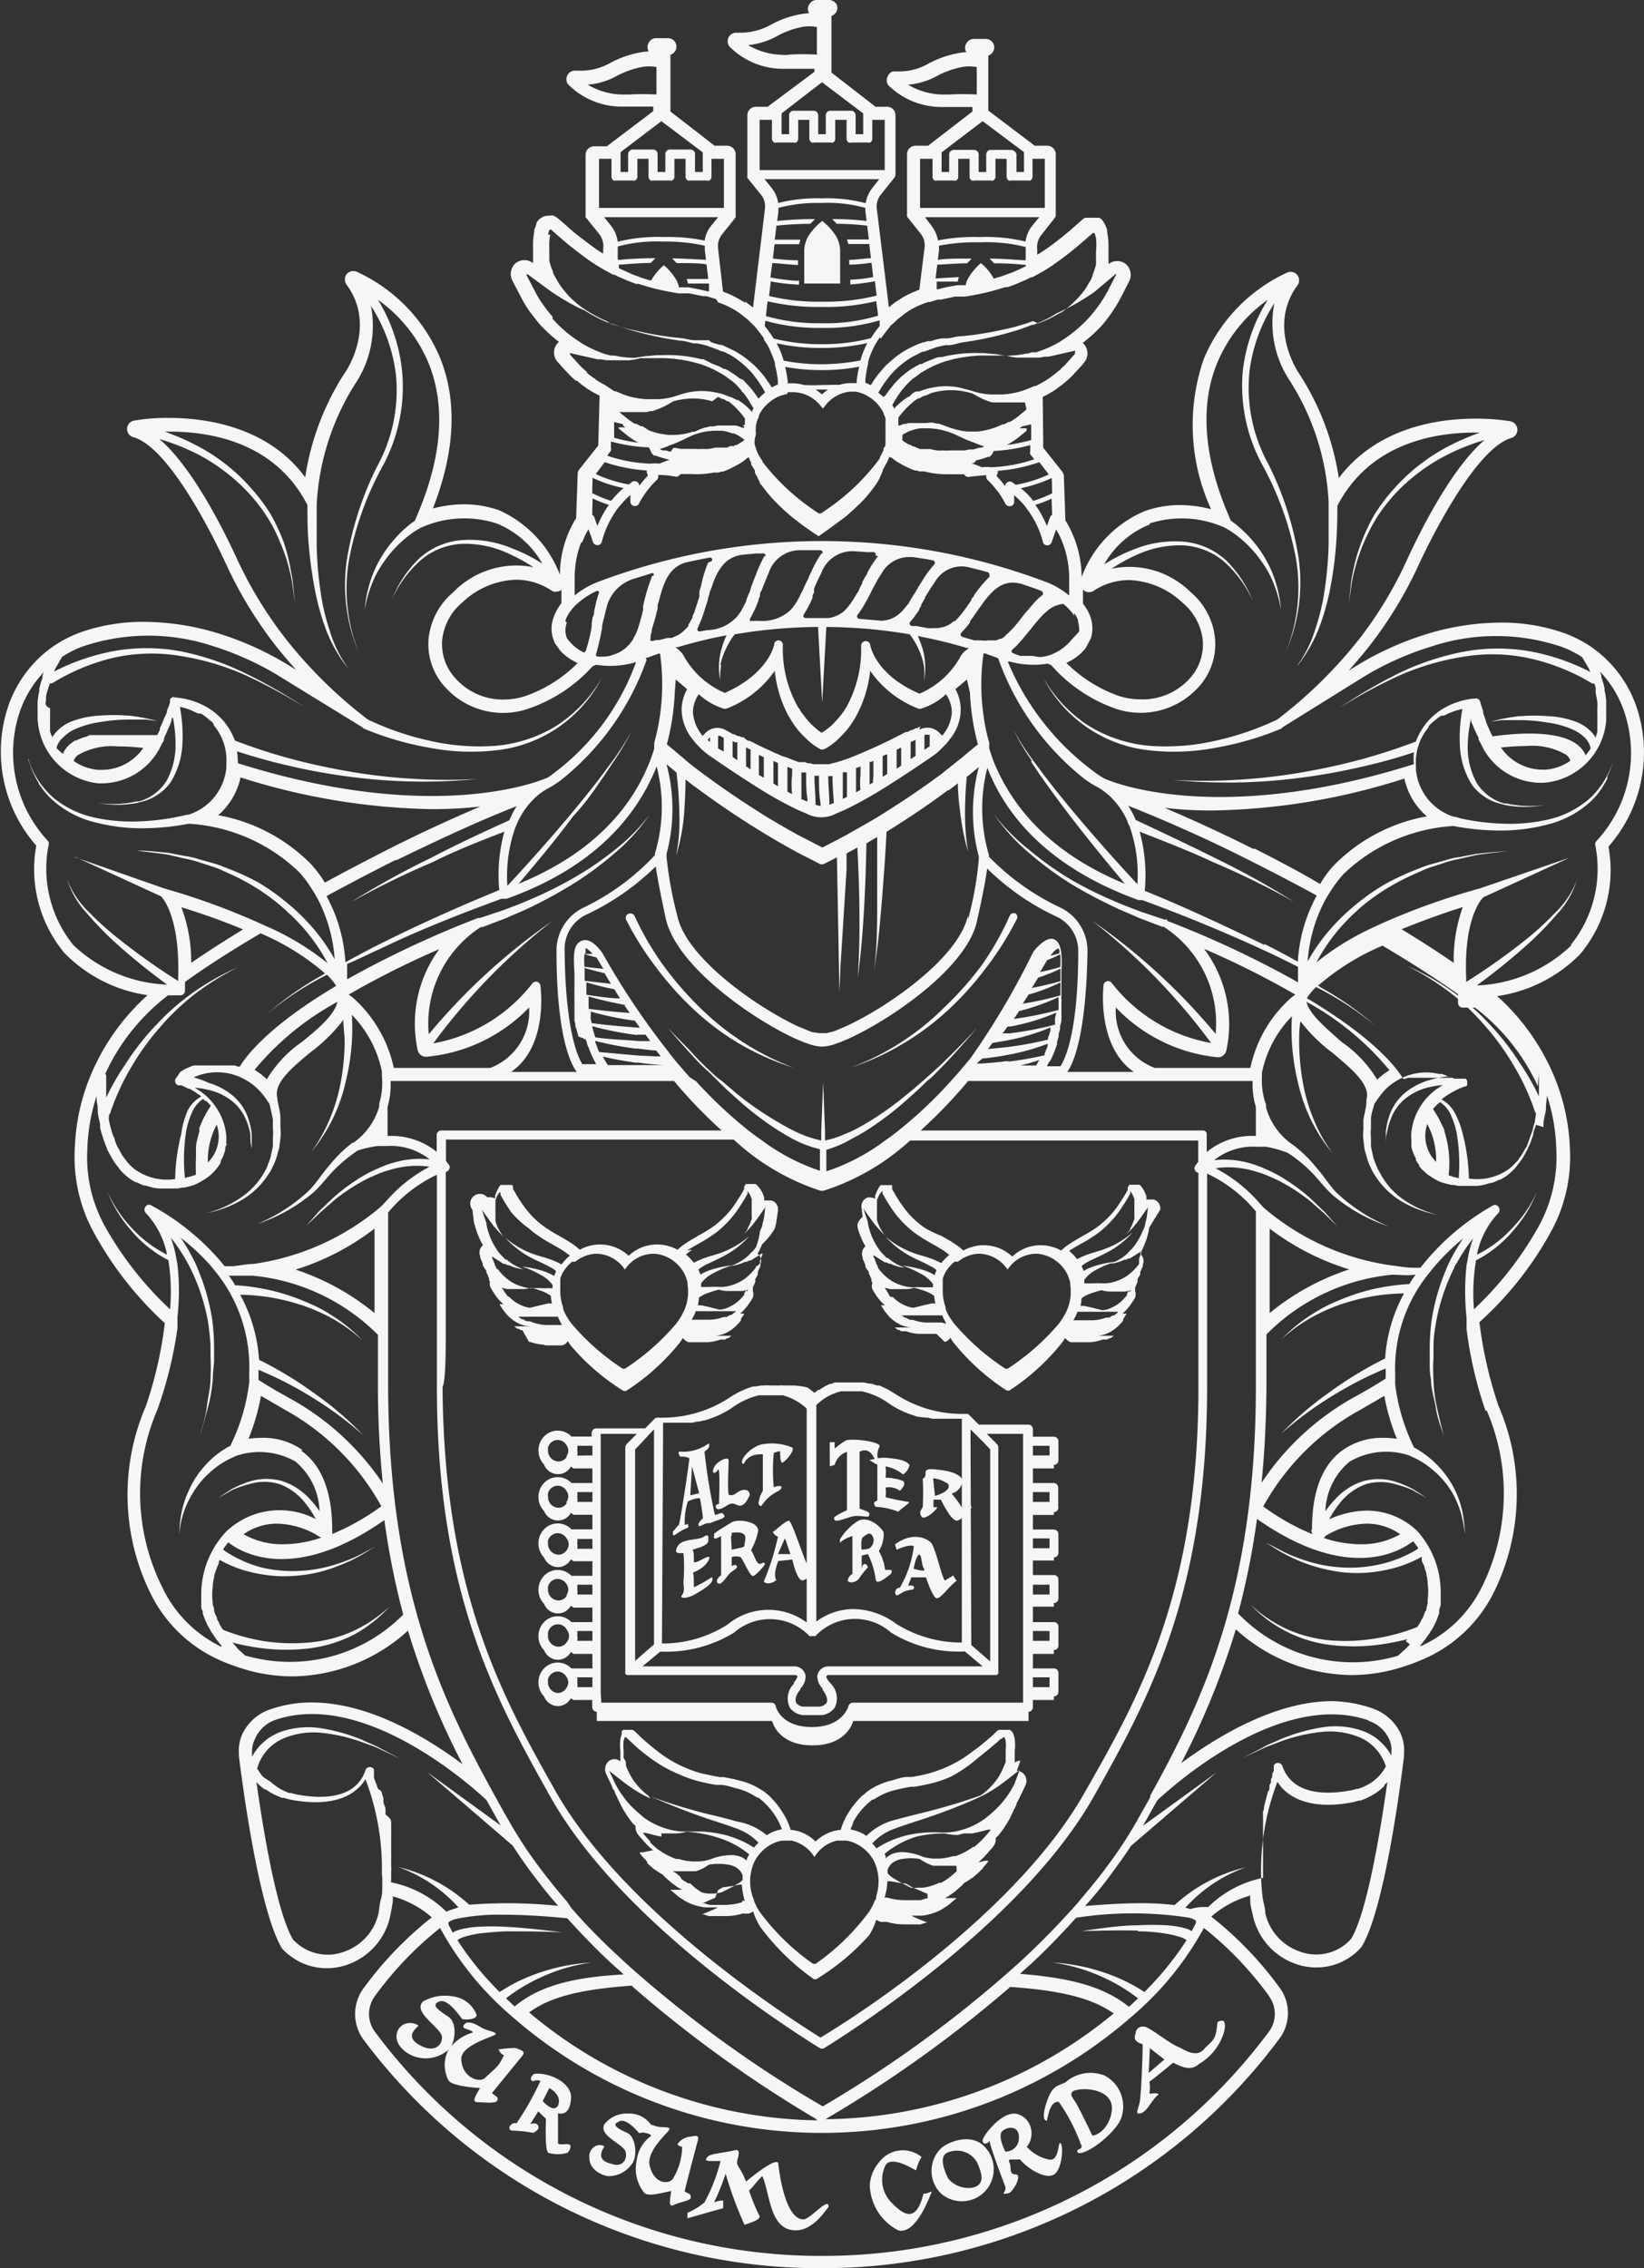 <svg xmlns="http://www.w3.org/2000/svg" width="87" height="120" viewBox="0 0 87 120" fill="#f6f6f5"><rect x="0" y="0" width="87" height="120" fill="#333333" stroke="none"/><path d="M86.72,37.78a6.37,6.37,0,0,0-2.58-3.6,6.55,6.55,0,0,0-1.32-.67,9.89,9.89,0,0,0-3.41-.57,13.5,13.5,0,0,0-3.89.6,16.31,16.31,0,0,0-3.89,1.78l-.26.16c.39-.44.77-.88,1.12-1.33a21.79,21.79,0,0,0,2.62-4.34c.66-1.42,3-6.09,4.87-6.64a.45.45,0,0,0,.32-.45.46.46,0,0,0-.36-.43,11,11,0,0,0-1.9-.14c-1.84,0-5.14.42-7.19,3.14a14,14,0,0,0-2.11-5.54c-.07-.1-1.67-2.5-.08-4.65a.45.45,0,0,0-.52-.69A8.73,8.73,0,0,0,63.7,19a10.69,10.69,0,0,0,.39,7.94,6.62,6.62,0,0,0-1.65-.22,5.6,5.6,0,0,0-1.86.32,6.08,6.08,0,0,0-3.34,3.49,5.79,5.79,0,0,0-.86-3l-.08-2.32a.45.45,0,0,0-.09-.26l-1-1.26L55.18,21a5.7,5.7,0,0,0,.68-.39l.11-.08.15-.11.08-.06.18-.15,0,0,.19-.16.09-.09.11-.11L57,19.6l.26-.28.11-.14a.74.74,0,0,0,.07-.87.79.79,0,0,0-.14-.17,8.17,8.17,0,0,0,1-.91,8,8,0,0,0,1-1.46l.45-.88a.76.76,0,0,0-.17-.92.75.75,0,0,0-.92,0h0a1.49,1.49,0,0,0,0-.18l0-.25s0-.32,0-.38a3.82,3.82,0,0,0-.07-.89v-.05c0-.11-.07-.23-.11-.34l-.1-.17-.06-.08a.83.83,0,0,0-.15-.11.2.2,0,0,0-.08,0l-.1,0-.16,0h-.18l-.15,0-.08,0a.6.6,0,0,0-.13.09l-.24.21-.26.23a17.18,17.18,0,0,1-1.35,1.07c-.17.12-.35.24-.55.36v-.3a1,1,0,0,1,.21-.74l.71-.9a.31.31,0,0,0,.06-.13.06.06,0,0,0,0,0V8.16a.45.45,0,0,0-.45-.45h-.68l-.06-.06-2.38-1.8V2.94a.46.46,0,0,0,.31-.5.45.45,0,0,0-.45-.38h-.63a.44.44,0,0,0-.39.24.43.43,0,0,0,0,.46,3,3,0,0,0-.52.07,5.41,5.41,0,0,0-1.46.52,3.12,3.12,0,0,1-1.58.43h-.33A.42.42,0,0,0,47,4a.46.46,0,0,0,0,.5,4,4,0,0,0,2.76,1.16l.41,0c.25,0,.76,0,1.13,0h.16V5.9L49.19,7.65l-.06.06h-.68a.45.45,0,0,0-.45.45v3.21a.19.19,0,0,0,0,.09l0,0,.71.89a1,1,0,0,1,.22.74l-.28,2.24a5.69,5.69,0,0,0-.87.4l-.31.2-.08.05-.22.17-.13.11-.64-5.22a1,1,0,0,1,.22-.75l.71-.89a.38.38,0,0,0,.06-.13.43.43,0,0,1,0-.05V6.1A.45.45,0,0,0,47,5.65h-.68l-.06-.06L44,3.84v-3a.46.46,0,0,0,.31-.5A.45.45,0,0,0,43.84,0h-.63a.44.44,0,0,0-.39.24.43.43,0,0,0,0,.46,3.31,3.31,0,0,0-.55.07,5.12,5.12,0,0,0-1.46.53,3.34,3.34,0,0,1-1.58.43l-.28,0h0a.44.44,0,0,0-.4.26.46.46,0,0,0,.06.48,4,4,0,0,0,2.75,1.17l.44,0c.24,0,.75,0,1.11,0h.19V3.8L40.7,5.59l-.06.06H40a.45.45,0,0,0-.45.45V9.25l0,.07a.18.18,0,0,0,0,.09v0l.72.89a1,1,0,0,1,.21.75l-.63,5.22-.13-.1-.26-.2L39.41,16l-.29-.17a5.18,5.18,0,0,0-.86-.4L38,13.14a1,1,0,0,1,.21-.74l.72-.9a.61.61,0,0,0,0-.12.11.11,0,0,0,0-.05V8.16a.45.45,0,0,0-.44-.45h-.69a.17.17,0,0,0-.06-.06L35.48,5.9v-3a.45.45,0,0,0,.31-.5.44.44,0,0,0-.44-.38h-.63a.43.43,0,0,0-.39.24.45.45,0,0,0,0,.46,3.33,3.33,0,0,0-.54.07,5.41,5.41,0,0,0-1.46.52,3.15,3.15,0,0,1-1.58.43h-.33a.42.42,0,0,0-.39.24.44.44,0,0,0,.05.5,4,4,0,0,0,2.76,1.16l.41,0c.24,0,.76,0,1.13,0h.19v.24l-2.38,1.8a.17.17,0,0,0-.06.06h-.69a.45.45,0,0,0-.45.45v3.21a.19.19,0,0,0,0,.09l0,0,.72.89a1.06,1.06,0,0,1,.21.79v.25a6.32,6.32,0,0,1-.54-.36c-.62-.46-1.06-.8-1.34-1.06l-.27-.24-.25-.21-.11-.08-.11-.06a.7.7,0,0,0-.25,0h-.06a1.1,1.1,0,0,0-.26.06l-.08.05-.13.09-.07.09,0,0v0a.54.54,0,0,0-.07.13c0,.11-.08.23-.11.34l0,.1a4,4,0,0,0-.06.84c0,.06,0,.42,0,.42l0,.21,0,.18h0a.75.75,0,0,0-.92,0,.77.77,0,0,0-.18.92l.46.88a5.91,5.91,0,0,0,.46.76c.18.24.36.47.55.7a9.15,9.15,0,0,0,1,.91.61.61,0,0,0-.15.17.75.75,0,0,0,.07.88l.11.12.26.29.22.23.09.1.11.1.18.16.06,0,.18.15.07.06.16.11.1.08a5.83,5.83,0,0,0,.69.39l-.07,2.64-1,1.26a.39.39,0,0,0-.09.26l-.08,2.32a5.72,5.72,0,0,0-.86,3h0A6.12,6.12,0,0,0,26.42,27a5.6,5.6,0,0,0-1.86-.32,6.62,6.62,0,0,0-1.65.22c1.17-3,1.3-5.66.39-7.94a8.7,8.7,0,0,0-4.44-4.59.46.46,0,0,0-.52.14.47.47,0,0,0,0,.55c1.59,2.16,0,4.56-.09,4.66a14.06,14.06,0,0,0-2.1,5.53c-2-2.72-5.35-3.14-7.19-3.14a10.08,10.08,0,0,0-1.9.15.45.45,0,0,0,0,.87c1.9.55,4.21,5.22,4.87,6.64a21.79,21.79,0,0,0,2.62,4.34c.35.45.73.89,1.12,1.33l-.26-.16a16.31,16.31,0,0,0-3.89-1.78,13.5,13.5,0,0,0-3.89-.6,9.89,9.89,0,0,0-3.41.57,6.55,6.55,0,0,0-1.32.67,6.37,6.37,0,0,0-2.58,3.6,7.54,7.54,0,0,0,1.6,7,6.93,6.93,0,0,0,1.49,5.68,7.67,7.67,0,0,0,4.4,2.23,11.82,11.82,0,0,0-2.85,3.87,10.93,10.93,0,0,0-1,4.21A8.27,8.27,0,0,0,5,65.27,18.44,18.44,0,0,0,8.72,70a21.24,21.24,0,0,1-1,4.39,11.81,11.81,0,0,0,.29,10,7.45,7.45,0,0,0,3.57,3.42,10.53,10.53,0,0,0,1.22.46,8.79,8.79,0,0,0,2.69.42,9.21,9.21,0,0,0,6.1-2.42,41,41,0,0,0,2.89,7.07c-1.91-1.42-4.94-3.27-8-3.27a6.57,6.57,0,0,0-2.16.36,2.52,2.52,0,0,0-1.49,1.3,2.15,2.15,0,0,0-.19,1v.15c.1.82,1,8.07,2.28,10.2a2.67,2.67,0,0,0,.47.42,3.16,3.16,0,0,0,1.89.63,3.22,3.22,0,0,0,1.19-.22,3.49,3.49,0,0,0,2.18-2.54c.06-.27.1-.54.14-.8l0-.24a5.23,5.23,0,0,1,2.06,1.11,19.15,19.15,0,0,0-3.61,3.75,2.3,2.3,0,0,0-.06,2.64A30.07,30.07,0,0,0,43.3,120h.4a30.09,30.09,0,0,0,24.07-12.23,2.27,2.27,0,0,0-.06-2.62,19.15,19.15,0,0,0-3.61-3.75,5.23,5.23,0,0,1,2.06-1.11l0,.24c0,.26.08.53.14.8a3.49,3.49,0,0,0,2.18,2.54,3.22,3.22,0,0,0,1.19.22,3.14,3.14,0,0,0,1.89-.63,2.37,2.37,0,0,0,.51-.49c1.21-2,2.07-8.73,2.23-10.06l0-.15a2.17,2.17,0,0,0-.19-1.07,2.57,2.57,0,0,0-1.49-1.31A6.93,6.93,0,0,0,70.51,90c-3,0-6.06,1.85-8,3.28a41.42,41.42,0,0,0,2.89-7.08,9.21,9.21,0,0,0,6.1,2.42,8.79,8.79,0,0,0,2.69-.42,10.53,10.53,0,0,0,1.22-.46A7.45,7.45,0,0,0,79,84.35a11.75,11.75,0,0,0,.29-10,22,22,0,0,1-1-4.4A18.07,18.07,0,0,0,82,65.3a8.21,8.21,0,0,0,1.08-4.52,10.93,10.93,0,0,0-1-4.21,11.82,11.82,0,0,0-2.85-3.87,7.67,7.67,0,0,0,4.4-2.23,6.93,6.93,0,0,0,1.49-5.68A7.54,7.54,0,0,0,86.72,37.78ZM60.82,27.7a5.53,5.53,0,0,1,4,.22c.14.08.28.16.41.25a6.13,6.13,0,0,1,1.54,1.55,5.35,5.35,0,0,1,.65,1.2,6.92,6.92,0,0,1,.37,1.33,6.49,6.49,0,0,0-.26-1.37,5.89,5.89,0,0,0-.55-1.29,6.4,6.4,0,0,0-.84-1.15,6.13,6.13,0,0,0-1-.89c-1.42-3.18-1.67-6-.75-8.29a7.77,7.77,0,0,1,2.7-3.4,9,9,0,0,0-1.33,3.84,8.78,8.78,0,0,0,1.1,5,16.72,16.72,0,0,1,1.71,4.79,9.1,9.1,0,0,1-.52,5,9.21,9.21,0,0,0,.66-5.05,17.19,17.19,0,0,0-1.59-4.89,8.36,8.36,0,0,1-1-4.88,8.61,8.61,0,0,1,1.32-3.63,5.48,5.48,0,0,0,.75,4,13.16,13.16,0,0,1,2.12,6.51h0c0,.3,0,.6,0,.9s0,.91,0,1.36a19.13,19.13,0,0,1-.19,2.26,11.72,11.72,0,0,1-.51,2.2,6.52,6.52,0,0,1-1,2q.12-.13.24-.3a7.9,7.9,0,0,0,.92-1.66,12.35,12.35,0,0,0,.63-2.21A19.54,19.54,0,0,0,70.69,29c.06-.74.09-1.48.08-2.23,1.79-3.48,5.48-3.93,7.55-3.88a12.36,12.36,0,0,0-2,.9,10.12,10.12,0,0,0-2.57,2.09,10,10,0,0,0-1,1.32,10.28,10.28,0,0,0-.71,1.5,9.35,9.35,0,0,0-.45,1.59,5.45,5.45,0,0,0-.12.81l-.09.82.12-.82a5.37,5.37,0,0,1,.15-.8,10,10,0,0,1,1.26-3,9.45,9.45,0,0,1,1-1.26,10,10,0,0,1,2.58-1.93,11.62,11.62,0,0,1,2.07-.83c-1.64,1.41-3.2,4.39-4.08,6.29A21.17,21.17,0,0,1,72,33.72a24.22,24.22,0,0,1-4.41,4.35l0,0h0a15.22,15.22,0,0,1-3.27,1.12,11.76,11.76,0,0,1-3.45.27,7.32,7.32,0,0,1-3.27-1.07,7.43,7.43,0,0,1-2.39-2.53,7.16,7.16,0,0,0,5.64,3.84,11.69,11.69,0,0,0,3.54-.15,16.19,16.19,0,0,0,3.41-1h0a.23.23,0,0,0,.07-.07h0L72,35.91a15.7,15.7,0,0,1,3.73-1.7,10.86,10.86,0,0,1,6.88,0,5.33,5.33,0,0,1,1.12.56l.2.34.15.26.08.18a11.61,11.61,0,0,0-3.08-1.07,9.85,9.85,0,0,0-3.63,0A13.9,13.9,0,0,0,74,35.63a27.87,27.87,0,0,0-3.12,1.82,27.67,27.67,0,0,1,3.17-1.71,13.66,13.66,0,0,1,3.42-1,9.27,9.27,0,0,1,3.52.1,11.07,11.07,0,0,1,3.27,1.32h0a.23.23,0,0,0,.11,0,1.42,1.42,0,0,1,.07.22,1.54,1.54,0,0,1,0,.17c0,.2.07.39.09.59s0,.24,0,.36v.18s0,.1,0,.16a1.64,1.64,0,0,1,0,.22s0,.07,0,.11a2,2,0,0,1,0,.24.29.29,0,0,1,0,.09l0,.17a.14.14,0,0,1,0,.06,1.59,1.59,0,0,1-.07.2.76.76,0,0,1,0,.11s0,0,0,0a2.15,2.15,0,0,0-1-.83,4.75,4.75,0,0,0-1.53-.32,9,9,0,0,0-1.47,0h-.07a9.92,9.92,0,0,0-1.5.29l.58-.08.53,0,.4,0a8.44,8.44,0,0,1,1.5.13,4.88,4.88,0,0,1,1.4.4,2.26,2.26,0,0,1,.57.4,1.13,1.13,0,0,1,.3.52v.06l0,0a2.88,2.88,0,0,1-.26.35,1.37,1.37,0,0,0-.41-.54c-1.1-.9-3.76-.57-4.51-.46h0a3.54,3.54,0,0,1-.19-.39l0,0c-.06-.13-.11-.27-.17-.4l0-.05c-.05-.13-.1-.27-.14-.4l0-.09c-.06-.16-.11-.33-.16-.51a.24.24,0,0,0-.23-.17h0a3.91,3.91,0,0,0-1.66.5,3.35,3.35,0,0,0-1.51,1.78h0a30.26,30.26,0,0,1-3.1,1c-1.06.28-2.13.5-3.21.68a29.79,29.79,0,0,1-3.26.35,27.78,27.78,0,0,1-3.29,0,29.36,29.36,0,0,0,6.58-.09,32.18,32.18,0,0,0,3.26-.57c1-.22,2-.49,2.91-.8a4.46,4.46,0,0,0,0,.63h0c-10.65,3.36-16.26.82-16.4.75a4.72,4.72,0,0,1-.52-.35A13.82,13.82,0,0,1,53.33,35l.11,0a4.69,4.69,0,0,0,2,.11l.19.08A8.1,8.1,0,0,0,59,37.48a4.12,4.12,0,0,0,4.37-1.07,3.35,3.35,0,0,0,.93-2.61A3.67,3.67,0,0,0,63,31.32a4.6,4.6,0,0,0-4.18-1.23,8.87,8.87,0,0,1,1.28-.71,5.48,5.48,0,0,1,2.42-.53,3.66,3.66,0,0,1,2.29.89,6.29,6.29,0,0,1,1.49,2.05,6.38,6.38,0,0,0-1.41-2.14,3.83,3.83,0,0,0-2.36-1,5.77,5.77,0,0,0-2.56.43,8.91,8.91,0,0,0-1.54.78,4.84,4.84,0,0,1,2.43-2.12ZM83.1,40.25a2.63,2.63,0,0,1-1.3.47h-.22a2.68,2.68,0,0,1-2.15-1.17,11.87,11.87,0,0,1,1.33-.08,3.58,3.58,0,0,1,2.12.46.63.63,0,0,1,.22.31ZM63.82,59.88a.23.23,0,0,0-.17-.07H48.72a26.31,26.31,0,0,0,2.38-2.46,1.83,1.83,0,0,0,.13-.16H66.29a4,4,0,0,0,.17,1.37.32.32,0,0,0,0,.09V60.1a3.78,3.78,0,0,0-2.6.85v-.9A.24.24,0,0,0,63.82,59.88ZM20.51,58.66l0-.1a4.22,4.22,0,0,0,.16-1.37h15a1.83,1.83,0,0,1,.13.16,26.42,26.42,0,0,0,2.39,2.46H23.35a.22.22,0,0,0-.17.07.21.21,0,0,0-.07.17v.89a3.82,3.82,0,0,0-2.6-.84V58.66ZM21,45.5c2.06-1,4.18-2,6.34-2.85a5.34,5.34,0,0,0-.39.75c-1.4.63-2.79,1.28-4.17,2a44.18,44.18,0,0,0-4.21,2.33,44,44,0,0,1,4.31-2.11C24.11,45,25.4,44.5,26.69,44a8.71,8.71,0,0,0-.27,3.09c-2.15.88-4.27,1.83-6.35,2.87-.6.3-1.2.62-1.79.95a8.36,8.36,0,0,0-1-3.5c1.14-.62,2.34-1.25,3.63-1.9Zm-3.8,1.21a6.27,6.27,0,0,0-.75-1,9.18,9.18,0,0,0-4.9-2.58,3.69,3.69,0,0,0,1.18-2,35.16,35.16,0,0,0,10.17,1.68,23.65,23.65,0,0,0,2.52-.14c-1.63.69-3.22,1.43-4.73,2.19-1.22.62-2.39,1.23-3.49,1.83Zm37.36-6.43.21.32.22.33,0,0c.53.76,1.08,1.51,1.64,2.24.94,1.22,1.91,2.41,2.9,3.59-4.1-1.69-6.07-4.22-7-6.61l-.09-.27h0l-.09-.28s0,0,0-.06l0-.13,0-.12a8.87,8.87,0,0,1-.3-1.43,11.34,11.34,0,0,1,0-3.29l.08,0,.69.25a14.17,14.17,0,0,0,4.57,6.39,5.8,5.8,0,0,0,.52.34h0a4.12,4.12,0,0,1,.45.27,3.17,3.17,0,0,1,.52.45,4.12,4.12,0,0,1,.79,1.19c0,.08.07.17.11.26a7.75,7.75,0,0,1,.41,3.06c-1.13-1.22-2.24-2.46-3.31-3.74-.57-.68-1.13-1.37-1.66-2.07l-.07-.09-.18-.25-.25-.33a14.14,14.14,0,0,1-1.11-1.73,13.51,13.51,0,0,0,1,1.69ZM53.28,56.14c-.48.06-1,.11-1.44.13H51.7l.09-.1A1.56,1.56,0,0,1,52,56a12.56,12.56,0,0,0,1.37-.2,11.35,11.35,0,0,0,2.07-.58s0,.09,0,.13a1.54,1.54,0,0,1-.08.19,1.67,1.67,0,0,1-.08.2.41.41,0,0,1,0,.09c-.61.14-1.23.25-1.85.33ZM55,56.08h0l-.1.17-.07.12H54c.34-.08.67-.18,1-.29Zm-1.72-.68-1,.1.24-.32h0l.75-.13a11.49,11.49,0,0,0,2.32-.69l0,.15-.06.21a1.59,1.59,0,0,0-.07.2l0,.08a18.15,18.15,0,0,1-2.18.4Zm2.83-4.9a4.85,4.85,0,0,1,0,.66c-.36.11-.71.19-1.07.27l.37-.63c.23-.09.46-.19.68-.3Zm-.54.08.15-.18a.8.8,0,0,1,.29-.23.22.22,0,0,1,.05.11.75.75,0,0,1,0,.16l-.53.14Zm.55.64v.17a.58.58,0,0,0,0,.1v.23s0,.09,0,.13v.06c-.5.14-1,.26-1.52.36h0l.09-.14.25-.41a8.13,8.13,0,0,0,1.23-.5Zm0,.76s0,.09,0,.13,0,.07,0,.12a1.1,1.1,0,0,0,0,.18.69.69,0,0,0,0,.13s0,.08,0,.12a16.33,16.33,0,0,1-2,.44c.11-.16.21-.32.31-.48A9.81,9.81,0,0,0,56.07,52Zm-.1.78a.59.59,0,0,0,0,.14c0,.07,0,.14,0,.21l0,.17,0,.15a19.13,19.13,0,0,1-2.37.48l.09-.13a2.14,2.14,0,0,1,.13-.19l.06-.1A10.8,10.8,0,0,0,56,52.76Zm-.14.79s0,.08,0,.13a1.42,1.42,0,0,0-.05.22c0,.06,0,.12,0,.19a.53.53,0,0,1,0,.12,17.83,17.83,0,0,1-2.4.46l-.37,0,.26-.36.15,0a11.4,11.4,0,0,0,2.51-.77Zm-.31,2.59v0h0a4.67,4.67,0,0,0,.23-.51s0,0,0,0,.09-.24.13-.36,0-.08,0-.11l.09-.31a.74.74,0,0,0,0-.14,2.45,2.45,0,0,0,.08-.29l0-.14a2.29,2.29,0,0,0,.07-.28l0-.14a2.56,2.56,0,0,0,0-.27l0-.14c0-.08,0-.17,0-.25a.59.59,0,0,0,0-.13,2,2,0,0,0,0-.24.5.5,0,0,1,0-.12,1.49,1.49,0,0,0,0-.21s0-.08,0-.12,0-.13,0-.19V52c0-.06,0-.11,0-.17v-.07a.62.62,0,0,0,0-.13v-.24c.07-1.06-.06-1.59-.43-1.71s-.93.48-1.07.7A40.52,40.52,0,0,1,51.35,56l-.43.51-.21.25h0l-.22.24-.21.24h0a23.07,23.07,0,0,1-2.79,2.62l-.31.24-.34.24a10.75,10.75,0,0,1-3.11,1.63l0-1.14A5.67,5.67,0,0,0,45,60.29l.45-.24.4-.24.23-.15a16.61,16.61,0,0,0,2.05-1.6q.48-.42.93-.87h0L49.3,57l.24-.24h0l.51-.52c.57-.61,1.12-1.23,1.66-1.87-.61.66-1.23,1.3-1.88,1.92l-.51.47h0l-.27.24-.27.24h0c-.27.23-.53.46-.81.68a16.71,16.71,0,0,1-2.08,1.48c-.28.17-.56.32-.85.46l-.57.24a5.41,5.41,0,0,1-.81.24v-.48l-.1-2.62h0v-.48h0l0-.64,0,.64h0v.48h0l-.1,2.62v.48a5.91,5.91,0,0,1-.82-.24,5.55,5.55,0,0,1-.56-.24c-.29-.14-.57-.29-.85-.46A16.81,16.81,0,0,1,39,57.87l-.8-.68h0L37.94,57l-.26-.24h0c-.35-.32-.69-.65-1-1s-.92-.93-1.36-1.41c.39.47.8.93,1.21,1.38s.63.68,1,1h0l.24.24.24.24h0q.45.45.93.87a16.61,16.61,0,0,0,2.05,1.6l.23.15.4.24c.14.08.29.17.44.24a5.74,5.74,0,0,0,1.33.49l0,1.14a10.83,10.83,0,0,1-3.1-1.63l-.34-.24-.32-.24a23.84,23.84,0,0,1-2.79-2.62h0L36.51,57l-.22-.24h0l-.21-.25c-.25-.28-.49-.57-.72-.88a40.1,40.1,0,0,1-3.47-5.19c-.14-.2-.61-.84-1.07-.68s-.49.65-.42,1.71v.46s0,.09,0,.14,0,.08,0,.12,0,.1,0,.16a.59.59,0,0,0,0,.14,1.1,1.1,0,0,0,0,.18c0,.05,0,.11,0,.16l0,.2,0,.17,0,.21c0,.06,0,.12,0,.18s0,.15,0,.22,0,.12,0,.19a1.55,1.55,0,0,1,.05.23c0,.06,0,.12.05.19l.06.24a1.21,1.21,0,0,1,.05.18A2.41,2.41,0,0,1,31,55l.06.17c0,.09.06.18.1.28a1.12,1.12,0,0,0,.05.13c.05.13.11.27.17.39v0c.05.11.11.22.17.33h-.73c-.2-.3-.91-1.69-.94-6.08a2,2,0,0,1,1.19-1.85,13.24,13.24,0,0,0,3.63-2.53c.07.47.22,1.31.54,2.79C35.83,51.17,39.94,54,42.2,55l.25.1a1.17,1.17,0,0,0,.24.09,2.42,2.42,0,0,0,.75.18h.12a2.42,2.42,0,0,0,.75-.18,1.17,1.17,0,0,0,.24-.09l.25-.1c2.26-1,6.36-3.78,6.9-6.26.33-1.48.48-2.32.54-2.79a13.14,13.14,0,0,0,3.64,2.53,2,2,0,0,1,1.18,1.85c0,4.4-.74,5.78-.94,6.08H55.4l.12-.23Zm-24-5.48.36.6-1-.11a3.78,3.78,0,0,1,0-.67Zm-.58-.24,0-.14a.36.36,0,0,1,0-.11c.06,0,.18.1.31.23l.06.07-.44,0ZM32,51.5l.33.55-1.39-.16v-.06a.45.45,0,0,1,0-.11V51.5a.87.87,0,0,1,0-.11c0-.07,0-.12,0-.18.37.11.74.21,1.11.29Zm.51.84.3.48c-.59,0-1.18-.11-1.78-.19v-.08a23047819964984.81,23047819964984.81,0,0,1,0-.32s0-.1,0-.15,0-.08,0-.12c.51.15,1,.28,1.56.38Zm.53.84.28.41h0c-.72-.05-1.44-.12-2.17-.22a.29.29,0,0,0,0-.09l0-.19,0-.19,0-.18h0a19.94,19.94,0,0,0,2,.46Zm.55.81.27.38h-.08c-.82-.06-1.64-.13-2.47-.24v0a1.6,1.6,0,0,0-.05-.21c0-.07,0-.13,0-.2a1.42,1.42,0,0,0,0-.2A17.09,17.09,0,0,0,33.57,54Zm.14.75.43,0,.15.2.1.14-.63,0C33,55,32.26,55,31.5,54.88l-.05-.17-.06-.2-.06-.22v0a17.57,17.57,0,0,0,2.38.47Zm0,.73c.34.05.69.09,1,.11l.12.16.12.15h-.26l-1-.05-2-.18-.06-.13-.07-.19-.08-.21,0-.06a17.7,17.7,0,0,0,2.15.41Zm0,.74c.46.07.91.11,1.37.14l.28,0H32.17l-.08-.12L32,56.08a1.62,1.62,0,0,1-.1-.18v0c.6.14,1.21.25,1.82.33Zm4.39-21a3.09,3.09,0,0,1,.25-.78,4.43,4.43,0,0,1,.39-.71l.12-.16a27.08,27.08,0,0,1,4.41-.39l.22,4h0v0h0l.22-4a27.17,27.17,0,0,1,4.41.39l.12.16a4.43,4.43,0,0,1,.39.71,3.52,3.52,0,0,1,.24.78,2.88,2.88,0,0,1,0,.83,3,3,0,0,0,.07-.84,3.43,3.43,0,0,0-.13-.85,5.3,5.3,0,0,0-.26-.7,26.39,26.39,0,0,1,2.59.63l.12,0-.13.1a1.14,1.14,0,0,0-.3.32,4.5,4.5,0,0,1-2.19,2c-2.33-1-2.6-2.52-2.61-2.58a.23.23,0,0,0-.26-.2.24.24,0,0,0-.22.24,6.29,6.29,0,0,1-.8,3.29l0,0a1,1,0,0,0-.11.17l-.14.19v0a3.23,3.23,0,0,1-.23.27,3.33,3.33,0,0,1-.81.69,3.85,3.85,0,0,1-1-1v0a1.33,1.33,0,0,1-.14-.19c0-.05-.07-.11-.11-.17l0,0a6.2,6.2,0,0,1-.8-3.29.24.24,0,0,0-.23-.24h0a.23.23,0,0,0-.23.2c0,.06-.29,1.54-2.61,2.58a4.52,4.52,0,0,1-2.2-2,1.28,1.28,0,0,0-.29-.32l-.13-.1.12,0a25.71,25.71,0,0,1,2.59-.63,4.19,4.19,0,0,0-.26.7,3.47,3.47,0,0,0-.07,1.69,3.28,3.28,0,0,1,.05-.83Zm10.58,3.22-.18.1h0l-.07,0-.17.09-.06,0h0l-.21.11-.09,0h0l-.2.11-.2.1-.14.07c-.82.42-1.66.79-2.52,1.13l-.25.08-.24.08-.49.13h-.57l-.15,0-.13,0-.16-.05-.12,0h0l-.17-.06h0l-.14,0-.11,0-.07,0L42,40.22l-.19-.07-.19-.08L41.39,40l-.2-.09L41,39.83l-.22-.1-.17-.08-.22-.1-.16-.08-.21-.1-.15-.08-.21-.1-.09,0L39.34,39,39.23,39l-.11-.06-.09,0-.19-.1h0l-.06,0-.21-.12h0l-.18-.1a.88.88,0,0,0-1.06.16l-.15.15a2.17,2.17,0,0,1-.51-1.27,1.72,1.72,0,0,1,.31-.93l0,0a3.47,3.47,0,0,0,1.31.76.29.29,0,0,0,.16,0,5.52,5.52,0,0,0,2.55-2,6.44,6.44,0,0,0,.74,2.41,2.39,2.39,0,0,1,.13.21l.14.22.24.32.25.27.24.23a3.09,3.09,0,0,0,.7.5l.06,0h0l.1,0a3.24,3.24,0,0,0,.71-.5l.24-.24.25-.27a3.55,3.55,0,0,0,.23-.31l.15-.22.12-.21a6.45,6.45,0,0,0,.75-2.41,5.52,5.52,0,0,0,2.55,2,.26.26,0,0,0,.15,0,3.39,3.39,0,0,0,1.31-.76l0,0a1.68,1.68,0,0,1,.31,1,2.1,2.1,0,0,1-.51,1.19l-.15-.15a.88.88,0,0,0-1.06-.16Zm.5.39s0,.09,0,.14a2.29,2.29,0,0,0,0,.25,2.45,2.45,0,0,0,0,.27l-.28.19c0-.18,0-.36,0-.54s0-.16,0-.24h0l0,0a.42.42,0,0,1,.27,0Zm-.75.3h0c0,.29,0,.58,0,.87l-.26.17c0-.29,0-.59,0-.89h0l.09-.05.17-.08Zm-.76.39c0,.32,0,.65,0,1l-.24.16q0-.49,0-1h0l.19-.1.08,0Zm-.74.37c0,.36,0,.71,0,1.07l-.24.15V41c0-.33,0-.66,0-1h0l.17-.08.09,0Zm-.73,1.51-.2.12c0-.17,0-.34,0-.52s0-.45,0-.68h0l.08,0,.12-.06q0,.39,0,.78A2.54,2.54,0,0,0,46.2,41.43Zm-.67.39-.25.14c0-.31,0-.62,0-.93v-.37h0l.06,0,.18-.07V41C45.5,41.3,45.52,41.56,45.53,41.82Zm-.73-.24,0,.62,0,0-.22.11,0-.39c0-.3,0-.6,0-.91v-.11h0l.05,0,.17,0h0V41c0,.18,0,.36,0,.54Zm-.67.94-.26.09c0-.5-.06-1-.06-1.51h0l.14,0,.09,0C44.05,41.54,44.1,42,44.13,42.52Zm-.71.16a1.27,1.27,0,0,1-.28-.06c0-.52-.06-1-.06-1.54h0a1.09,1.09,0,0,0,.24,0h0c0,.47,0,1,.08,1.43,0,0,0,.08,0,.13Zm-.75-.24-.22-.1-.06,0c0-.42,0-.85,0-1.28v-.15h0l.1,0,.15,0h0s0,0,0,.08c0,.47,0,.93.08,1.4Zm-.75-.37-.27-.15c0-.29,0-.59,0-.89,0-.14,0-.28,0-.42h0l.25.1h0V41C41.87,41.39,41.89,41.73,41.92,42.07Zm-.76-.42-.25-.16c0-.15,0-.3,0-.46s0-.48,0-.73h0l.24.11h0V41c0,.2,0,.41,0,.61Zm-.74-.45L40.16,41h0c0-.35,0-.71,0-1.06h0l.26.12h0c0,.32,0,.63,0,.95,0,.05,0,.11,0,.16Zm-.72-1.46h0c0,.33,0,.66,0,1l-.24-.16q0-.48,0-1h0l.26.13Zm-.7-.36c0,.3,0,.59,0,.88l-.25-.17c0-.28,0-.56,0-.85l.12.07.07,0,.07,0ZM38.3,39s0,.07,0,.11c0,.22,0,.43,0,.65L38,39.6c0-.13,0-.26,0-.39S38,39,38,39v-.07l.06,0,.05,0,.17.1Zm-.73,0v.09c0,.06,0,.11,0,.17l-.12-.11,0,0Zm-1.81-3.05.6.51,0,0a2.35,2.35,0,0,0-.29,1.07,2.59,2.59,0,0,0,.54,1.53l.16.2.1.12.08.08a4.41,4.41,0,0,0,.51.46s1.43,1,2.88,1.9a19,19,0,0,0,1.82,1l.25.11.24.1a1.67,1.67,0,0,0,1.62,0l.24-.1.25-.11c.62-.3,1.23-.64,1.82-1,1.45-.89,2.87-1.89,2.89-1.9a3.56,3.56,0,0,0,.49-.46l.09-.08.1-.12.16-.21a2.46,2.46,0,0,0,.53-1.52,2.22,2.22,0,0,0-.28-1.07l0,0,.61-.51.16.7a12.61,12.61,0,0,0,.42,2.73l-.1.08-.23.19-.23.19-.28.24c-.35.28-.7.55-1,.8l0,0c-1.1.82-2.27,1.61-3.49,2.36-.41.25-1,.57-1.6.92l-.25.13-.24.13-.81.42-.81-.42-.24-.12-.25-.13c-.63-.35-1.19-.68-1.61-.93-1.21-.75-2.38-1.54-3.48-2.36l0,0c-.34-.25-.69-.52-1-.8l-.29-.24-.22-.19a2.11,2.11,0,0,1-.23-.19l-.1-.08a12.79,12.79,0,0,0,.42-2.76ZM51.22,48.45c-.49,2.23-4.25,4.83-6.42,5.83l-.25.11-.24.1a2.34,2.34,0,0,1-.24.09l0,0-.34.08h-.37L43,54.61l0,0a2.34,2.34,0,0,1-.24-.09l-.24-.1-.25-.1c-2.17-1-5.93-3.61-6.42-5.84a20.21,20.21,0,0,1-.58-3.18.2.2,0,0,0,0-.11,9.15,9.15,0,0,0,0-4.76l.53.44,0,0a20,20,0,0,1,.15,2.19,9.65,9.65,0,0,1-.17,2.21,10.42,10.42,0,0,0,.42-2.2c.05-.61.07-1.22.08-1.83.18.14.36.29.55.42l0,0c1.12.83,2.3,1.63,3.53,2.38.46.28,1.1.66,1.84,1.06l.25.13.24.12.7.36a.3.3,0,0,0,.21,0h0l.69-.35,0,0,.13,7.13.06-1.39L44.8,46l0-.85h0l.57-.31c.06,1.1.1,2.22.11,3.33s0,2.35-.09,3.53c.17-1.17.26-2.35.33-3.53s.11-2.36.13-3.55h0v0l.57-.34c0,1.15,0,2.31,0,3.46s0,2.43-.17,3.64c.2-1.2.31-2.42.41-3.63s.19-2.43.25-3.64v0a.29.29,0,0,0,0-.1c1.13-.7,2.22-1.43,3.25-2.2l.05,0,.48-.37c0,.56.07,1.12.14,1.67a11.72,11.72,0,0,0,.4,1.94,11.66,11.66,0,0,1-.16-2q0-1,.09-1.95h0v0a.06.06,0,0,0,0,0l.11-.08.53-.44a9.18,9.18,0,0,0,0,4.74.41.41,0,0,0,0,.11,17.88,17.88,0,0,1-.57,3.2Zm2-14.81-.22.15h0l-.07,0a1.57,1.57,0,0,1-.23.09l-.17,0-.22,0a1.75,1.75,0,0,1-.4,0l-.11,0-.12,0-.12,0-.24-.07h0l-.38-.11a.14.14,0,0,1-.09-.08.14.14,0,0,1,0-.12l.15-.16.07-.08.1-.12.06-.07a1.47,1.47,0,0,1,.1-.13l0-.07c.14-.18.27-.38.41-.57l0,0,0,0a1.43,1.43,0,0,1,.14-.2l.14-.2c.55-.74,1.11-1.28,2.06-1l.71.24.31.12h0a.11.11,0,0,1,.08.09.13.13,0,0,1,0,.12,3.32,3.32,0,0,0-.54.52l-.24.28c-.11.12-.21.25-.31.37l-.05.07-.06.08-.15.19-.18.21-.14.15,0,0-.22.21-.12.1Zm-.83-3.15a6.33,6.33,0,0,0-.84,1c0,.06-.09.13-.14.2l0,.05-.1.15h0c-.16.23-.31.45-.47.64l-.12.14-.05.05-.13.14-.06,0-.16.13,0,0a1.47,1.47,0,0,1-.84.24,2.69,2.69,0,0,1-.4,0l-.58-.11-.25,0a.14.14,0,0,1-.1-.08.16.16,0,0,1,0-.12.48.48,0,0,0,.09-.11c.1-.11.18-.23.27-.35s.09-.13.14-.21l0-.05a.86.86,0,0,0,.1-.16l0-.05.13-.22.07-.12,0-.05.22-.35.13-.21.15-.21A1.63,1.63,0,0,1,51.22,30l.72.18.33.09h0a.14.14,0,0,1,.08.09.12.12,0,0,1,0,.12Zm-2.92-.66a5.75,5.75,0,0,0-.63.84l-.13.21a2.39,2.39,0,0,0-.13.21l-.06.1-.09.16c-.06.09-.12.18-.17.27l-.14.22,0,0c0,.06-.07.12-.11.17l0,0-.16.2a2,2,0,0,1-.33.32,1.49,1.49,0,0,1-.88.31l-1.17-.1a.12.12,0,0,1-.1-.07.13.13,0,0,1,0-.12,5.92,5.92,0,0,0,.45-.7l.11-.2,0,0,.1-.2,0,0a.8.8,0,0,0,.08-.16l0,0v0l.23-.43.13-.24.16-.24a1.68,1.68,0,0,1,1.4-.91l.27,0,.73.11.35.07a.13.13,0,0,1,.07.2Zm-3-.41a5.74,5.74,0,0,0-.58.9c0,.08-.09.16-.13.24l-.13.24,0,.06-.09.17-.09.18c0,.06-.07.13-.11.2v0l-.12.2,0,0-.12.19a3,3,0,0,1-.42.52,1.62,1.62,0,0,1-.84.38h-1.2s-.08,0-.11-.06a.1.1,0,0,1,0-.12,6.47,6.47,0,0,0,.44-.82L43,31.6l0-.08c0-.05.05-.11.08-.17l0-.08,0-.09,0-.05v0l.15-.34.12-.25.12-.24a1.75,1.75,0,0,1,1.67-1.14l.74.05.35,0a.1.1,0,0,1,.1.07.13.13,0,0,1,0,.12Zm-3-.14a6.06,6.06,0,0,0-.55,1l-.12.24c0,.08-.07.16-.11.25v0l-.08.17-.07.15a2.14,2.14,0,0,1-.1.22v0a1.51,1.51,0,0,0-.11.22l0,0-.12.22a2.66,2.66,0,0,1-.39.54,2.19,2.19,0,0,1-1.62.56l-.39,0h0a.13.13,0,0,1-.11,0,.12.12,0,0,1,0-.13,7.21,7.21,0,0,0,.36-.74,1.67,1.67,0,0,1,.08-.2l0-.06.08-.2,0-.05c0-.07,0-.14.07-.2v0l0,0c.06-.15.11-.29.17-.43s.07-.17.1-.25a1.89,1.89,0,0,1,.11-.25,1.74,1.74,0,0,1,1.58-1.23H43.4a.11.11,0,0,1,.11.06.12.12,0,0,1,0,.13Zm-3,.11a6.63,6.63,0,0,0-.46,1l-.1.24-.09.25-.05.12-.06.18c0,.09-.07.19-.11.29s-.07.17-.1.26h0c0,.09-.07.18-.11.27v0l-.15.29a3.12,3.12,0,0,1-.25.35,2.21,2.21,0,0,1-1.58.7l-.39.07h0a.11.11,0,0,1-.1-.06.11.11,0,0,1,0-.12l.12-.27a2.33,2.33,0,0,0,.11-.28h0l.1-.28v0l.09-.3.12-.36v-.06l.09-.29c0-.09.06-.19.1-.28l.09-.28c.3-.78.69-1.37,1.55-1.48l.74-.07.35,0a.09.09,0,0,1,.11.05.11.11,0,0,1,0,.13Zm-3,.38A6.72,6.72,0,0,0,37.1,31l-.09.28,0,.13,0,.15,0,0,0,0,0,0c-.08.26-.16.52-.25.77,0,.09-.07.17-.11.26l0,.07a2,2,0,0,1-.14.25.75.75,0,0,1-.07.12.25.25,0,0,0,0,.07,2.15,2.15,0,0,1-.52.48l-.24.11-.13.06-.11,0-.12,0-.42.11-.16,0h0l-.22.05h0l-.09,0h0a.16.16,0,0,1,0-.12.56.56,0,0,1,0-.12h0s0-.05,0-.07l.06-.18a.76.76,0,0,0,0-.11c.1-.31.19-.61.26-.92a1.21,1.21,0,0,0,.05-.18l0-.14c0-.1.06-.21.08-.31.25-1,.55-1.75,1.41-2,.43-.1.85-.18,1.26-.26a.11.11,0,0,1,.12.05.12.12,0,0,1,0,.13Zm-2.95.68a10.2,10.2,0,0,0-.49,1.63l0,.14v.05l-.06.26-.09.32a1.66,1.66,0,0,1-.06.21,2.64,2.64,0,0,1-.17.47,1.28,1.28,0,0,1-.11.2.61.61,0,0,1-.07.14,1.09,1.09,0,0,1-.13.17s0,.05-.06.07a1.2,1.2,0,0,1-.29.26,1.45,1.45,0,0,1-.34.2h0l-.31.11a1.76,1.76,0,0,1-.46.06h-.25a.15.15,0,0,1-.09-.06.13.13,0,0,1,0-.06s0,0,0,0a13.32,13.32,0,0,0,.32-1.39v0c0-.24.09-.46.14-.68l.06-.27a2.5,2.5,0,0,0,.07-.26h0a2.13,2.13,0,0,1,1.38-1.39l.94-.29a.12.12,0,0,1,.13,0,.12.12,0,0,1,0,.13Zm-.36,4.38.69-.25.08,0a11.72,11.72,0,0,1,0,3.24,10.51,10.51,0,0,1-.31,1.48l0,.12,0,.13s0,0,0,.06l-.09.28v0l-.09.26c-.9,2.39-2.87,4.92-7,6.61,1-1.18,2-2.37,2.9-3.59C31,42.48,31.5,41.73,32,41l0,0,.22-.33.21-.32a13.51,13.51,0,0,0,1-1.69,14.14,14.14,0,0,1-1.11,1.73l-.25.33-.18.25-.07.09c-.53.7-1.09,1.39-1.66,2.07-1.07,1.28-2.18,2.52-3.31,3.74a7.75,7.75,0,0,1,.41-3.06l.11-.26a4.12,4.12,0,0,1,.79-1.19,3.17,3.17,0,0,1,.52-.45,4.12,4.12,0,0,1,.45-.27h0a5.8,5.8,0,0,0,.52-.34,14.17,14.17,0,0,0,4.57-6.39ZM20.18,50.17c2.08-1,4.21-1.83,6.36-2.62h.05l.1,0h.12c4.64-1.66,6.89-4.37,7.94-7a8.55,8.55,0,0,1-.09,4.6v.09A12.6,12.6,0,0,1,30.92,48a2.52,2.52,0,0,0-1.47,2.3c0,4.68.81,6.07,1.07,6.41H27.05c2-1.38,1.55-4.53,1.55-4.56a.24.24,0,0,0-.43-.12,8.53,8.53,0,0,1-5.24,3.17,32.83,32.83,0,0,1,6.31-6.48,32.61,32.61,0,0,0-6.55,6,6.07,6.07,0,0,1,2.75-5.67h0l.09,0,1.26-.48c.41-.19.83-.35,1.24-.55a24.83,24.83,0,0,0,2.37-1.3,17.81,17.81,0,0,0,2.16-1.61,10.06,10.06,0,0,0,1.81-2A10.3,10.3,0,0,1,32.49,45a16.76,16.76,0,0,1-2.21,1.49,21.13,21.13,0,0,1-2.39,1.17c-.41.18-.83.33-1.24.49l-1.26.42h0l0,0a.2.2,0,0,0-.1,0,53.76,53.76,0,0,0-6.92,3.24c0-.27,0-.54,0-.81C18.92,50.77,19.54,50.46,20.18,50.17Zm3.1,0a6.64,6.64,0,0,0-1.18,5.37.45.45,0,0,0,.45.37A8.61,8.61,0,0,0,28,53.3a3.2,3.2,0,0,1-2.06,3.2H20.84a6.93,6.93,0,0,0-2.2-3.75l-.19-.13a46.32,46.32,0,0,1,4.83-2.42Zm.31,20V62a.24.24,0,0,0,.17-.12.23.23,0,0,0,0-.25l-.16-.21V60.29H38.83A12.31,12.31,0,0,0,43.43,63h.14a12.31,12.31,0,0,0,4.59-2.66H63.41v1.13l-.16.21a.23.23,0,0,0,0,.25.24.24,0,0,0,.17.12v8.91c0,1.21,0,2.1,0,2.43,0,10.88-3.18,16.47-6,21.41-3.45,6.14-11.4,11.44-14,13-2.57-1.61-10.51-6.91-14-13-2.78-4.93-5.93-10.53-6-21.41C23.58,73,23.59,71.78,23.59,70.22ZM66.17,56.5H61.11a3.2,3.2,0,0,1-2.06-3.2,8.61,8.61,0,0,0,5.42,2.64.46.46,0,0,0,.43-.37,6.64,6.64,0,0,0-1.18-5.37,46.32,46.32,0,0,1,4.83,2.42l-.18.13a6.83,6.83,0,0,0-2.2,3.75Zm-4.4-7.85a.2.2,0,0,0-.1,0l-.05,0h0l-1.26-.42c-.41-.16-.83-.31-1.24-.49a21.13,21.13,0,0,1-2.39-1.17A16.76,16.76,0,0,1,54.51,45a10.3,10.3,0,0,1-1.89-1.9,10.06,10.06,0,0,0,1.81,2,17.81,17.81,0,0,0,2.16,1.61A24.83,24.83,0,0,0,59,48c.41.2.83.36,1.24.55l1.26.48h0a.11.11,0,0,0,.08,0h0a6.07,6.07,0,0,1,2.75,5.67,32.61,32.61,0,0,0-6.55-6,32.83,32.83,0,0,1,6.31,6.48A8.53,8.53,0,0,1,58.83,52a.24.24,0,0,0-.43.12S58,55.33,60,56.71H56.48c.25-.34,1-1.73,1.07-6.41A2.54,2.54,0,0,0,56.08,48a12.93,12.93,0,0,1-3.75-2.68.17.17,0,0,0,0-.1,8.66,8.66,0,0,1-.08-4.6c1,2.59,3.3,5.3,8,7h.11a.32.32,0,0,0,.09,0h0s0,0,0,0c2.15.79,4.28,1.66,6.36,2.62.64.29,1.26.6,1.88.91,0,.27,0,.54,0,.82a52.51,52.51,0,0,0-6.92-3.25ZM66.93,50c-2.08-1-4.2-2-6.35-2.87A8.71,8.71,0,0,0,60.31,44c1.29.51,2.58,1,3.86,1.6a44,44,0,0,1,4.31,2.11,44.18,44.18,0,0,0-4.21-2.33c-1.38-.69-2.77-1.34-4.17-2a5.34,5.34,0,0,0-.39-.75c2.16.86,4.28,1.81,6.34,2.85,1.29.65,2.5,1.28,3.63,1.9a8.36,8.36,0,0,0-1,3.5c-.59-.33-1.19-.65-1.79-.95Zm-.57-5.07c-1.52-.76-3.1-1.5-4.73-2.19a21.28,21.28,0,0,0,2.52.14h0a34.84,34.84,0,0,0,10.17-1.69,3.64,3.64,0,0,0,1.19,2,9.17,9.17,0,0,0-4.91,2.58,5.64,5.64,0,0,0-.74,1C68.75,46.11,67.58,45.5,66.36,44.88ZM57.43,34.33l0,0,.3-.56a1.82,1.82,0,0,0,0-1.06,2.32,2.32,0,0,0-.42-.77l0-.75.05.05a.45.45,0,0,0,.54,0,3.39,3.39,0,0,1,1.85-.55,4.33,4.33,0,0,1,2.82,1.19,3,3,0,0,1,1.08,2,2.67,2.67,0,0,1-.75,2.08A3.36,3.36,0,0,1,60.36,37a3.74,3.74,0,0,1-1.15-.18,7.42,7.42,0,0,1-2.78-1.75,2.75,2.75,0,0,0,1-.75Zm-.58-1.9a1.72,1.72,0,0,1,.2.38l0,.08a1.61,1.61,0,0,1,.06.44.2.2,0,0,1,0,.08h0l-.22.24-.15.16-.16.18a2.55,2.55,0,0,1-1.06.68,3,3,0,0,1-.41.09H55l-.38-.06-.28,0h0l-.35,0h0l-.38-.14a.13.13,0,0,1-.07-.06.17.17,0,0,1,0-.1l0,0h0l.15-.14.13-.12.05-.06.13-.14a1.63,1.63,0,0,0,.17-.2l.37-.45,0,0c.17-.22.34-.42.5-.6l.2-.21.23-.2a1.51,1.51,0,0,1,.72-.32.14.14,0,0,1,.09,0,2.27,2.27,0,0,1,.32.3,2,2,0,0,1,.25.32Zm-1.17-5.19a.22.22,0,0,0-.11.12l-.17.47a5.29,5.29,0,0,0-.61-1.12,6.36,6.36,0,0,0,.86-.33Zm0-1.14a6.85,6.85,0,0,1-1,.4,3.8,3.8,0,0,0-.66-.67,7.69,7.69,0,0,0,1.64-.54Zm-.18-1a7.05,7.05,0,0,1-1.74.55l-.2-.14a.23.23,0,0,0-.24,0,.23.23,0,0,0-.13.21,4.69,4.69,0,0,0-.46-.54.51.51,0,0,0,.07-.17.34.34,0,0,0,0-.1A8.48,8.48,0,0,0,55,24.45Zm-1.18-2.44-.36,0,.13-.1.48-.11,0,.83a8,8,0,0,1-1.29.26l.18-.1.19-.12.16-.11.32-.26.2-.16a0,0,0,0,0,0-.06,0,0,0,0,0,0,0Zm0-1-.05.05-.15.12-.32.26-.16.11-.19.12-.07,0-.24.13h0l-.08,0-.32.14a4.4,4.4,0,0,1-.62.18,2.7,2.7,0,0,1-.41.06l-.28,0h-.2a3.15,3.15,0,0,1-.81-.16c-.06,0-.36-.12-.41-.14h0l-.34-.12-.09,0-.27-.06L49,22.38h-.51l-.24,0h0l-.16,0-.19.05h0l-.09,0-.19.08-.08,0c0-.06,0-.12,0-.18a.94.94,0,0,0,0-.16s0,0,0-.07h0a4.28,4.28,0,0,1,.77-.82.08.08,0,0,1,0,0h0c.06-.06.13-.1.19-.15l0,0,.08-.05.06,0,0,0,.09-.05.17-.09c.13,0,.26-.11.4-.15a3.69,3.69,0,0,1,1.48-.12,4.26,4.26,0,0,1,.69.15l0,0c.16.1.34.19.52.28a3.84,3.84,0,0,0,.51.19h.11l.09,0,.08,0,.22,0,.16,0,.33,0,.19,0,.57,0s0,0,0,0,0,.05,0,.06ZM47.76,23l.09-.05a2.44,2.44,0,0,1,.28-.14l0,0a2.65,2.65,0,0,1,.57-.15l.24,0h.25a3.81,3.81,0,0,1,1.51.4l.12.06h0l.25.11c.12.06.27.11.43.17l.22.09.27.1.06,0a.07.07,0,0,1,0,0,.05.05,0,0,1,0,.05h0l-.14.05-.1,0-.3.09h-.06l-.16,0-.23.05h0l-.18,0h-.59a3,3,0,0,1-.43,0,1.23,1.23,0,0,1-.27,0,1.86,1.86,0,0,1-.34-.07l-.2,0-.08,0-.14,0h0l0,0-.09,0-.06,0,0,0,0,0h0l-.18-.08h0l-.12-.06-.06,0h0l-.17-.1-.06,0-.24-.15-.1-.08,0,0Zm3.9,1.35.05,0,.41-.12h0l.15-.06.09,0a.54.54,0,0,0,.22-.31,9,9,0,0,0,1.94-.31v.34a.24.24,0,0,0,0,.14l.21.27a8.12,8.12,0,0,1-2.28.42,1.94,1.94,0,0,0-.48,0l-.28-.11-.22-.08-.08,0,.18-.05Zm5.22-5.62-.11.12-.24.27-.2.22-.09.08-.1.09c0,.05-.1.09-.15.14l-.06.05-.15.12-.08.06-.12.09-.07.05,0,0a4.74,4.74,0,0,1-.52.31l-.17.09-.07,0-.24.1a5.14,5.14,0,0,1-.55.2,4.55,4.55,0,0,1-.91.15l-.38,0h-.22a3.79,3.79,0,0,1-.82-.13l-.23-.07-.22-.06-.34-.09a3.57,3.57,0,0,0-1.56,0,2.52,2.52,0,0,0-.47.13l-.18.06-.08,0-.07,0-.19.1,0,0L48.1,21s0,0-.05,0l0,0a3.85,3.85,0,0,0-.7.58l-.05.05v0l0-.05c0-.05-.06-.1-.08-.15l.1-.17a6.17,6.17,0,0,1,.39-.6l.16-.18a.93.93,0,0,1,.16-.18,2.68,2.68,0,0,1,.3-.28l.12-.08.26-.2.08-.05.19-.11a4.93,4.93,0,0,1,.87-.4l.13-.05.44-.12a8,8,0,0,1,1.46-.2c.28,0,.57,0,.86,0l.5,0a2.87,2.87,0,0,0,.57.11l.37,0h.83l.29-.05.19,0,.4-.09.79-.18.21-.05h0a.05.05,0,0,1,0,0,.09.09,0,0,1,0,.07Zm2.18-4.25h0a.05.05,0,0,1,0,0,.06.06,0,0,1,0,.06l-.45.88a7.74,7.74,0,0,1-.42.68c-.16.22-.32.43-.5.64a7.45,7.45,0,0,1-1.34,1.17l-.26.17a6.2,6.2,0,0,1-1.26.56l-.16,0-.08,0-.18.06h-.06a5.35,5.35,0,0,1-1.13.12l-.5-.08-.67-.06H51.8a7.16,7.16,0,0,0-1.95.21l-.11,0c-.16,0-.32.1-.48.15l-.31.13-.18.09-.08,0-.26.14a4.53,4.53,0,0,0-.4.26l-.19.15-.16.13-.17.17-.17.18-.17.21c-.11.14-.22.28-.32.43h0L46.74,21a.6.6,0,0,1-.08-.08l-.18-.14A5.71,5.71,0,0,1,47,20l.06-.08.11-.13.18-.19a4.84,4.84,0,0,1,.91-.71l.28-.14.26-.14.08,0,.18-.06.46-.17a5.23,5.23,0,0,1,.54-.12l.14,0c.25,0,.48-.1.7-.14h0a17.93,17.93,0,0,0,2.8-.61c.23-.07.47-.15.7-.24l.24-.09.07,0,.17-.07a6.5,6.5,0,0,0,1.05-.54h0l.51-.24a12.15,12.15,0,0,0,1.47-.88ZM43.47,20.37a9.11,9.11,0,0,1-.93,0,2,2,0,0,0-.59-.09h-.11l-.16,0a.71.71,0,0,0,0-.14,6.21,6.21,0,0,0-.13-.73,10.44,10.44,0,0,0,1.85.17h.16a10.21,10.21,0,0,0,1.91-.18,4.66,4.66,0,0,0-.13.73.71.71,0,0,0,0,.14l-.21,0H45a1.88,1.88,0,0,0-.57.09C44.16,20.35,43.83,20.37,43.47,20.37Zm.36.24a1.64,1.64,0,0,0-.33.26,2.78,2.78,0,0,0-.34-.26h.67Zm-.36-1.34a10.34,10.34,0,0,1-2-.19,4.54,4.54,0,0,0-.37-.92,10.43,10.43,0,0,0,2.29.25h.16a10.92,10.92,0,0,0,2.35-.26,4.91,4.91,0,0,0-.37.92A11,11,0,0,1,43.47,19.27Zm-1.78,1.48.18,0H42a1.88,1.88,0,0,1,1.45.75h0l.1.12a.39.39,0,0,1,.08-.1l0,0A1.86,1.86,0,0,1,45,20.72h.09l.18,0a1.14,1.14,0,0,1,.25.06,1.84,1.84,0,0,1,.36.15l.21.13.23.19.09.1a2.15,2.15,0,0,1,.35.5s0,0,0,.05a1.6,1.6,0,0,1,.1.23,1.74,1.74,0,0,1,0,.22l0,.09a.13.13,0,0,0,0,.06.41.41,0,0,0,0,.11v0a2.26,2.26,0,0,1,0,.26h0V23c0,.07,0,.14,0,.21s0,.06,0,.09,0,.07,0,.1v.05c0,.08,0,.15-.07.23s0,.13-.07.2l-.09.19-.06.11c0,.09-.1.18-.16.27h0l-.06.08a11.57,11.57,0,0,1-2.55,2.39l-.34.24-.07,0-.07,0-.35-.24a11.76,11.76,0,0,1-2.52-2.36l-.09-.11h0c0-.08-.09-.16-.13-.24l-.07-.11v0l-.09-.19a1.59,1.59,0,0,1-.07-.2,2,2,0,0,1-.07-.23,0,0,0,0,0,0,0v0h0s0-.06,0-.09a.13.13,0,0,0,0-.06h0A1.79,1.79,0,0,1,40,23v-.09a1.13,1.13,0,0,1,0-.26v0a.41.41,0,0,1,0-.11.06.06,0,0,1,0,0,.07.07,0,0,1,0,0,2.44,2.44,0,0,1,.06-.26,2.29,2.29,0,0,1,.1-.23s0-.05,0-.07a2.13,2.13,0,0,1,.31-.47l.11-.11a2.11,2.11,0,0,1,.23-.19,1.14,1.14,0,0,1,.23-.15,1.44,1.44,0,0,1,.36-.15,1,1,0,0,1,.25-.06ZM50.18,5,49.8,5a3.72,3.72,0,0,1-1.75-.52A3.81,3.81,0,0,0,49.62,4a4.81,4.81,0,0,1,1.27-.45,2.15,2.15,0,0,1,.8,0c0,.33,0,1,0,1.45a14.43,14.43,0,0,0-1.47,0ZM52,6.41l2.19,1.64a.23.23,0,0,0,0,.11V9.1h-.4V8.16A.24.24,0,0,0,53.68,8a.26.26,0,0,0-.17-.07H52.43a.28.28,0,0,0-.17.07.29.29,0,0,0-.07.18V9.1h-.4V8.16A.29.29,0,0,0,51.72,8a.28.28,0,0,0-.17-.07H50.47A.28.28,0,0,0,50.3,8a.29.29,0,0,0-.07.18V9.1h-.4V8.16a.3.3,0,0,0,0-.1ZM48.69,11V8.4h.66v.95a.23.23,0,0,0,.11.2.28.28,0,0,0,.13,0h.88a.28.28,0,0,0,.13,0,.23.23,0,0,0,.11-.2V8.4h.6v.95a.23.23,0,0,0,.11.2.28.28,0,0,0,.13,0h.88a.28.28,0,0,0,.13,0,.24.24,0,0,0,.12-.2V8.4h.59v.95a.23.23,0,0,0,.11.2.28.28,0,0,0,.13,0h.89a.28.28,0,0,0,.12,0,.24.24,0,0,0,.12-.2V8.4h.65V11Zm.26.49H55l-.38.46a1.7,1.7,0,0,0-.35.83,8.75,8.75,0,0,0-2.39-.24h-.1a9.57,9.57,0,0,0-2.14.18,1.84,1.84,0,0,0-.34-.77Zm.56,3.24L49.6,14c.33,0,.85-.06,1.58-.07l.24-.25c-.84,0-1.41,0-1.79.07l.06-.49a2.26,2.26,0,0,0,0-.26,9.92,9.92,0,0,1,2.11-.18h.1a8.31,8.31,0,0,1,2.38.25v.7c-.34,0-.95-.08-1.92-.09a1.88,1.88,0,0,1,.24.25c.85,0,1.39.06,1.69.09v.06c-.22.12-.46.22-.69.32l-.54.2-.23.07-.24.07a2.81,2.81,0,0,0-.68-.82l0,0,0,0a3,3,0,0,0-.71.87,2.34,2.34,0,0,0-.09.24.13.13,0,0,1,0,.06h0l-.2,0-.13,0-.12,0c-.35.06-.7.12-1,.21l-.09,0,0-.4h1.11l.06-.24ZM46.62,17.9l.21-.28.21-.27.05-.06c0-.06.11-.11.17-.17l.23-.22.19-.15.2-.16.09-.06.23-.15a5,5,0,0,1,.66-.31l.25-.09.08,0,.17-.05.27-.08.17,0,.74-.16.24,0h0l.24,0h.07c.42-.07.92-.16,1.4-.29l.25-.07.24-.07.23-.07.12,0,.46-.17.18-.08.35-.15.24-.12.07,0,.16-.09a8.19,8.19,0,0,0,1.13-.7,16.87,16.87,0,0,0,1.39-1.1c.12-.09.21-.18.28-.24l.1-.09.14-.12h.09a2,2,0,0,1,.08.26v0a3.07,3.07,0,0,1,0,.68s0,.09,0,.13a.28.28,0,0,0,0,.09v.13l0,.19a1.29,1.29,0,0,1,0,.19,2.76,2.76,0,0,1-.08.27,2,2,0,0,1-.1.26l0,.06-.09.21-.17.28a1.76,1.76,0,0,1-.14.23,5.25,5.25,0,0,1-.78.85c-.13.11-.27.23-.41.33l-.22.14.32-.23a6.51,6.51,0,0,1-1.39.71L54.7,17h-.07l-.24.09-.74.22-.44.1-.46.1a16.87,16.87,0,0,1-1.89.28c-.25,0-.48.09-.7.11l-.23,0c-.17,0-.33.05-.49.09l-.17.06-.18,0a1.27,1.27,0,0,0-.18.06l-.07,0-.26.1q-.26.11-.51.24a4.41,4.41,0,0,0-.82.56l-.22.19a1.8,1.8,0,0,0-.2.19l-.31.36c-.09.11-.18.23-.26.35a2.61,2.61,0,0,0-.17.28l-.29-.13v0a1.77,1.77,0,0,1,0-.23v0a6.53,6.53,0,0,1,.14-.77s0-.07,0-.11l.09-.28a5.46,5.46,0,0,1,.27-.6c.07-.13.16-.26.24-.39l0,0Zm-4.9-15a2,2,0,0,1-.38,0,3.74,3.74,0,0,1-1.75-.51,4.13,4.13,0,0,0,1.57-.5,4.5,4.5,0,0,1,1.27-.46,2.16,2.16,0,0,1,.8,0c0,.33,0,1,0,1.46a12,12,0,0,0-1.47,0ZM43.5,4.35,45.68,6a.3.3,0,0,0,0,.1v1h-.4v-1a.24.24,0,0,0-.07-.17A.23.23,0,0,0,45,5.86H43.94a.23.23,0,0,0-.17.07.21.21,0,0,0-.07.17v1h-.4v-1a.24.24,0,0,0-.07-.17.23.23,0,0,0-.17-.07H42a.22.22,0,0,0-.17.07.21.21,0,0,0-.07.17v1h-.4v-1a.17.17,0,0,0,0-.1ZM40.2,9V6.34h.65v1a.24.24,0,0,0,.12.2.17.17,0,0,0,.12,0H42a.22.22,0,0,0,.13,0,.23.23,0,0,0,.11-.2v-1h.59v1a.24.24,0,0,0,.12.2.2.2,0,0,0,.13,0h.88a.2.2,0,0,0,.13,0,.23.23,0,0,0,.11-.2v-1h.6v1a.23.23,0,0,0,.11.2.2.2,0,0,0,.13,0h.88a.2.2,0,0,0,.13,0,.23.23,0,0,0,.11-.2v-1h.66V9Zm.26.48h6.07l-.37.47a1.8,1.8,0,0,0-.35.8,8,8,0,0,0-2.23-.26h-.22a8.39,8.39,0,0,0-2.18.25,1.65,1.65,0,0,0-.34-.79Zm1.76,5.38a12,12,0,0,1-1.45-.18l.1-.76c.29,0,.73.07,1.36.1v-.25c-.61,0-1-.06-1.33-.09l.09-.76h1.3a2.17,2.17,0,0,1,.07-.24H41l.09-.74a17.89,17.89,0,0,1,1.79-.1l.25-.25a19.46,19.46,0,0,0-2,.1l.06-.48V11a7.92,7.92,0,0,1,2.27-.26A7.37,7.37,0,0,1,45.8,11a.67.67,0,0,0,0,.2l.06.49a15.93,15.93,0,0,0-1.83-.1,3,3,0,0,1,.25.25,14,14,0,0,1,1.61.1l.09.73H44.82a2.17,2.17,0,0,1,.07.24H46l.09.75c-.25,0-.63.07-1.15.09V14c.54,0,.92-.07,1.18-.1l.09.76A9.07,9.07,0,0,1,45,14.8a2.36,2.36,0,0,0,0,.25,11.27,11.27,0,0,0,1.3-.17l.09.76a11.09,11.09,0,0,1-2.87.32,11.13,11.13,0,0,1-2.82-.3l.09-.77a10.79,10.79,0,0,0,1.49.17,2.18,2.18,0,0,0,0-.24Zm1.16,1.38h.18a11.06,11.06,0,0,0,2.81-.31l.1.77a9.53,9.53,0,0,1-3,.4,10,10,0,0,1-2.94-.38l.09-.78a11.62,11.62,0,0,0,2.76.3Zm-2.88.73a10.41,10.41,0,0,0,2.88.38h.17a10.15,10.15,0,0,0,3-.4l0,.3a5.75,5.75,0,0,0-.46.64,10,10,0,0,1-2.61.32,10.32,10.32,0,0,1-2.54-.3,6.08,6.08,0,0,0-.47-.66ZM33.22,5l-.37,0a3.72,3.72,0,0,1-1.75-.52A3.81,3.81,0,0,0,32.67,4a4.81,4.81,0,0,1,1.27-.45,2.15,2.15,0,0,1,.8,0c0,.33,0,1,0,1.45a14.63,14.63,0,0,0-1.48,0ZM35,6.41l2.19,1.65a.3.3,0,0,0,0,.1V9.1h-.41V8.16a.24.24,0,0,0-.24-.25H35.45a.24.24,0,0,0-.24.25V9.1H34.8V8.16a.24.24,0,0,0-.24-.25H33.49a.24.24,0,0,0-.17.07.25.25,0,0,0-.08.18V9.1h-.4V8.16a.43.43,0,0,0,0-.11ZM31.7,11V8.4h.66v.95a.23.23,0,0,0,.11.2.33.33,0,0,0,.13,0h.89a.28.28,0,0,0,.12,0,.24.24,0,0,0,.12-.2V8.4h.59v.95a.24.24,0,0,0,.12.2.25.25,0,0,0,.12,0h.89a.25.25,0,0,0,.12,0,.24.24,0,0,0,.12-.2V8.4h.59v.95a.24.24,0,0,0,.12.2.25.25,0,0,0,.12,0h.89a.33.33,0,0,0,.13,0,.23.23,0,0,0,.11-.2V8.4h.66V11Zm.27.49H38l-.37.46a1.61,1.61,0,0,0-.34.78,9.32,9.32,0,0,0-2.17-.19H35.1a8.52,8.52,0,0,0-2.41.25,1.7,1.7,0,0,0-.35-.84Zm.72,2.24v-.51a1.09,1.09,0,0,0,0-.18,8,8,0,0,1,2.39-.26h.06A9.58,9.58,0,0,1,37.3,13a2.09,2.09,0,0,0,0,.25l.06.49c-.37,0-.95-.06-1.79-.07l.24.25c.74,0,1.25,0,1.58.07l.09.77H36.34a1.05,1.05,0,0,1,.06.24h1.12l0,.41-.09,0c-.35-.09-.71-.15-1-.21l-.12,0-.13,0-.19,0h-.07a.13.13,0,0,0,0-.06,2.25,2.25,0,0,0-.08-.24,3,3,0,0,0-.71-.87h0l0,0a3.17,3.17,0,0,0-.68.82l-.23-.07-.23-.07-.54-.2-.7-.32V14c.31,0,.84-.08,1.69-.09l.24-.25c-1,0-1.58.06-1.92.09ZM29,12.41v0a2,2,0,0,1,.08-.26h.09l.13.12a.41.41,0,0,1,.1.09l.28.24c.3.27.75.63,1.39,1.1a10.11,10.11,0,0,0,1.13.7l.24.13.07,0,.17.09.35.15.18.08.45.17.13,0,.23.07.23.07.25.07a14.18,14.18,0,0,0,1.41.29H36l.24,0h0l.23,0,.74.15.18,0,.26.08.24.07h0L38,16l.18.06a4.85,4.85,0,0,1,.65.31l.24.15.08.06c.08.05.14.11.21.16l.19.15.23.22.17.17.05.06.21.27.21.28,0,.07c.08.12.16.23.23.36s.19.41.27.62.07.19.09.28l0,.09a5.24,5.24,0,0,1,.15.79h0a2,2,0,0,1,0,.25h0a1.87,1.87,0,0,0-.32.15,2.9,2.9,0,0,0-.19-.29c-.08-.12-.16-.24-.25-.35s-.18-.22-.28-.32l-.2-.21-.22-.19a4.87,4.87,0,0,0-.86-.59l-.46-.22-.18-.08-.08,0-.25-.07-.22-.07L37.51,18,37,18l-.24,0c-.22,0-.45-.08-.7-.11a16.87,16.87,0,0,1-1.89-.28l-.41-.09-.49-.11-.7-.2-.16-.06-.07,0L32.13,17A7.13,7.13,0,0,1,31,16.4l-.14-.09c-.14-.1-.29-.22-.42-.33a4.77,4.77,0,0,1-.77-.85,1.82,1.82,0,0,1-.15-.23l-.16-.28a2,2,0,0,1-.1-.21l0-.06a2,2,0,0,1-.11-.26,2.76,2.76,0,0,0-.08-.27,1.29,1.29,0,0,0,0-.19l0-.19v-.13a.28.28,0,0,1,0-.09.57.57,0,0,1,0-.13,2.57,2.57,0,0,1,.05-.68Zm.25,4.36a7.38,7.38,0,0,1-.5-.64,4.79,4.79,0,0,1-.42-.68l-.46-.88a.13.13,0,0,1,0-.06.05.05,0,0,1,.05,0h0l1.17.86a12.85,12.85,0,0,0,1.46.88l.42.19a7.2,7.2,0,0,0,1.13.6l.24.09.07,0,.17.07.66.22a17.93,17.93,0,0,0,2.8.61h0c.23,0,.45.1.7.14l.15,0a4.37,4.37,0,0,1,.52.12l.52.19.26.11.07,0,.19.09.23.12a4.56,4.56,0,0,1,.94.75,1.62,1.62,0,0,1,.18.19.39.39,0,0,1,.08.1L40,20a5.47,5.47,0,0,1,.49.76l-.16.14-.09.09-.1.1v0l0,0c-.1-.15-.2-.29-.31-.43l-.16-.2-.17-.17-.16-.18L39.11,20l-.19-.15-.35-.23-.19-.1-.07,0-.26-.14-.36-.14L37.21,19l-.11,0a7.16,7.16,0,0,0-2-.21h-.33l-.67.06-.5.08a5.06,5.06,0,0,1-1.09-.12H32.5l-.11,0-.07,0-.24-.06a6.12,6.12,0,0,1-1.25-.56l-.26-.17a6.83,6.83,0,0,1-1.34-1.17Zm2.29,3.28,0,0L31.42,20a.94.94,0,0,1-.12-.09l-.09-.06-.15-.12,0-.05-.16-.14-.1-.09-.08-.08-.2-.22-.25-.27-.1-.12a.06.06,0,0,1,0-.07.05.05,0,0,1,.05,0h0l.21.05.8.18.4.09.18,0,.29.05h.84l.37,0a3.71,3.71,0,0,0,.58-.11l.43,0c.29,0,.59,0,.87,0a7.9,7.9,0,0,1,1.46.2l.44.12.14.05a5.83,5.83,0,0,1,.91.43l.2.12.07.05.08.06.18.13.07.05a2.27,2.27,0,0,1,.32.3l.16.18c0,.06.11.12.16.19a5.57,5.57,0,0,1,.37.57l.13.21-.07.11,0,.08v0l-.06-.06a3.54,3.54,0,0,0-.7-.58l-.06,0s0,0,0,0l-.1-.05h0l-.19-.1h0l-.05,0h0a2.18,2.18,0,0,0-.23-.09,2.38,2.38,0,0,0-.52-.15,3.54,3.54,0,0,0-1.52,0,5.08,5.08,0,0,0-.52.15h0l-.26.08a3.6,3.6,0,0,1-.79.12h-.23l-.38,0a4.8,4.8,0,0,1-.91-.15,5,5,0,0,1-.54-.2l-.17-.07-.07,0L32,20.36a4,4,0,0,1-.52-.31Zm1.42,2.46.13.1-.35,0a.07.07,0,0,0,0,0s0,0,0,.06l.2.16.32.26a.91.91,0,0,0,.16.11l.18.12.18.1a8.07,8.07,0,0,1-1.28-.26l0-.83.47.11Zm1.45,1.29a.6.6,0,0,0,.21.31l.1,0,.15.06h0l.41.12,0,0,.19.05-.08,0-.22.08-.28.11a1.94,1.94,0,0,0-.48,0,8.05,8.05,0,0,1-2.28-.42l.2-.27a.24.24,0,0,0,0-.14v-.34a9.22,9.22,0,0,0,2,.31Zm1.09.09h-.07l-.19-.06,0,0h-.05l-.11,0-.13-.05h0a.08.08,0,0,1,0-.05.07.07,0,0,1,0,0l.06,0,.27-.1.22-.09a3.63,3.63,0,0,0,.42-.17l.27-.12.16-.08a3.38,3.38,0,0,1,1.42-.38H38l.24,0a3.07,3.07,0,0,1,.52.14l.06,0a1.43,1.43,0,0,1,.28.13l.08.05.22.16h0a2.54,2.54,0,0,1-.34.23l-.1.05-.06,0-.08.05h0l-.1,0-.08,0h0l-.17.08h0l0,0,0,0-.07,0-.08,0-.06,0h0l-.14,0-.08,0-.2,0a1.86,1.86,0,0,1-.34.07,1.23,1.23,0,0,1-.27,0,3.15,3.15,0,0,1-.44,0h-.59l-.18,0h0l-.24-.05-.15,0Zm3.91-1.26-.06,0-.06,0h0l-.17-.06a.83.83,0,0,0-.21-.06l-.1,0h-.09l-.17,0H38l-.26.05a1.25,1.25,0,0,0-.19,0l-.16.05h-.05a3.57,3.57,0,0,0-.57.23l-.12,0a3.21,3.21,0,0,1-1,.17l-.28,0-.41-.06a4.4,4.4,0,0,1-.62-.18L34,22.55l-.09,0h0l-.24-.13-.08,0-.18-.12-.16-.11-.32-.26-.16-.13,0,0s0,0,0,0,0,0,0,0h0a.08.08,0,0,1,0,0l.56,0h.2l.33,0,.15,0,.22,0,.18-.05h.11a5.27,5.27,0,0,0,.51-.19,4.82,4.82,0,0,0,.5-.27l.08-.05a3.63,3.63,0,0,1,.64-.13,3.49,3.49,0,0,1,1.44.12L38,21l.22.11.08,0h0l.18.12h0l.07,0,.09.07,0,0,.07.06a4.39,4.39,0,0,1,.71.78h0l0,0h0s0,0,0,0l0,.15a1.5,1.5,0,0,0,0,.2l-.1,0ZM32,24.45a8.48,8.48,0,0,0,2.23.44.17.17,0,0,0,0,.1.49.49,0,0,0,.06.17,6,6,0,0,0-.46.54.24.24,0,0,0-.12-.21.25.25,0,0,0-.25,0l-.19.14a7.05,7.05,0,0,1-1.74-.55Zm-.64.83a6.86,6.86,0,0,0,1.64.54,5.3,5.3,0,0,0-.66.68,6.68,6.68,0,0,1-1-.41Zm0,1.09a7,7,0,0,0,.86.34,5.77,5.77,0,0,0-.61,1.12l-.16-.47a.22.22,0,0,0-.11-.12Zm-.56,2.34a4.94,4.94,0,0,1,.26-.57l.08-.14v0l.15.4.09.28a.25.25,0,0,0,.25.16.22.22,0,0,0,.22-.19,5.16,5.16,0,0,1,.86-1.78l.18-.21a4.17,4.17,0,0,1,.47-.47c0,.12,0,.25,0,.37a.23.23,0,0,0,.19.21.24.24,0,0,0,.26-.12,5.27,5.27,0,0,1,.4-.64l.18-.23a4.59,4.59,0,0,1,.37-.39.23.23,0,0,0,.06-.26c.18,0,.46,0,.94.09a.23.23,0,0,0,.2-.08l.07-.06h.18l.21,0h.16A4.71,4.71,0,0,0,37.78,25l.19,0,.06,0,.16-.05.08,0h0l.18-.07.18-.08.18-.09.24-.13a2.46,2.46,0,0,0,.34-.22l.11-.09,0,0,.07-.06.07,0h0c0,.09.07.18.11.27a.36.36,0,0,1,0,.09l.13.21,0,0a.75.75,0,0,1,.07.12l0,.05c0,.11.09.22.14.33a.67.67,0,0,0,.06.12l.06.11,0,0c0,.05,0,.1.08.14l.12.16a7.14,7.14,0,0,0,.72.83l.35.34.39.34a15.56,15.56,0,0,0,1.38,1l.07.05.07-.05c.47-.32.93-.67,1.38-1l.39-.35.35-.33a6.23,6.23,0,0,0,.71-.83,1,1,0,0,0,.12-.16,2.09,2.09,0,0,0,.17-.28,1.76,1.76,0,0,0,.09-.2,1.89,1.89,0,0,0,.11-.25l0-.05a.75.75,0,0,0,.07-.12l0,0,.12-.22a.61.61,0,0,0,.07-.14,2.29,2.29,0,0,0,.1-.23h0l0,0h0l.06.05.05,0,.11.09a2,2,0,0,0,.34.22l.23.13.19.09.18.08.18.07h0l.09,0,.16.05.06,0,.19,0a4.66,4.66,0,0,0,1.18.15h.16l.2,0H51l.06.06a.25.25,0,0,0,.21.08c.47-.06.76-.08.93-.09a.25.25,0,0,0,.07.26,3.33,3.33,0,0,1,.36.39l.19.23a5.2,5.2,0,0,1,.39.64.25.25,0,0,0,.26.12.23.23,0,0,0,.2-.21c0-.12,0-.25,0-.37a5.32,5.32,0,0,1,.48.47,1.84,1.84,0,0,1,.17.22,5,5,0,0,1,.87,1.77.22.22,0,0,0,.22.19.23.23,0,0,0,.24-.16l.1-.28.14-.4.09.16a1.09,1.09,0,0,1,.08.15,3.79,3.79,0,0,1,.18.42,5.15,5.15,0,0,1,.34,1.82v.35a.19.19,0,0,0,0,.07.17.17,0,0,0,0,.07v.46a4.2,4.2,0,0,0-1.28-.74,33.56,33.56,0,0,0-23.61,0,4.66,4.66,0,0,0-1.28.73l0-1a5.32,5.32,0,0,1,.34-1.8Zm-.87,4.17,0-.08a2.4,2.4,0,0,1,.2-.39,3.76,3.76,0,0,1,.25-.31,4,4,0,0,1,1.17-.82.12.12,0,0,1,.13,0,.11.11,0,0,1,0,.13,6.55,6.55,0,0,0-.18.67l-.06.26c0,.09,0,.18-.05.26s-.05.25-.08.39l0,.18A8.92,8.92,0,0,1,31,34.43a.12.12,0,0,1-.12.08h0l0,0a2.27,2.27,0,0,1-.88-.75l0,0a1.11,1.11,0,0,1,0-.82Zm-.5-1.58a.47.47,0,0,0,.28-.09l0-.05,0,.75a2.74,2.74,0,0,0-.42.77,1.72,1.72,0,0,0,.09,1.37l.28.39a2.89,2.89,0,0,0,.91.64,7.3,7.3,0,0,1-2.78,1.75,3.74,3.74,0,0,1-1.15.18,3.36,3.36,0,0,1-2.49-1.07,2.67,2.67,0,0,1-.75-2.08,3,3,0,0,1,1.08-2,4.33,4.33,0,0,1,2.82-1.19,3.39,3.39,0,0,1,1.85.55.41.41,0,0,0,.26.09Zm-27,5.83c0-.2,0-.39.09-.59a1.66,1.66,0,0,1,.06-.21l.06-.18a.27.27,0,0,0,.12,0h0A11.07,11.07,0,0,1,6,34.8a9.27,9.27,0,0,1,3.52-.1,13.66,13.66,0,0,1,3.42,1,27.67,27.67,0,0,1,3.17,1.71A27,27,0,0,0,13,35.63a13.9,13.9,0,0,0-3.43-1.17,9.85,9.85,0,0,0-3.63,0,11.61,11.61,0,0,0-3.08,1.07l.08-.18.15-.25a3.12,3.12,0,0,1,.2-.35,5.33,5.33,0,0,1,1.12-.56,10.86,10.86,0,0,1,6.88,0A15.7,15.7,0,0,1,15,35.91l4.18,2.57h0a.27.27,0,0,0,.08.07,16.19,16.19,0,0,0,3.41,1,11.69,11.69,0,0,0,3.54.15,7.14,7.14,0,0,0,5.64-3.84,7.43,7.43,0,0,1-2.39,2.53,7.32,7.32,0,0,1-3.27,1.07,11.76,11.76,0,0,1-3.45-.27,15.22,15.22,0,0,1-3.27-1.12h0l0,0a24.22,24.22,0,0,1-4.41-4.35,21.65,21.65,0,0,1-2.54-4.2c-.88-1.9-2.44-4.88-4.08-6.29a12,12,0,0,1,2.08.83A10.07,10.07,0,0,1,13.08,26a9.45,9.45,0,0,1,1,1.26,8,8,0,0,1,.75,1.45,8.52,8.52,0,0,1,.51,1.55,5.37,5.37,0,0,1,.15.8l.12.82-.09-.82a5.45,5.45,0,0,0-.12-.81A9.35,9.35,0,0,0,15,28.65a10.28,10.28,0,0,0-.71-1.5,10,10,0,0,0-1-1.32,10,10,0,0,0-2.57-2.09,12.36,12.36,0,0,0-2-.9c2.07-.05,5.76.39,7.55,3.88,0,.75,0,1.49.08,2.23a21.93,21.93,0,0,0,.32,2.28,13.24,13.24,0,0,0,.63,2.21,7.9,7.9,0,0,0,.92,1.66q.12.16.24.3a6.52,6.52,0,0,1-1-2,11.72,11.72,0,0,1-.51-2.2,19.13,19.13,0,0,1-.19-2.26c0-.45,0-.91,0-1.36s0-.6,0-.9h0a13.19,13.19,0,0,1,2.12-6.5,5.53,5.53,0,0,0,.75-4,8.61,8.61,0,0,1,1.32,3.63,8.36,8.36,0,0,1-1,4.88,17.19,17.19,0,0,0-1.59,4.89A9.21,9.21,0,0,0,19,34.56a9.1,9.1,0,0,1-.52-5,16.72,16.72,0,0,1,1.71-4.79,8.78,8.78,0,0,0,1.1-5A8.91,8.91,0,0,0,20,15.86a7.77,7.77,0,0,1,2.7,3.4c.92,2.32.67,5.11-.75,8.29a6.13,6.13,0,0,0-1,.89,6.4,6.4,0,0,0-.84,1.15,5.89,5.89,0,0,0-.55,1.29,6.49,6.49,0,0,0-.26,1.37,6.92,6.92,0,0,1,.37-1.33,5.35,5.35,0,0,1,.65-1.2,6.13,6.13,0,0,1,1.54-1.55c.13-.09.27-.17.41-.25a5.58,5.58,0,0,1,4-.23,4.86,4.86,0,0,1,2.43,2.13A8.91,8.91,0,0,0,27.07,29a5.77,5.77,0,0,0-2.56-.43,3.78,3.78,0,0,0-2.35,1,6.26,6.26,0,0,0-1.42,2.14,6.17,6.17,0,0,1,1.5-2.05,3.61,3.61,0,0,1,2.28-.89,5.48,5.48,0,0,1,2.42.53,9.55,9.55,0,0,1,1.29.71A4.63,4.63,0,0,0,24,31.32a3.7,3.7,0,0,0-1.32,2.48,3.35,3.35,0,0,0,.93,2.61A4.12,4.12,0,0,0,28,37.48a8.1,8.1,0,0,0,3.36-2.23l.19-.08a4.74,4.74,0,0,0,.75.06,4.81,4.81,0,0,0,1.36-.2A12.76,12.76,0,0,1,29,41.13c-.13.06-5.74,2.61-16.41-.75h0a4.46,4.46,0,0,0-.05-.63c.95.31,1.93.58,2.91.8a32.18,32.18,0,0,0,3.26.57,29.36,29.36,0,0,0,6.58.09,27.78,27.78,0,0,1-3.29,0,29.79,29.79,0,0,1-3.26-.35c-1.08-.18-2.15-.4-3.21-.68a30.26,30.26,0,0,1-3.1-1h0a3.35,3.35,0,0,0-1.51-1.78,3.91,3.91,0,0,0-1.66-.5h0A.2.2,0,0,0,9,37H9a.25.25,0,0,0,0,.07c0,.18-.1.35-.16.52v0c0,.15-.11.3-.17.45h0c-.06.17-.14.33-.21.49h0l0,.09-.08.15-.06.12h0l-.35,0H7.77l-.17,0H7.49l-.16,0H5.74l-.23,0H5.4l-.24,0H5.07l-.22,0-.1,0L4.51,39H4.45l-.23.09,0,0a1.11,1.11,0,0,0-.19.09l-.07,0-.22.16a1.37,1.37,0,0,0-.41.54A2.88,2.88,0,0,1,3,39.59a.08.08,0,0,0,0-.06v0A1.07,1.07,0,0,1,3.36,39a2,2,0,0,1,.56-.4,4.88,4.88,0,0,1,1.4-.4,8.44,8.44,0,0,1,1.5-.13l.4,0,.53,0,.58.08a9.92,9.92,0,0,0-1.5-.29H6.76a9,9,0,0,0-1.47,0,4.75,4.75,0,0,0-1.53.32,2.15,2.15,0,0,0-1,.83v0s0-.09-.05-.13l-.06-.18a.14.14,0,0,1,0-.06,1.54,1.54,0,0,1,0-.17s0-.06,0-.09a2,2,0,0,1,0-.24s0-.07,0-.1a2,2,0,0,1,0-.23c0-.06,0-.11,0-.16v-.18C2.4,37.37,2.41,37.25,2.41,37.13Zm5.16,2.43a2.66,2.66,0,0,1-2.14,1.17H5.2a2.63,2.63,0,0,1-1.3-.47.63.63,0,0,1,.22-.31,3.58,3.58,0,0,1,2.12-.46,11.87,11.87,0,0,1,1.33.08ZM3.88,50a6.42,6.42,0,0,1-1.3-5.33.23.23,0,0,0-.07-.21A6.83,6.83,0,0,1,.94,38a5.77,5.77,0,0,1,1.37-2.43l-.06.18a.36.36,0,0,0,0,.11,3.86,3.86,0,0,0-.17.58.3.3,0,0,0,0,.1,5.58,5.58,0,0,0-.09.59c0,.17,0,.33,0,.49a.2.2,0,0,1,0,.07c0,.16,0,.31,0,.46H2a3.6,3.6,0,0,0,3.17,3.29,3.49,3.49,0,0,0,3.38-2.06l.12-.2L8.7,39l.16-.33c0-.06.05-.11.07-.17a3.65,3.65,0,0,0,.14-.35c0-.07,0-.13.08-.19v0h0a7.41,7.41,0,0,1,.14,1.41,3.94,3.94,0,0,1-.47,1.93,2.52,2.52,0,0,1-1.46,1.1l-.13,0a5.65,5.65,0,0,1-2.05.08,5.59,5.59,0,0,0,2.08,0l.3-.08a2.67,2.67,0,0,0,1.46-1,4.21,4.21,0,0,0,.63-2,8.13,8.13,0,0,0-.13-2h0a2.85,2.85,0,0,1,.5.14h0l.23.1.24.11.07,0,.06,0a1.64,1.64,0,0,1,.22.14l.19.15.12.11c.06,0,.11.11.16.16l0,.06a2.85,2.85,0,0,1,.67,2v.23a2.89,2.89,0,0,1-2,2.5l-.06,0-.36.08a12.08,12.08,0,0,1-2.08.27,9.15,9.15,0,0,1-2.45-.19,5.1,5.1,0,0,1-2.21-1.06,4.42,4.42,0,0,1-1.33-2.08c0,.14.09.27.13.41a3.25,3.25,0,0,0,.18.43,1.17,1.17,0,0,0,.05.11,3.72,3.72,0,0,0,.19.34c0,.08.09.15.14.23s.11.15.17.23a3.88,3.88,0,0,0,.39.42,5.16,5.16,0,0,0,2.23,1.2,9.74,9.74,0,0,0,2.52.33,13.07,13.07,0,0,0,2.5-.24,9.21,9.21,0,0,1,5.83,2.55,5.79,5.79,0,0,1,.74,1,2.39,2.39,0,0,1,.13.21l.12.21a8.11,8.11,0,0,1,.9,3.2,9.91,9.91,0,0,0-1.4-1.93c-.21-.23-.42-.44-.64-.64l-.19-.17-.2-.17a11.9,11.9,0,0,0-1.64-1.17A12.74,12.74,0,0,0,12.19,46c-.27-.1-.53-.22-.8-.3l-.82-.23a4.75,4.75,0,0,0-.83-.19l-.83-.16C8.35,45.07,7.79,45,7.23,45c.55.08,1.12.13,1.67.22l.82.19a5.8,5.8,0,0,1,.82.21l.8.26c.27.09.52.22.78.33A12.23,12.23,0,0,1,13.6,47a10.85,10.85,0,0,1,1.48,1.12l.19.18.19.17c.23.23.45.46.67.71a10.33,10.33,0,0,1,1.21,1.78,14.26,14.26,0,0,0-3-1.85L14.08,49l-.28-.13A37.09,37.09,0,0,0,8.68,47L3.94,45.34H4l.17.08,4.35,2c.13.13,1,1.15.91,4.26,0,.07,0,.15,0,.22l-.16-.1a34.19,34.19,0,0,1-3-2.14A16,16,0,0,1,4.7,48.25a4.65,4.65,0,0,1-1.15-1.74,4.65,4.65,0,0,0,1.06,1.82,17.82,17.82,0,0,0,1.48,1.53,34.76,34.76,0,0,0,2.75,2.23l.06,0H8.78A7.64,7.64,0,0,1,3.88,50Zm9-.84c-1,.61-1.93,1.21-2.76,1.78A8.23,8.23,0,0,0,9.6,48C10.78,48.36,11.87,48.76,12.84,49.16ZM5.57,56.81a11,11,0,0,1,3.32-4.15l0,0,.54,0h.13a.25.25,0,0,0,.23-.23c0-.16,0-.32,0-.48,1.13-.81,2.45-1.66,4-2.57a12.82,12.82,0,0,1,3.41,2.12l-.23.14a16.61,16.61,0,0,0-2.83,2,16.54,16.54,0,0,1,2.89-1.93l.27-.14a2.8,2.8,0,0,1,.49.59c-3.57,2.12-4.77,3.71-5.1,4.27l-.09,0-.17-.06-.18,0-.18,0-.16,0-.18,0h-.63l-.11,0-.17,0-.1,0-.17,0-.08,0-.17,0-.06,0-.16.06,0,0-.16.07,0,0-.15.07h0l-.23.14,0,0L9.35,57h0l0,0a.23.23,0,0,0-.08.23.24.24,0,0,0,.16.19h.06l.11,0h0l.18.08h0l.19.1.06,0,.24.14h0l.28.19,0,0a.39.39,0,0,1,.1.08,1.78,1.78,0,0,0-.71.73A4.6,4.6,0,0,0,9.59,60a10.36,10.36,0,0,0-.32,2.29v0a.32.32,0,0,0,0,.09,2.94,2.94,0,0,1-2.13-.51,2.44,2.44,0,0,1-.37-.35,1.13,1.13,0,0,1-.1-.13,3.3,3.3,0,0,1-.22-.3,1.74,1.74,0,0,1-.1-.19c-.06-.1-.12-.2-.18-.32l-.09-.24c0-.12-.09-.23-.13-.36s-.05-.19-.08-.28-.07-.26-.1-.4,0-.21,0-.32v0h0a.18.18,0,0,0,.06-.09v0a12.68,12.68,0,0,1,1.08-2.37,13.44,13.44,0,0,1,1.53-2.14,12.66,12.66,0,0,1,1.91-1.82,14.5,14.5,0,0,1,2.25-1.39,13.23,13.23,0,0,0-2.32,1.3,12.38,12.38,0,0,0-2,1.74,13.61,13.61,0,0,0-1.66,2.12,12.74,12.74,0,0,0-1,1.74h0l0-.3c0-.13,0-.27,0-.4s0-.32,0-.49ZM17.86,53c-.16.69-1,1.41-1.85,2.1a6.49,6.49,0,0,0-1.89,2,3.88,3.88,0,0,0-.65-.5A15,15,0,0,1,17.86,53Zm-7.3,6.84a0,0,0,0,1,0,0,4.75,4.75,0,0,0-.19.81c0,.05,0,.1,0,.15s0,.2,0,.31v.16a8.62,8.62,0,0,0,0,.88h0l-.24.08-.35.09s0,0,0-.06h0A9.69,9.69,0,0,1,9.83,60a4,4,0,0,1,.3-1.07,1.7,1.7,0,0,1,.61-.79l.13.11.05,0,.24.25,0,0a5.32,5.32,0,0,0-.62,1.21Zm.91-.34a1.93,1.93,0,0,1-.47,2,4,4,0,0,1,.47-2ZM5.62,65a7.53,7.53,0,0,1-1-4.15,10,10,0,0,1,.49-2.86q0,.29.06.54a1.23,1.23,0,0,0,0,.19c0,.26.08.52.13.76,0,.06,0,.12,0,.18s.09.34.14.5a1.55,1.55,0,0,0,.08.23,3.53,3.53,0,0,0,.15.39c0,.07.07.14.1.22l.18.32.12.19.23.3a1.34,1.34,0,0,0,.11.14,3.33,3.33,0,0,0,.39.36,3,3,0,0,0,.38.24l.06,0a2.59,2.59,0,0,0,.38.17l.07,0,.38.11h0a2.57,2.57,0,0,0,.4.05h.53l.25,0h.14l.25-.05.12,0,.32-.08h0a1.85,1.85,0,0,0,.33-.12l.2-.1,0,0,.33-.21h0a2.17,2.17,0,0,0,.29-.24l0,0a2.73,2.73,0,0,0,.23-.25l.05-.06.17-.25,0-.1a1.67,1.67,0,0,0,.12-.23l.06-.16a1.66,1.66,0,0,0,.06-.21c0-.07,0-.15.05-.22s0-.11,0-.16a1.88,1.88,0,0,0,0-.41,3.25,3.25,0,0,0-1.67-2.48,3.52,3.52,0,0,1,.64.09,3.15,3.15,0,0,1,1.27.56,2.47,2.47,0,0,1,.84,1.12,3.22,3.22,0,0,1,.2.69c0,.24,0,.48.07.73,0-.25,0-.49,0-.74a3.79,3.79,0,0,0-.15-.73,2.73,2.73,0,0,0-.8-1.26,3.59,3.59,0,0,0-1.33-.72A4.94,4.94,0,0,0,10.25,57a3,3,0,0,1,2.49,0,3.27,3.27,0,0,1,.92.63,3.69,3.69,0,0,1,.52.66l.08.1c.06.28.13.56.18.84l0,.47a1.93,1.93,0,0,1,0,.48l0,.47-.1.47a2,2,0,0,1-.15.45A1.86,1.86,0,0,1,14,62a3.94,3.94,0,0,1-1.3,1.39,5.48,5.48,0,0,1-1.78.79,5.81,5.81,0,0,0,1.85-.68,4.23,4.23,0,0,0,1.44-1.38,2.11,2.11,0,0,0,.24-.44,2,2,0,0,0,.19-.48l.14-.49.06-.51a2.18,2.18,0,0,0,0-.51v-.51c0-.33-.1-.66-.16-1h0a.34.34,0,0,1,0-.08c-.22-.79.75-1.6,1.78-2.45a8.83,8.83,0,0,0,1.71-1.69c0,.4.07.8.07,1.2a12.69,12.69,0,0,1-.19,2,9.5,9.5,0,0,1-.58,2,8.54,8.54,0,0,1-1,1.79,9.11,9.11,0,0,0,1.13-1.74,9.25,9.25,0,0,0,.7-2,12.16,12.16,0,0,0,.32-2.08,11.53,11.53,0,0,0,0-1.44,6,6,0,0,1,1.59,3c0,.08,0,.16,0,.24a3.74,3.74,0,0,1-.14,1.45l0,.16v0a3.55,3.55,0,0,1-1.37,1.92h0l-.05,0h0a7,7,0,0,0-1.2,1.17c-.38.43-.68.92-1.05,1.31a9,9,0,0,1-2.78,1.81,8.88,8.88,0,0,0,2.94-1.64c.44-.39.76-.85,1.15-1.24a8,8,0,0,1,1.22-1A5.89,5.89,0,0,1,20,60.63l.24,0h.24a3.31,3.31,0,0,1,2.26.71,4.8,4.8,0,0,0-1.51.07,7,7,0,0,0-.75.21l-.24.09-.24.11a6.67,6.67,0,0,0-.71.35,10.28,10.28,0,0,0-1.67,1.21l-.74.71-.68.77L17,64.1l.77-.67a10.12,10.12,0,0,1,1.71-1.09l.59-.26.24-.09.24-.07a4.64,4.64,0,0,1,.82-.19,4.43,4.43,0,0,1,1.36,0,7.79,7.79,0,0,0-2.18,1.69l-.24.26-.1.11-.09.08,0,0a13.26,13.26,0,0,1-6.71,3h0c-.38,0-.76.1-1.14.12h-.38A12.86,12.86,0,0,0,8,63.77a.22.22,0,0,0-.3.07.26.26,0,0,0,0,.32,4.43,4.43,0,0,1,1.14,2.22A6.43,6.43,0,0,1,7,65a6.91,6.91,0,0,1-1.31-1.94,6.94,6.94,0,0,0,1.22,2,6.38,6.38,0,0,0,1.83,1.52l.17.09A10.67,10.67,0,0,1,9,69.27,18.14,18.14,0,0,1,5.62,65ZM16,76.71a3.61,3.61,0,0,0-2.16-.64,5.34,5.34,0,0,0-.69.05,11.15,11.15,0,0,0,.66-2.27l1.26.73a13,13,0,0,1,5.11,5.11,12.59,12.59,0,0,1-2.6,1.47.33.33,0,0,0,0-.14l0-.08v0c0-2-.55-3.42-1.64-4.19ZM17,81.35a6.29,6.29,0,0,1-2,.35,4.09,4.09,0,0,1-2.11-.53,3.08,3.08,0,0,1,1.78-.56,4.38,4.38,0,0,1,2.22.68l0,0h0ZM15.37,74c-.58-.32-1.1-.62-1.59-.93l-.1-.07c0-.18,0-.36,0-.53a19.75,19.75,0,0,1,2.82,1.45,19,19,0,0,1,2.71,2,17.51,17.51,0,0,0-2.58-2.21,20.64,20.64,0,0,0-2.92-1.77h0a8.3,8.3,0,0,0-1-3.44,10.8,10.8,0,0,1,1.6.14,11.79,11.79,0,0,1,1.75.44,9.82,9.82,0,0,1,1.65.75,8.69,8.69,0,0,1,1.47,1.08,8.41,8.41,0,0,0-1.41-1.18,8.22,8.22,0,0,0-1.63-.87,11,11,0,0,0-1.76-.58A11.58,11.58,0,0,0,12.52,68h0l-.08,0a4.45,4.45,0,0,0-.33-.51h.07c.39,0,.78,0,1.17,0A10.79,10.79,0,0,1,20,70.62c0,1.37,0,2.38,0,2.7,0,1.78.09,3.51.26,5.17A14.09,14.09,0,0,0,15.37,74Zm.24-6.82A13.35,13.35,0,0,0,19.82,65v4.47a12.94,12.94,0,0,0-4.21-2.31Zm-3.78,20A6.66,6.66,0,0,1,8.6,84a11.13,11.13,0,0,1-.27-9.42,21.8,21.8,0,0,0,1.06-4.3l0-.3c0-.11,0-.21,0-.31a12.31,12.31,0,0,0,0-2.78l-.06-.31a5.74,5.74,0,0,0-.29-1.1,8.77,8.77,0,0,1,.86,1.29c.05.09.1.17.14.26l.06.12a10.61,10.61,0,0,1,.9,2.74c.07.42.11.84.14,1.26,0,.11,0,.22,0,.33v.31a11,11,0,0,1,0,1.15c0,.51-.14,1-.2,1.52s-.24,1-.35,1.5c.13-.49.28-1,.41-1.48s.22-1,.26-1.53c0-.34.06-.68.07-1,0-.1,0-.2,0-.3v-.31a11.64,11.64,0,0,0-.09-1.45,11.13,11.13,0,0,0-.71-2.6l-.15-.37v0a10.27,10.27,0,0,0-.82-1.44A11.8,11.8,0,0,1,11.18,67l.29.36,0,0a8,8,0,0,1,1.72,5.22,2.62,2.62,0,0,0,0,.28l0,.27a10.41,10.41,0,0,1-1,3.36,4.64,4.64,0,0,0-1.23.93A4.85,4.85,0,0,0,10,78.84a5.09,5.09,0,0,0-.45,1.53,5.39,5.39,0,0,0-.06.8c0,.27,0,.53,0,.79h0c0-.26,0-.52,0-.79a4.94,4.94,0,0,1,.12-.77A4.72,4.72,0,0,1,10.2,79a4.56,4.56,0,0,1,1-1.18,4.43,4.43,0,0,1,1-.66l.28-.13a3.85,3.85,0,0,1,3.15.29,3.57,3.57,0,0,1,1.28,2.63,4.51,4.51,0,0,0-.48-.6,3.35,3.35,0,0,0-1.53-1,3,3,0,0,0-1.78.06,5.94,5.94,0,0,0-.82.35c-.25.15-.5.32-.74.48l.77-.43a5.66,5.66,0,0,1,.82-.28,2.76,2.76,0,0,1,1.68,0,3.15,3.15,0,0,1,1.33,1,5.28,5.28,0,0,1,.55.84A4.11,4.11,0,0,0,12,81h0a4.84,4.84,0,0,0-1.35,3.36c0,.14,0,.29,0,.43a.69.69,0,0,1,0,.13c0,.11,0,.21.08.32l0,.13c.05.13.09.26.15.39s0,0,0,0a3.17,3.17,0,0,0,.21.41s.05.08.07.13l.19.29.09.13.28.35a.1.1,0,0,1,0,.05h0l-.05,0Zm1.19.45h0l-.23-.21-.18-.16L12.39,87l-.1-.1a13.16,13.16,0,0,0,1.64.31,10.39,10.39,0,0,0,2.43,0,7.25,7.25,0,0,0,2.32-.7A7.16,7.16,0,0,0,20.61,85a7.37,7.37,0,0,1-2,1.33,7.2,7.2,0,0,1-2.29.57A9.76,9.76,0,0,1,14,86.83a10.45,10.45,0,0,1-2.19-.6h0l0,0a.91.91,0,0,1-.11-.16,2.1,2.1,0,0,1-.13-.26,1.09,1.09,0,0,1-.08-.15c0-.09-.07-.19-.11-.28a.78.78,0,0,0-.05-.14c0-.1,0-.21-.07-.31l0-.11a3.17,3.17,0,0,1,0-.87.28.28,0,0,1,0-.09,2.57,2.57,0,0,1,.07-.4s0,0,0-.07a3.58,3.58,0,0,1,.11-.35.43.43,0,0,0,0,0c.05-.12.09-.23.14-.34l0-.07a.93.93,0,0,1,.05-.1,6.42,6.42,0,0,0,2,.72,7.13,7.13,0,0,0,2.21.1,7.41,7.41,0,0,0,2.12-.53,7.4,7.4,0,0,0,1-.46c.32-.17.62-.38.93-.56-.32.17-.63.35-.95.51a8.84,8.84,0,0,1-1,.4,7.51,7.51,0,0,1-2.1.4,7.14,7.14,0,0,1-2.11-.21A6.5,6.5,0,0,1,11.82,82a.21.21,0,0,0,0-.06l0,0,.15-.2,0,0,.11-.14v0h0c.73.57,3.49,2.17,8.26-1.18a41,41,0,0,0,1,5A8.43,8.43,0,0,1,13,87.59Zm7.21,11.7,0,.46c0,.23,0,.45-.07.68s-.08.5-.13.76a2.79,2.79,0,0,1-1.75,2,2.49,2.49,0,0,1-2.43-.31,3.17,3.17,0,0,1-.34-.3c-.87-1.44-1.6-5.92-1.94-8.34h0l.08.09s0,0,0,0h0a2.6,2.6,0,0,0,.36.3.1.1,0,0,0,.05,0,3.66,3.66,0,0,0,.88.45l.09,0a3.89,3.89,0,0,0,.49.12c1.86.32,3.19-.08,3.82-1.11a13.19,13.19,0,0,1,.87,4.61v.44Zm.47.27a1.48,1.48,0,0,1,0-.21V99a1.5,1.5,0,0,0,0-.3v-.3a2.64,2.64,0,0,0,0-.29c0-.1,0-.2,0-.29l0-.28,0-.28a2.51,2.51,0,0,0,0-.27c0-.08,0-.17,0-.26s0-.17,0-.25,0-.17-.05-.25A1.55,1.55,0,0,0,20.4,96a2,2,0,0,0,0-.24c0-.07,0-.14-.05-.21l-.06-.22c0-.06,0-.13,0-.19l-.06-.2a1.09,1.09,0,0,1-.05-.17L20,94.63a.88.88,0,0,1-.05-.15l-.06-.16-.05-.12a.58.58,0,0,0-.05-.14,1,1,0,0,0,0-.1s0-.08,0-.11a.36.36,0,0,1,0-.09l0-.07a.36.36,0,0,1,0-.07l0,0,0,0a.24.24,0,0,0-.24-.13.24.24,0,0,0-.21.16c-.49,1.49-2.19,1.54-3.52,1.31a3.2,3.2,0,0,1-.42-.1l-.09,0a2.17,2.17,0,0,1-.35-.15h0a1.81,1.81,0,0,1-.33-.2l-.11-.08a1.56,1.56,0,0,1-.2-.16L14,94.06v0L13.92,94l-.06-.06h0l-.12-.17a2.39,2.39,0,0,1-.13-.21s0,0,0,0v0A2.44,2.44,0,0,1,14.94,92a4.08,4.08,0,0,1,2.1-.32,9,9,0,0,1,2.15.5c.34.13.7.24,1,.4l1,.47-1-.52c-.33-.19-.68-.31-1-.47a9.61,9.61,0,0,0-2.17-.62,4.34,4.34,0,0,0-2.28.23,3.74,3.74,0,0,0-.52.28,4.19,4.19,0,0,0-.45.39,3.07,3.07,0,0,0-.43.59.71.71,0,0,1,0-.2h0a1.42,1.42,0,0,1,.14-.7A1.82,1.82,0,0,1,14.55,91c4.65-1.61,10.28,3.38,11.19,4.23l.7,1.25.06.1-3.9-2.83,4.53,3.89h0c.38.59.78,1.16,1.21,1.72s.78,1,1.2,1.47a26.46,26.46,0,0,0-4.71-.06,8.53,8.53,0,0,0-3.77-2,7.83,7.83,0,0,1,3.2,2.14L24,101a2.46,2.46,0,0,0-.38.14l0,0a5.75,5.75,0,0,0-2.91-1.55Zm6.56,6.57c-.17-.14-.32-.29-.48-.45a9.7,9.7,0,0,1,.91-.62,10.18,10.18,0,0,1,1.14-.58,9.24,9.24,0,0,1,2.48-.69,10.32,10.32,0,0,0-3.79.95,9.62,9.62,0,0,0-1.08.61,16.29,16.29,0,0,1-2.23-2.74l.09-.07a1.66,1.66,0,0,1,.31-.12,5.47,5.47,0,0,1,.7-.16q.74-.09,1.47-.12c1,0,2,0,3,.06-1-.13-2-.25-3-.3a12.85,12.85,0,0,0-1.52,0,4.92,4.92,0,0,0-.77.11,2.64,2.64,0,0,0-.4.12l-.13.08c-.07-.14-.15-.27-.21-.4a.2.2,0,0,1,0-.17l0,0a1.46,1.46,0,0,1,.31-.14,10.92,10.92,0,0,1,2.55-.24c1,0,2.1.06,3.41.19.91,1,1.87,2,2.86,2.85l.12.12C30.17,104.61,28.5,105.12,27.26,106.13Zm6.2-1.08a65.22,65.22,0,0,0,9.7,7,.27.27,0,0,0,.12.09h0A24.2,24.2,0,0,1,28,106.47C29.11,105.65,30.74,105.24,33.46,105.05Zm33.68.5a1.58,1.58,0,0,1,.06,1.83,29.36,29.36,0,0,1-23.51,11.93H43.3a29.38,29.38,0,0,1-23.52-11.94,1.6,1.6,0,0,1,.07-1.82A18.53,18.53,0,0,1,23.29,102a16.46,16.46,0,0,0,3.79,4.67,24.91,24.91,0,0,0,32.83,0,16.49,16.49,0,0,0,3.8-4.67,18.18,18.18,0,0,1,3.43,3.58Zm-6.92-3.41q.73,0,1.47.12a5.47,5.47,0,0,1,.7.16,1.66,1.66,0,0,1,.31.12l.09.07a16.29,16.29,0,0,1-2.23,2.74,8.81,8.81,0,0,0-1.08-.61,10.32,10.32,0,0,0-3.79-.95,9.24,9.24,0,0,1,2.48.69,10.18,10.18,0,0,1,1.14.58,9.7,9.7,0,0,1,.91.62c-.16.16-.31.31-.48.45-1.24-1-2.91-1.52-5.76-1.74l.18-.17c1-.88,1.9-1.82,2.79-2.8a19.57,19.57,0,0,1,6,0,1.55,1.55,0,0,1,.32.14l0,0a.2.2,0,0,1,0,.17c-.06.13-.13.26-.21.4l-.13-.08a2.64,2.64,0,0,0-.4-.12,4.92,4.92,0,0,0-.77-.11,12.85,12.85,0,0,0-1.52,0c-1,0-2,.17-3,.3C58.22,102.15,59.22,102.11,60.22,102.14ZM59,106.47a24.27,24.27,0,0,1-15.38,5.65l0,0,.06,0a65.52,65.52,0,0,0,9.78-7c2.72.19,4.35.6,5.5,1.42Zm14.42-12.2c-.34,2.42-1.06,6.89-1.92,8.31a2.82,2.82,0,0,1-.36.33,2.49,2.49,0,0,1-2.43.31,2.79,2.79,0,0,1-1.75-2c0-.26-.09-.51-.13-.76s-.05-.45-.07-.68a13.11,13.11,0,0,1,.84-5.51c.63,1,2,1.43,3.82,1.11a3.89,3.89,0,0,0,.49-.12l.09,0a3.57,3.57,0,0,0,.91-.47h0a3.27,3.27,0,0,0,.35-.3h0s0,0,0-.05l.11-.11Zm-1-3.23a1.82,1.82,0,0,1,1.08.94,1.36,1.36,0,0,1,.13.72,1.16,1.16,0,0,1,0,.18,3.07,3.07,0,0,0-.43-.59,4.19,4.19,0,0,0-.45-.39,3.74,3.74,0,0,0-.52-.28,4.34,4.34,0,0,0-2.28-.23,9.61,9.61,0,0,0-2.17.62c-.34.16-.69.28-1,.47l-1,.52,1-.47c.33-.16.69-.27,1-.4a9,9,0,0,1,2.15-.5,4.08,4.08,0,0,1,2.1.32,2.48,2.48,0,0,1,1.31,1.51v0h0v0l-.13.21a1.41,1.41,0,0,1-.14.18.81.81,0,0,1-.12.14h0a2.61,2.61,0,0,1-.31.27l0,0a3,3,0,0,1-.76.38l-.08,0a2.58,2.58,0,0,1-.42.1c-1.33.23-3,.18-3.52-1.31a.24.24,0,0,0-.21-.16.24.24,0,0,0-.24.13l0,0v0s0,.07,0,.13h0a1.12,1.12,0,0,1,0,.13h0l-.08.2,0,.05c0,.07,0,.13-.07.21l0,.09c0,.07,0,.14-.08.22l0,.12c0,.08,0,.15-.07.23s0,.11-.05.16l-.06.23a1.33,1.33,0,0,0-.05.19l-.06.24c0,.07,0,.15-.05.22a2,2,0,0,0,0,.24c0,.08,0,.17,0,.25s0,.16,0,.25a2.51,2.51,0,0,0,0,.27,2,2,0,0,0,0,.26l0,.28a2.45,2.45,0,0,0,0,.27c0,.1,0,.2,0,.3s0,.19,0,.28v.32a2.8,2.8,0,0,0,0,.29c0,.11,0,.21,0,.32v.2a5.75,5.75,0,0,0-2.91,1.55l0,0A2.46,2.46,0,0,0,63,101l-.27-.07a7.83,7.83,0,0,1,3.2-2.14,8.45,8.45,0,0,0-3.77,2,14.5,14.5,0,0,0-1.74-.1c-1.13,0-2.27.09-3,.15A20.22,20.22,0,0,0,58.91,99c.33-.44.64-.88.94-1.34h0l4.53-3.89-3.9,2.83.06-.1.7-1.25c.88-.82,6.53-5.85,11.19-4.23ZM60.87,95l0,.08h0c-.23.42-.46.82-.69,1.23a22.37,22.37,0,0,1-1.66,2.52c-.47.64-1,1.26-1.51,1.87l-.25.28-.11.12a39.64,39.64,0,0,1-2.82,2.83,63.64,63.64,0,0,1-10.29,7.51A63.41,63.41,0,0,1,33.27,104c-1-.91-2-1.87-2.88-2.88l-.12-.13L30,100.6c-.43-.5-.84-1-1.23-1.51a22.85,22.85,0,0,1-1.87-2.81c-.25-.43-.49-.87-.74-1.32-2.76-5-5.6-10.9-5.62-21.64,0-.35,0-1.53,0-3.1V64.15h0l0,0a7.51,7.51,0,0,1,2.58-2v8.13c0,1.55,0,2.72,0,3.12,0,11,3.21,16.66,6,21.65,3.56,6.34,11.81,11.78,14.25,13.3a.24.24,0,0,0,.26,0c2.44-1.52,10.69-7,14.25-13.3,2.81-5,6-10.64,6-21.66,0-.33,0-1.22,0-2.42V62.09a7.51,7.51,0,0,1,2.58,2l0,0v6.76c0,1.22,0,2.11,0,2.4C66.48,84.07,63.64,90,60.87,95Zm13.74-8-.22.23-.17.15-.24.22h0a8.43,8.43,0,0,1-8.46-2.24,41,41,0,0,0,1-5c4.77,3.35,7.53,1.75,8.26,1.18h0v0a1.71,1.71,0,0,1,.11.14l0,0,.15.2,0,.06,0,0a6.5,6.5,0,0,1-1.84.78,7.14,7.14,0,0,1-2.11.21,7.51,7.51,0,0,1-2.1-.4,8.84,8.84,0,0,1-1-.4c-.32-.16-.63-.34-1-.51.31.18.61.39.93.56a8.64,8.64,0,0,0,3.11,1,7.13,7.13,0,0,0,2.21-.1,6.42,6.42,0,0,0,2-.72.93.93,0,0,1,0,.1l0,.07c0,.11.09.22.14.34a.08.08,0,0,0,0,0c0,.11.07.23.1.35s0,0,0,.07a2.57,2.57,0,0,1,.07.4.28.28,0,0,1,0,.09,3.17,3.17,0,0,1,0,.87c0,.06,0,.11,0,.17l-.06.25c0,.07,0,.13-.07.19l-.09.23c0,.07-.07.13-.1.19a1.51,1.51,0,0,1-.11.22l-.12.18,0,0h0a10.29,10.29,0,0,1-2.19.6,9.76,9.76,0,0,1-2.35.11,7.2,7.2,0,0,1-2.29-.57,7.37,7.37,0,0,1-2-1.33,7,7,0,0,0,4.25,2.14,10.39,10.39,0,0,0,2.43,0,13.16,13.16,0,0,0,1.64-.31l-.1.1ZM67,70.62a10.79,10.79,0,0,1,6.67-3.18c.39,0,.78.06,1.17,0h.07a5.39,5.39,0,0,0-.33.5h-.09a11.58,11.58,0,0,0-1.86.27,11,11,0,0,0-1.76.58,8.51,8.51,0,0,0-1.63.87,8.41,8.41,0,0,0-1.41,1.18,8.69,8.69,0,0,1,1.47-1.08,9.82,9.82,0,0,1,1.65-.75,11.79,11.79,0,0,1,1.75-.44,10.8,10.8,0,0,1,1.6-.14,8.3,8.3,0,0,0-1,3.44h0a20.64,20.64,0,0,0-2.92,1.77,17.51,17.51,0,0,0-2.58,2.21,19,19,0,0,1,2.71-2,19.75,19.75,0,0,1,2.82-1.45c0,.17,0,.35,0,.53l-.1.07c-.49.31-1,.61-1.59.93a14.09,14.09,0,0,0-4.88,4.52c.17-1.66.25-3.39.26-5.18,0-.31,0-1.32,0-2.69Zm.19-1.16V65a13.56,13.56,0,0,0,4.21,2.16,12.94,12.94,0,0,0-4.21,2.31Zm2.21,11.46V81a.49.49,0,0,0,.06.17,12.22,12.22,0,0,1-2.61-1.47A13,13,0,0,1,72,74.58l1.26-.73a11.15,11.15,0,0,0,.66,2.27,5.34,5.34,0,0,0-.69-.05,3.61,3.61,0,0,0-2.16.64c-1.09.77-1.64,2.18-1.64,4.21Zm.73.35a4.35,4.35,0,0,1,2.19-.66,3.08,3.08,0,0,1,1.78.56A4.09,4.09,0,0,1,72,81.7a6.19,6.19,0,0,1-2-.35l.1,0,0,0Zm8.55-6.64A11.11,11.11,0,0,1,78.4,84a6.66,6.66,0,0,1-3.23,3.1l0,0h0a.1.1,0,0,1,0-.05l.28-.35.08-.13.07-.09h0l.13-.2.07-.11a4.11,4.11,0,0,0,.21-.42v0c.06-.13.1-.26.15-.39l0-.13c0-.11.06-.21.08-.32s0-.08,0-.13,0-.29,0-.43A4.84,4.84,0,0,0,75,81h0a3.85,3.85,0,0,0-2.66-1.08,5,5,0,0,0-2,.46,5.28,5.28,0,0,1,.55-.84,3.12,3.12,0,0,1,1.34-1,2.72,2.72,0,0,1,1.67,0,5.66,5.66,0,0,1,.82.28l.77.43c-.24-.16-.49-.33-.74-.48a5.46,5.46,0,0,0-.82-.35,3,3,0,0,0-1.78-.06,3.35,3.35,0,0,0-1.53,1,4.51,4.51,0,0,0-.48.6,3.55,3.55,0,0,1,1.28-2.63A3.85,3.85,0,0,1,74.57,77l.28.13a4.43,4.43,0,0,1,1,.66,4.56,4.56,0,0,1,1,1.18,4.72,4.72,0,0,1,.55,1.45,4.94,4.94,0,0,1,.12.77c0,.26,0,.53,0,.79,0-.26,0-.52,0-.79a5.39,5.39,0,0,0-.06-.8A5.09,5.09,0,0,0,77,78.84a5.17,5.17,0,0,0-2.17-2.26,10.41,10.41,0,0,1-1-3.36l0-.27a2.62,2.62,0,0,0,0-.28,8,8,0,0,1,1.72-5.22l0,0,.29-.36a11.8,11.8,0,0,1,1.59-1.57,10.27,10.27,0,0,0-.82,1.44v0l-.15.37a11.13,11.13,0,0,0-.71,2.6,11.64,11.64,0,0,0-.09,1.45v.31c0,.1,0,.2,0,.3,0,.35,0,.69.07,1,0,.52.18,1,.26,1.53s.28,1,.41,1.48c-.11-.5-.24-1-.35-1.5s-.18-1-.19-1.52a8.78,8.78,0,0,1,0-1.15v-.31c0-.11,0-.22,0-.33,0-.42.07-.84.14-1.26a10.61,10.61,0,0,1,.9-2.74l.06-.12c0-.09.09-.17.14-.26a8.77,8.77,0,0,1,.86-1.29,5.74,5.74,0,0,0-.29,1.1l-.06.31a12.92,12.92,0,0,0,0,2.78c0,.1,0,.2,0,.31s0,.2,0,.3a21.35,21.35,0,0,0,1,4.31Zm3-15c0-.06,0-.11,0-.17,0-.24.1-.5.13-.76a1.1,1.1,0,0,0,0-.18l.06-.55a10,10,0,0,1,.49,2.86,7.6,7.6,0,0,1-1,4.17A18.2,18.2,0,0,1,78,69.27a10.67,10.67,0,0,1,.11-2.59l.17-.09a6.38,6.38,0,0,0,1.83-1.52,6.94,6.94,0,0,0,1.22-2A6.7,6.7,0,0,1,80,65a6.22,6.22,0,0,1-1.84,1.38,4.44,4.44,0,0,1,1.14-2.21.26.26,0,0,0,0-.32.22.22,0,0,0-.3-.07,12.86,12.86,0,0,0-3.83,3.29h-.38c-.38,0-.76-.08-1.14-.12h0a13.22,13.22,0,0,1-6.71-3l0,0-.09-.08-.1-.11-.24-.27a8,8,0,0,0-2.18-1.68,4.43,4.43,0,0,1,1.36,0,4.64,4.64,0,0,1,.82.19l.24.07.24.09.59.26a10.12,10.12,0,0,1,1.71,1.09l.77.67.73.72-.68-.77-.74-.71a10.28,10.28,0,0,0-1.67-1.21,6.67,6.67,0,0,0-.71-.35l-.24-.11-.24-.09a5.26,5.26,0,0,0-.75-.21,4.8,4.8,0,0,0-1.51-.07,3.31,3.31,0,0,1,2.26-.71h.24l.24,0a5.8,5.8,0,0,1,1.17.33,7.63,7.63,0,0,1,1.23,1c.39.39.71.85,1.15,1.24a8.88,8.88,0,0,0,2.94,1.64,9,9,0,0,1-2.78-1.81c-.37-.39-.66-.88-1.05-1.31a7,7,0,0,0-1.2-1.17h0l0,0h0A3.55,3.55,0,0,1,67,58.6v0l0-.15A3.74,3.74,0,0,1,66.78,57c0-.08,0-.16,0-.24a6,6,0,0,1,1.59-3,11.53,11.53,0,0,0,0,1.44,12.16,12.16,0,0,0,.32,2.08,9.25,9.25,0,0,0,.7,2,9.11,9.11,0,0,0,1.13,1.74,8.54,8.54,0,0,1-1-1.79,9.5,9.5,0,0,1-.58-2,12.69,12.69,0,0,1-.19-2c0-.4,0-.8.07-1.2a8.61,8.61,0,0,0,1.72,1.69c1,.85,2,1.66,1.77,2.45,0,.05,0,.08,0,.1h0c0,.34-.12.67-.16,1v.51a2.18,2.18,0,0,0,0,.51l.06.51.14.49a2.53,2.53,0,0,0,.19.48,2.11,2.11,0,0,0,.24.44,4.23,4.23,0,0,0,1.44,1.38,5.81,5.81,0,0,0,1.85.68,5.48,5.48,0,0,1-1.78-.79A3.94,3.94,0,0,1,73,62a1.86,1.86,0,0,1-.2-.43,2,2,0,0,1-.15-.45l-.1-.47,0-.47a1.93,1.93,0,0,1,0-.48l0-.47c0-.28.12-.56.18-.84a.39.39,0,0,0,.08-.1,5.29,5.29,0,0,1,.51-.66,3.32,3.32,0,0,1,.93-.63,3,3,0,0,1,1.65-.23h0l.28.05.13,0,.17.06.15.06.06,0a4.94,4.94,0,0,0-1.07.21,3.59,3.59,0,0,0-1.33.72,2.73,2.73,0,0,0-.8,1.26,3.79,3.79,0,0,0-.15.73c0,.25,0,.49,0,.74,0-.25,0-.49.07-.73a3.22,3.22,0,0,1,.2-.69,2.47,2.47,0,0,1,.84-1.12,3.15,3.15,0,0,1,1.27-.56,3.52,3.52,0,0,1,.64-.09,3.25,3.25,0,0,0-1.67,2.48,1.88,1.88,0,0,0,0,.41s0,.1,0,.16,0,.15,0,.22a1.66,1.66,0,0,0,.06.21l.06.16a1,1,0,0,0,.12.23l0,.1a2.2,2.2,0,0,0,.17.25l0,.06a1.79,1.79,0,0,0,.23.25l0,0a2.09,2.09,0,0,0,.28.24h0l.33.21,0,0,.19.1a2.42,2.42,0,0,0,.35.12l.33.08.11,0,.26.05h.14l.26,0h.52a1.83,1.83,0,0,0,.4-.05h0l.4-.11.06,0a2.59,2.59,0,0,0,.38-.17l.06,0a3,3,0,0,0,.38-.24,3.33,3.33,0,0,0,.39-.36,1.34,1.34,0,0,0,.11-.14l.23-.3.12-.18.18-.34.1-.21a2.62,2.62,0,0,0,.15-.39,1.55,1.55,0,0,0,.08-.23c0-.16.1-.33.14-.51ZM69.14,53a15,15,0,0,1,4.39,3.62,3.88,3.88,0,0,0-.65.5,6.49,6.49,0,0,0-1.89-2C70.15,54.37,69.28,53.65,69.14,53Zm8.11,9.35h0l-.35-.09-.24-.08h0a5.53,5.53,0,0,0-.22-2.32h0c0-.13-.1-.27-.16-.4h0c-.06-.13-.13-.26-.2-.39v0c-.08-.13-.16-.27-.25-.4l0,0h0l.24-.25,0,0,.14-.11a1.62,1.62,0,0,1,.61.78,4,4,0,0,1,.3,1.07,9.69,9.69,0,0,1,.07,2.22h0v0S77.25,62.3,77.25,62.32ZM76,61.47a1.93,1.93,0,0,1-.47-2,4,4,0,0,1,.47,2ZM75,59.9h0s0,0,0,.06h0s0,0,0-.06Zm6.44-3.09h0c0,.16,0,.32,0,.47s0,.29,0,.43l0,.29h0a13.36,13.36,0,0,0-1-1.74,13.61,13.61,0,0,0-1.66-2.12,12.38,12.38,0,0,0-2-1.74,13.23,13.23,0,0,0-2.32-1.3,14.5,14.5,0,0,1,2.25,1.39,12.66,12.66,0,0,1,1.91,1.82,13.44,13.44,0,0,1,1.53,2.14,12.07,12.07,0,0,1,1.08,2.37v0h0a.24.24,0,0,0,.06.09l-.06.37c0,.11-.06.21-.08.32s-.06.24-.1.35-.07.19-.1.28l-.12.32c0,.09-.09.17-.13.25l-.15.26a2.27,2.27,0,0,1-.18.25c0,.06-.09.13-.14.18a2.44,2.44,0,0,1-.37.35,2.89,2.89,0,0,1-2.13.51.2.2,0,0,0,0-.11A10.36,10.36,0,0,0,77.41,60,4.6,4.6,0,0,0,77,58.9a1.78,1.78,0,0,0-.71-.73l.1-.09,0,0a4.73,4.73,0,0,1,.56-.35l0,0a3.69,3.69,0,0,1,.43-.2h0l.12-.05h.06a.24.24,0,0,0,.08-.06h0l0-.07a.08.08,0,0,0,0-.05h0a.23.23,0,0,0-.08-.23l0,0,0,0,0,0,0,0-.06,0-.05,0-.07,0-.06,0-.09,0-.07,0-.1,0-.09,0-.11-.05-.11,0-.12,0-.11,0-.13,0-.13,0-.14,0-.14,0-.15,0h-.62l-.16,0-.18,0-.17,0-.18,0-.17.06-.09,0c-.33-.56-1.53-2.15-5.1-4.27a2.8,2.8,0,0,1,.49-.59l.27.14a16.54,16.54,0,0,1,2.89,1.93,16.61,16.61,0,0,0-2.83-2l-.23-.14a12.82,12.82,0,0,1,3.41-2.12q2.28,1.35,4,2.57c0,.16,0,.32,0,.48a.25.25,0,0,0,.23.23h.13l.54,0,0,0a11,11,0,0,1,3.32,4.15Zm-7.27-7.65c1-.4,2.06-.8,3.24-1.17a8.23,8.23,0,0,0-.48,2.95c-.83-.57-1.76-1.17-2.76-1.78Zm9,.84a7.64,7.64,0,0,1-4.9,2.13H78.1l.06,0a34.76,34.76,0,0,0,2.75-2.23,17.82,17.82,0,0,0,1.48-1.53,4.65,4.65,0,0,0,1.06-1.82,4.65,4.65,0,0,1-1.15,1.74,16,16,0,0,1-1.55,1.42,34.19,34.19,0,0,1-3,2.14l-.16.1c0-.07,0-.15,0-.23-.13-3.11.78-4.12.91-4.25l4.36-2,.16-.08h0L78.32,47a37.09,37.09,0,0,0-5.12,1.82l-.28.13-.26.12a14.26,14.26,0,0,0-3,1.85,10.33,10.33,0,0,1,1.21-1.78c.22-.25.44-.48.67-.71l.19-.17.19-.18A10.85,10.85,0,0,1,73.4,47a12.23,12.23,0,0,1,1.48-.77c.26-.11.51-.24.78-.33l.8-.26a5.8,5.8,0,0,1,.82-.21l.82-.19c.55-.09,1.12-.14,1.67-.22-.56.05-1.12.09-1.68.16l-.83.16a4.75,4.75,0,0,0-.83.19l-.82.23c-.27.08-.53.2-.8.3a13.49,13.49,0,0,0-1.54.73,11.9,11.9,0,0,0-1.64,1.17l-.2.17-.19.17c-.22.2-.43.41-.64.64a9.91,9.91,0,0,0-1.4,1.93,8.11,8.11,0,0,1,.9-3.2l.12-.21a2.39,2.39,0,0,1,.13-.21,7.09,7.09,0,0,1,.74-1,9.21,9.21,0,0,1,5.83-2.55,13.07,13.07,0,0,0,2.5.24,9.74,9.74,0,0,0,2.52-.33,5.16,5.16,0,0,0,2.23-1.2,3.88,3.88,0,0,0,.39-.42l.17-.24a1.64,1.64,0,0,0,.14-.22,3.72,3.72,0,0,0,.19-.34,1.17,1.17,0,0,0,0-.11,5,5,0,0,0,.31-.84,4.42,4.42,0,0,1-1.33,2.08,5.1,5.1,0,0,1-2.21,1.06,9.15,9.15,0,0,1-2.45.19,12.08,12.08,0,0,1-2.08-.27L77,43.21l-.07,0a2.89,2.89,0,0,1-2-2.5v-.23a2.85,2.85,0,0,1,.67-2l0-.06s.1-.11.16-.16a.69.69,0,0,1,.13-.11l.17-.14a1.14,1.14,0,0,1,.23-.15l.06,0,.07,0,.24-.12.23-.09h0a3.12,3.12,0,0,1,.5-.14h0a8.13,8.13,0,0,0-.13,2,4.21,4.21,0,0,0,.63,2,2.67,2.67,0,0,0,1.46,1l.3.08a5.59,5.59,0,0,0,2.08,0,5.65,5.65,0,0,1-2-.08l-.13,0a2.55,2.55,0,0,1-1.46-1.1,3.94,3.94,0,0,1-.47-1.93A7.41,7.41,0,0,1,77.85,38h0v0s0,.1,0,.14.11.27.16.4l.06.14.18.36a.47.47,0,0,0,0,.1l.12.21a3.49,3.49,0,0,0,3.38,2.06A3.6,3.6,0,0,0,85,38.12h0c0-.15,0-.3,0-.46a.2.2,0,0,1,0-.07c0-.16,0-.32,0-.49a3.82,3.82,0,0,0-.09-.59.3.3,0,0,0,0-.1,3.86,3.86,0,0,0-.17-.58.36.36,0,0,0,0-.11l-.06-.18A5.77,5.77,0,0,1,86.06,38a6.83,6.83,0,0,1-1.57,6.49.23.23,0,0,0-.07.21A6.42,6.42,0,0,1,83.12,50Z"/><path d="M42.54,15h1.92V13.71c0-.11,0-.23,0-.35a1.58,1.58,0,0,0-.07-.53,2.77,2.77,0,0,0-.1-.26,3.13,3.13,0,0,0-.78-.88,3.27,3.27,0,0,0-.78.88,2.77,2.77,0,0,0-.1.26,1.58,1.58,0,0,0-.07.53c0,.12,0,.24,0,.36V15Z"/><path d="M23.73,106.7c-.58-.39-.91-.62-.51-.8s.9.47,1.24.92c.3.06.86,0,.74-.28a1.54,1.54,0,0,0-1.24-.92,2.32,2.32,0,0,0-1.57.27c-.6.57,1,1.41,1,1.89s-.44.78-1.06.48c-.95-.45-.37-.9-.18-1.09a.79.79,0,0,0-.73-.09.69.69,0,0,0-.43.56c-.08.56.51,1.07,1.12,1.21a1.83,1.83,0,0,0,1.58-.37C24.08,108.22,24.25,107.05,23.73,106.7Z"/><path d="M26.32,111.12c.05-.16,0-.16-.29-.38l1.63-2c.13-.21,0-.25-.39-.39a5.26,5.26,0,0,0-.89.08s.13.29.29.29c-.27.61-.4.65-1,1.21-.28.29-1.23,0-1.26-1,0-.7,1.47-1.1,1.81-1.29.11-.15-.45-.18-.78-.39s-.72-.37-.89-.12.37.2.48.4a2.39,2.39,0,0,0-1.3.92,1.76,1.76,0,0,0,0,1.61c.15.27,1.16.38,1.67.41-.25.45-.46.75-.11.75S26.27,111.31,26.32,111.12Z"/><path d="M32.71,112.27c.29-.24.76.18,1.11.58.26,0,.71-.19.62-.45a1.38,1.38,0,0,0-1.2-.58,1.5,1.5,0,0,0-1.23.53c-.42.62,1,1.08,1.1,1.5s-.2.82-.71.64c-.91-.2-.52-.72-.42-.94a.5.5,0,0,0-.57.06.61.61,0,0,0-.22.57c0,.55.57.9,1,.95a1.48,1.48,0,0,0,1.23-.62c.33-.36.25-1.46-.23-1.67S32.36,112.42,32.71,112.27Z"/><path d="M36.56,116.26c0-.21-.1-.18-.33-.32.17-.73.64-2.46.72-2.78,0-.17-.05-.19-.42-.12a.94.94,0,0,0-.68.4s.15.19.25.11a3.32,3.32,0,0,1-.45,1.65c-.15.38-1,.41-1.25-.56-.26-.75.83-1.7,1-1.94s-.4-.09-.75-.23-.66-.09-.67.19.3.11.49.33a1.89,1.89,0,0,0-.78,1.33,2,2,0,0,0,.39,1.67c.18.27,1,0,1.44-.07-.07.51-.16.89.15.73S36.55,116.44,36.56,116.26Z"/><path d="M42.49,117.42c-.85-.06-1.2-2-1.31-3-.22-.26-1.7,1-1.7,1-.29-.76-.51-.81-.47-1.07s.25-.7-.18-.58-1.31.17-1.39.35c-.26.28.18.2.69.21a9.12,9.12,0,0,1-.85,2.19,3.45,3.45,0,0,1-.9.55v.29s1.71-.49,1.89-.53c0-.26,0-.35,0-.39s-.35,0-.49.09A11.81,11.81,0,0,0,38.4,115a20.67,20.67,0,0,0,1,2.71c.53-.19.8-.28.8-.46a10,10,0,0,1-.56-1.36c.2-.17.47-.56.7-.76.37.78.38,2.53,1.42,2.82s1.78-.79,2.09-1.2C43.86,116.18,42.87,117.45,42.49,117.42Z"/><path d="M30.22,111c.05-.79-1.14-1.38-1.95-1.28-.3.22-.15.44,0,.37s.33,0,.33,0a15,15,0,0,1-1.27,2.25c-.24-.1-.55.29-.25.38a7.35,7.35,0,0,1,1.14.12s.37-.16.26-.38-.43-.06-.41-.1l.42-.66a5,5,0,0,0,.4.39c0,.25-.07,1.68.13,1.81a1.85,1.85,0,0,0,1,0,.47.47,0,0,0,.17-.38c-.07-.18-.47,0-.66-.11,0-.39,0-1.17,0-1.61C29.77,111.87,30.17,111.83,30.22,111Zm-.72.42c-.2.39-.78-.26-.78-.26l.35-.69s.75.37.43,1Z"/><path d="M48.87,116.06c-.36,1.44-.95,1.23-1.63.53a1.72,1.72,0,0,1-.36-2.07c.38-.49,1.58.33,1.6.3a2.41,2.41,0,0,1,.29-.7,1.56,1.56,0,0,0-2.25.28,2,2,0,0,0-.49,1.2A2.77,2.77,0,0,0,47.54,118c.86.22,1.53-1.47,1.69-1.85S49.25,116.05,48.87,116.06Z"/><path d="M62.44,108.33c-.54-.18-1.69-1.17-1.93-1.11a.39.39,0,0,0-.29.09.34.34,0,0,0-.12.26c-.09.23-.1.45.37.58,0,.66-.08,2.7-.16,3.08s-.28.67.07.57.53-.67.94-1c-.17-.14-.54.06-.49-.11s0-.6,0-.56c.28-.19,1.25-1,1.25-1,.44.2.91.48,1.38.06a2.91,2.91,0,0,0,1.27-1.54c.21-.64,0-.74,0-.74a.39.39,0,0,0-.3.08c-.1.85-.11.84-.67,1.37C63.42,108.81,62.94,108.62,62.44,108.33Zm-1.65,1.34.06-1.31.77.6Z"/><path d="M49.82,113.64a1.67,1.67,0,0,0,0,2.43,1.69,1.69,0,0,0,2.45-.31,1.71,1.71,0,0,0-.17-2.19C51.39,112.83,50.2,113.31,49.82,113.64Zm1.6,2.11a1.42,1.42,0,0,1-1.24-.49c-.22-.44-.52-1.22,0-1.39a1.23,1.23,0,0,1,1.53.54C52,115.06,52.13,115.61,51.42,115.75Z"/><path d="M58.37,109.78a2,2,0,0,0-2,.4c-.41.17-.66.19-.91.84s-.31,1.17-.06,1.18c.19-1,.45-1,.63-1a9.71,9.71,0,0,1,1.16,2.22c.22.36-.38.24-.12.49.51.06,1.86-1,2.23-1.76a1.86,1.86,0,0,0,0-1.41,1.8,1.8,0,0,0-1-1Zm.44,2.07c-.28,1.07-1,1.14-1,1.14s-.74-1.55-.91-1.8-.48-.58.29-.65,1.89.25,1.61,1.31Z"/><path d="M56.09,113.37c-.11.11-.07,1-.59.88a2.15,2.15,0,0,1-1.16-.67,1.14,1.14,0,0,0,.19-1.07,1,1,0,0,0-.76-.68C53,111.71,52,113,52,113.25s.29.17.37,0c0,.25.66,2,.81,2.38s-.35.49.17.41c.22,0,.79-1,.4-1s-.2-.38-.33-.63.18-.12.55-.17c.43.51,1.35,1.07,1.8.81S56.31,113.41,56.09,113.37Zm-2.89.46s-.44-.84-.15-1.09.92-.3.87.42a.7.7,0,0,1-.72.67Z"/><path d="M30.2,89.84l.14.1h1v.38a.28.28,0,0,0,.07.17.23.23,0,0,0,.17.07v.49h9.28s.28,1.29,2.14,1.29h0c1.86,0,2.15-1.29,2.15-1.29h9.28v-.49a.2.2,0,0,0,.16-.07.23.23,0,0,0,.07-.17v-.38h1.11v-.19h0a.24.24,0,0,0,.17-.07.23.23,0,0,0,.07-.17v-1a.22.22,0,0,0-.07-.17.21.21,0,0,0-.17-.07H54.66v-.77h1.11V87.3h0a.24.24,0,0,0,.17-.07.23.23,0,0,0,.07-.17v-1a.22.22,0,0,0-.07-.17.21.21,0,0,0-.17-.07H54.66V85h1.11v-.19h0a.24.24,0,0,0,.17-.07.23.23,0,0,0,.07-.17v-1a.22.22,0,0,0-.07-.17.21.21,0,0,0-.17-.07H54.66v-.77h1.11V82.4h0a.24.24,0,0,0,.17-.07.23.23,0,0,0,.07-.17v-1a.24.24,0,0,0-.24-.24H54.66v-.77h1.11V80h0A.24.24,0,0,0,56,79.7v-1a.24.24,0,0,0-.24-.24H54.66v-.77h1.11V77.5h0a.24.24,0,0,0,.24-.25v-1a.24.24,0,0,0-.24-.24H54.66v-.39a.24.24,0,0,0-.07-.18.24.24,0,0,0-.16-.07H51.8l-.51-.51a.24.24,0,0,0-.11-.06h0a6.46,6.46,0,0,1-3.72-1l-.47-.29-.11-.05-.34-.16-.13,0-.3-.1-.13,0a1.7,1.7,0,0,0-.31-.06h-.08l-.38,0h0l-.3,0-.11,0-.22,0-.11,0-.2,0-.1,0-.19.08-.07,0-.23.11-.1.06-.1.06-.11.08-.06,0-.11.08h0l-.1.08-.24-.19h0l-.15-.1,0,0A4.09,4.09,0,0,0,42,73.3l-.12,0-.15,0-.14,0-.15,0a.57.57,0,0,0-.18,0l-.14,0h-.35a2.31,2.31,0,0,0-.37,0l-.11,0-.29.05-.14,0-.28.09-.15.06-.33.15-.11.06a4.57,4.57,0,0,0-.47.29,6.5,6.5,0,0,1-3.71,1h-.06a.24.24,0,0,0-.11.06l-.5.51H31.55a.28.28,0,0,0-.17.07.29.29,0,0,0-.07.18V76H30.24a1,1,0,0,0-1.45,0,1.07,1.07,0,0,0,0,1.48.79.79,0,0,0,.68.51.77.77,0,0,0,.74-.4l.14.1h1v.77H30.24a1,1,0,0,0-1.45,0,1.07,1.07,0,0,0,0,1.48.8.8,0,0,0,.68.5.77.77,0,0,0,.74-.4l.14.1h1v.77H30.24a1,1,0,0,0-1.45,0,1.08,1.08,0,0,0,0,1.49.83.83,0,0,0,.68.51.79.79,0,0,0,.74-.41l.14.1h1v.77H30.24a1,1,0,0,0-1.45,0,1.07,1.07,0,0,0,0,1.48.81.81,0,0,0,.68.51.79.79,0,0,0,.74-.41l.14.1h1v.77H30.24a1,1,0,0,0-1.45,0,1.07,1.07,0,0,0,0,1.48.81.81,0,0,0,.68.51.79.79,0,0,0,.74-.41l.14.1h1v.77H30.24a1,1,0,0,0-1.45,0,1.07,1.07,0,0,0,0,1.48.81.81,0,0,0,.68.51.79.79,0,0,0,.74-.41ZM54.66,76.68v-.19h.88V77h-.88Zm0,2.46v-.2h.88v.52h-.88Zm0,2.45v-.2h.88v.52h-.88Zm0,2.45v-.2h.88v.52h-.88Zm0,2.45v-.2h.88v.52h-.88Zm0,2.45v-.2h.88v.52h-.88ZM51.36,76v-.38h0l.24.24.48.48.32.34V87.9l-1-.87Zm-8.13-1.69h0a2.81,2.81,0,0,1,1.26-.7h0l.21,0h0l.19,0h.5l.22,0h0a3.84,3.84,0,0,1,1.43.64,4.68,4.68,0,0,0,1.27.62h0l.26.09h.06L49,75l.09,0,.25.06.12,0,.24,0,.15,0,.25,0h.17l.25,0h.38V86.9a6.5,6.5,0,0,1-3.49-1,3.84,3.84,0,0,0-2.21-.77,3.3,3.3,0,0,0-2,.66V74.31Zm-8.14,1.55v-.59h.38l.24,0h.18l.24,0,.15,0,.24,0,.13,0,.24-.06.1,0,.24-.06.06,0,.25-.08h0l.24-.09h0a4.65,4.65,0,0,0,1-.53,4,4,0,0,1,1.38-.63l.08,0,.17,0,.15,0H41l.21,0h0l.22,0h0a3.08,3.08,0,0,1,1.26.7h0V85.84a3.39,3.39,0,0,0-4.19.11,6.35,6.35,0,0,1-3.47,1Zm-.15,11.52a6.9,6.9,0,0,0,3.9-1,2.89,2.89,0,0,1,4,.18.18.18,0,0,0,.07,0l0,0h.16s0,0,0,0l.08,0a2.87,2.87,0,0,1,4-.19,6.78,6.78,0,0,0,3.91,1l.94.79H43.84a.6.6,0,0,0-.59.5,1,1,0,0,0,.28.68l0,.06c.17.21.32.53.2.71a.55.55,0,0,1-.38.18l-.34,0-.07,0h-.07l-.36,0a.5.5,0,0,1-.36-.18c-.12-.18,0-.5.2-.71l0-.06a.91.91,0,0,0,.28-.68.59.59,0,0,0-.58-.5H34Zm-.56-11.52.23-.24h0V87l-1,.87V76.68l.33-.34ZM31.79,89.51V75.86H33.7l-.48.48-.06.07a.24.24,0,0,0-.07.17V88.42a.28.28,0,0,0,0,.12h0a.18.18,0,0,0,.09.08h0l.1,0h8.81a.12.12,0,0,1,.11.07c0,.08-.11.23-.18.31l0,.07a1.11,1.11,0,0,0-.22,1.28,1,1,0,0,0,.68.39h.05l.32,0h.27l.32,0h.06a1,1,0,0,0,.67-.39A1.11,1.11,0,0,0,44,89.11L43.9,89c-.07-.08-.18-.23-.17-.31a.11.11,0,0,1,.11-.07h8.8l.1,0h0a.32.32,0,0,0,.09-.08h0a.27.27,0,0,0,0-.12V76.58a.21.21,0,0,0-.07-.17l-.06-.07-.48-.48h1.92V90.08h-9a.25.25,0,0,0-.24.18s-.28,1.11-1.93,1.11-1.91-1.06-1.92-1.1a.23.23,0,0,0-.23-.19h-9ZM30,77.07a.54.54,0,0,1-.44.25.57.57,0,0,1-.56-.57,1,1,0,0,1,0-.17.54.54,0,0,1,.43-.39.53.53,0,0,1,.53.24.51.51,0,0,1,0,.64Zm.55-.06a.75.75,0,0,0,0-.26s0,0,0-.07a.63.63,0,0,0,0-.19h.8V77ZM30,79.52a.54.54,0,0,1-.44.25A.57.57,0,0,1,29,79.2,1,1,0,0,1,29,79a.54.54,0,0,1,.43-.39.53.53,0,0,1,.53.24.51.51,0,0,1,0,.64Zm.55-.06a.75.75,0,0,0,0-.26s0,0,0-.06a.64.64,0,0,0,0-.2h.8v.52ZM30,82a.52.52,0,0,1-.44.25.57.57,0,0,1-.56-.57,1,1,0,0,1,0-.17.54.54,0,0,1,.43-.39.53.53,0,0,1,.53.24A.51.51,0,0,1,30,82Zm.55-.06a.75.75,0,0,0,0-.26s0,0,0-.06a.69.69,0,0,0,0-.2h.8v.52ZM30,84.42a.52.52,0,0,1-.44.25A.56.56,0,0,1,29,84.1a1.36,1.36,0,0,1,0-.17.55.55,0,0,1,.43-.39.55.55,0,0,1,.53.24.51.51,0,0,1,0,.64Zm.55-.06a.75.75,0,0,0,0-.26s0,0,0-.06a.69.69,0,0,0,0-.2h.8v.52ZM30,86.87a.52.52,0,0,1-.44.25.56.56,0,0,1-.56-.57.94.94,0,0,1,0-.16.53.53,0,0,1,1-.16.51.51,0,0,1,0,.64Zm.55-.06a.75.75,0,0,0,0-.26s0,0,0-.06a.69.69,0,0,0,0-.2h.8v.52Zm.8,1.93v.52h-.8a.75.75,0,0,0,0-.26s0,0,0-.06a.69.69,0,0,0,0-.2ZM29,89a.94.94,0,0,1,0-.16.55.55,0,0,1,.43-.4.54.54,0,0,1,.53.25.5.5,0,0,1,0,.63.52.52,0,0,1-.44.25A.56.56,0,0,1,29,89Z"/><path d="M37.8,77.92c.16,0,.2-.32.25-.09s0,1.74,0,1.74-.2,0-.17.16.2.18.59-.08.51.07.76,0,.35-.39.42-.49,0-.39-.34-.33-.41.36-.75.25c-.07-.31,0-1.7,0-1.82s-.18-.15-.51.08S37.66,77.94,37.8,77.92Z"/><path d="M40.37,76.94c0,.61,0,1.94,0,1.94a1.62,1.62,0,0,0-.17.35c0,.13-.18.41.09.45a2.13,2.13,0,0,1,.91-.8c.27-.2.16-.28,0-.26s-.29.06-.25.09a9.53,9.53,0,0,1,0-1.85l.33-.09s0,.55.09.61.69-.59.57-.79a2.83,2.83,0,0,0-1.65-.17c-.6.16-1.15.81-1,1S39.32,76.91,40.37,76.94Z"/><path d="M36.72,84c0-.33,0-.83-.07-.8s.73-.21.9-.79c-.07-.18-.6.29-.83.24,0-.28,0-.6-.07-.64s.8-.18.83-.47,0-.39-.23-.24-.74.13-1,.24a.59.59,0,0,0-.45.4c-.12.29.21.22.37.23a9.52,9.52,0,0,1,0,1.51c0,.32.08.5-.08.71s.3.2.76-.08,1-.6.82-.87a7.3,7.3,0,0,1-1,.56Z"/><path d="M36.4,80.67c0-.13,0,0-.16,0a3.39,3.39,0,0,1,.16-1.23,1.47,1.47,0,0,1,.64-.18c.07.35.12.7.16,1.06,0,0-.27.26-.24.35s0,.11.24,0,.27-.08.39-.09c.44-.2.86-.24.72-.44s-.25,0-.48,0a31,31,0,0,1-.55-3.34c.14-.11.32-.23.23-.44A2.28,2.28,0,0,1,36,76.8c-.21,0,0,.25,0,.27a.87.87,0,0,1,.48.08c0,.18-.44,3.11-.55,3.52-.17.15-.21.27-.32.35,0,.32,0,.24.39,0S36.5,80.86,36.4,80.67Zm.22-3.09L37,79l-.47.11Z"/><path d="M39,82.86c-.07-.14-.28,0-.28,0v-.48a.76.76,0,0,1,.47,0c.15.16.49,1,.65,1s.67-.62.65-.64l-.09-.08a.64.64,0,0,1-.19.08c-.2,0-.32-.57-.47-.72a3.56,3.56,0,0,0,.38-1c.06-.53-1.07-.68-1.4-.48s-1,.6-.94.64,0,0,0,.16.4-.08.38-.08v2.08s-.32.22-.19.4.37-.15.56-.4S39.05,83,39,82.86Zm-.28-1.6V81.1a1.25,1.25,0,0,1,.51,0c.17.06.25.14.2.42s0,.31-.17.35l-.54.12S38.69,81.35,38.68,81.26Z"/><path d="M41.74,80.46c-.19,0-.82.62-.85.59a.57.57,0,0,0,.28.25,13.31,13.31,0,0,1-.75,2.37c.13.19.54.07.66-.08-.2-.35.13-1,.09-1l.76-.08s.25,1.17.56,1.1.61-.58.66-.59,0-.15-.38-.17C42.6,82.7,41.89,80.38,41.74,80.46Zm-.57,1.76.37-.84.29.84Z"/><path d="M47.17,83.06a1.82,1.82,0,0,0-.33,0,2.66,2.66,0,0,0-.33-1,1.66,1.66,0,0,0,.25-1c-.1-.2-.69-.85-1.31-.62a3,3,0,0,0-1,1v.18a1.57,1.57,0,0,1,.66-.35c0,.42,0,2,0,2a.48.48,0,0,0-.25.35c.07.14.36.14.58-.08a5,5,0,0,1,.49-.62s-.06-.18-.16-.18-.16.16-.17.24v-.68l.33-.08a4.32,4.32,0,0,1,.41,1.32c0,.3.38.06.57-.09S47.24,83.25,47.17,83.06ZM46.1,81.83c-.1.17-.47.13-.49.17s-.09-.6.08-.7.35-.31.5,0a.49.49,0,0,1-.09.53Z"/><path d="M50,83.62c-.15-.14-.5-1.75-.73-2s-1-.59-1.91.09l.09.28s.7-.33.91-.18A5.75,5.75,0,0,1,47.62,84a.22.22,0,0,0-.21.12.23.23,0,0,0,0,.25c.05.09.13,0,.46-.18a3.27,3.27,0,0,1,.45-.1c.2-.26-.29-.22-.27-.18l.18-.46H49s.33,1,.54,1.1.68-.64,1.09-.92a1.34,1.34,0,0,1-.18-.28ZM48.35,83s.11-.64.27-.74.13.53.28.74-.51,0-.55,0Z"/><path d="M49.6,79.74h-.2v-.4s.06,0,.39,0c.1.2.57,1.15.86,1.11s.79-.72.77-.71l-.09-.16-.39.24a5.61,5.61,0,0,0-.58-.8.79.79,0,0,0,.58-.71c-.15-.36-.75-.5-1.34-.56-1-.13-.39.31-.77.48a12.68,12.68,0,0,1,0,1.51l-.1.16a.31.31,0,0,0,.1.39C49.16,80.31,49.64,79.76,49.6,79.74Zm.56-1.24c.14.16,0,.45-.68.64l-.1-.93a1.67,1.67,0,0,1,.78.29Z"/><path d="M54,93.15a.47.47,0,0,0-.3.1l0,0,0-.16,0-.14v-.18c0-.06,0-.1,0-.14a2.62,2.62,0,0,0,0-.62V92a1.82,1.82,0,0,0-.07-.25.31.31,0,0,0-.05-.1v0h0a.53.53,0,0,0-.13-.13l-.07,0-.07,0-.1,0H53l-.09,0h0l-.06,0-.1.07-.08.08-.07.07-.18.16a11.89,11.89,0,0,1-1,.8,6.4,6.4,0,0,1-1.38.81,7,7,0,0,1-.84.3,9.36,9.36,0,0,1-.94.2l-.23,0c-.27,0-.54.1-.82.18a3.78,3.78,0,0,0-1.12.46l-.19.13h0l0,0h0l-.15.13-.14.11,0,0-.16.16-.13.15a4.44,4.44,0,0,0-.59.87,4.07,4.07,0,0,0-.24.61,2.15,2.15,0,0,0-1.33.62,2.1,2.1,0,0,0-1.32-.62,3.13,3.13,0,0,0-.24-.6,5.07,5.07,0,0,0-.58-.87l-.14-.15-.16-.17,0,0-.13-.11-.16-.13h0l0,0,0,0-.21-.13a3.65,3.65,0,0,0-1.1-.45c-.28-.08-.55-.13-.82-.18l-.22,0c-.3-.06-.63-.12-1-.21a6.47,6.47,0,0,1-.84-.3,6.4,6.4,0,0,1-1.38-.81,12.13,12.13,0,0,1-.93-.78l-.19-.18-.08-.08-.09-.08-.08-.06-.05,0h0l-.1,0h-.11l-.12,0-.06,0-.06,0-.09.07,0,.06a.05.05,0,0,1,0,0,.31.31,0,0,0,0,.1h0a1.82,1.82,0,0,0-.07.25V92a2.56,2.56,0,0,0,0,.62s0,.08,0,.12v.16s0,0,0,0l0,.14,0,.15h0a.47.47,0,0,0-.63,0,.57.57,0,0,0-.12.67l.31.65c0,.09.09.18.15.28h0s0,0,0,.05l.31.65c.09.18.19.34.29.5a5.92,5.92,0,0,0,.35.48l.15.15a.54.54,0,0,0,.11.41l.07.1.19.21a1.14,1.14,0,0,0,.15.17l.06.07.08.08.12.11,0,0,.13.11.05,0,0,0L34,98l-.14,0a.05.05,0,0,0,0,0,0,0,0,0,0,0,.05l.07.09.17.2c.05,0,.09.11.15.16l0,.07.07.06a.52.52,0,0,0,.11.1l0,0,.1.09.06.05.09.06,0,0h0a4.65,4.65,0,0,0,.41.26l.09.11.16.14.22.19.15.11.14.1.24.14,0,0h0l-.22,0-.39,0a0,0,0,0,0,0,0s0,0,0,0a.94.94,0,0,0,.14.12l.22.19.11.09.13.08.22.14a2.91,2.91,0,0,0,1,.31h.07l.07,0,.15,0h0l.14,0H38l0,0-.18.09-.3.13-.15.06-.23.09a.05.05,0,0,0,0,0,.05.05,0,0,0,0,0h0l.09,0,.28.09h0a.2.2,0,0,0,.11,0l.16,0,.13,0h.12l.15,0h.11a3.07,3.07,0,0,0,1-.13l.15,0,.06,0,.13,0,.13-.06.1-.05a3.49,3.49,0,0,0,.37.81,12.37,12.37,0,0,0,2.84,2.77l.07,0,.06,0A12.37,12.37,0,0,0,46,102.38a3.49,3.49,0,0,0,.37-.81l.1.05.13.06.13,0,.06,0,.15,0a3.07,3.07,0,0,0,.95.13H48l.15,0h.12l.13,0,.16,0a.2.2,0,0,0,.11,0h.05l.28-.09.09,0h0a.05.05,0,0,0,0,0,.05.05,0,0,0,0,0l-.23-.09-.15-.06-.3-.13-.18-.09,0,0h.14l.14,0h0l.16,0h.13a2.91,2.91,0,0,0,1-.31l.22-.14.13-.08.11-.09.22-.19a.94.94,0,0,0,.14-.12s0,0,0,0a0,0,0,0,0,0,0l-.39,0-.22,0h0l0,0,.22-.13.16-.11.13-.09.24-.21.16-.14.09-.11a4.65,4.65,0,0,0,.41-.26h0l0,0,.09-.06.06-.05.1-.09,0,0a.52.52,0,0,0,.11-.1l.07-.06.05-.07c.06,0,.1-.11.15-.16l.17-.2.07-.09a0,0,0,0,0,0-.05l0,0-.14,0-.37.09,0,0,0,0,.13-.12,0,0a1.59,1.59,0,0,1,.13-.13l.06-.06.07-.08a1.14,1.14,0,0,0,.15-.17l.18-.2.08-.11a.54.54,0,0,0,.11-.41l.15-.15a5.92,5.92,0,0,0,.35-.48c.1-.16.2-.32.29-.5l.31-.65s0,0,0-.05h0c.06-.1.1-.19.15-.28l.31-.65a.57.57,0,0,0,0-.54.52.52,0,0,0-.44-.26ZM45.1,96.49a3.89,3.89,0,0,1,.51-.76l.12-.13.16-.16.13-.11.14-.12.06,0,.17-.1a3.29,3.29,0,0,1,1-.41c.27-.07.54-.12.8-.17l.22,0c.3-.05.64-.12,1-.21a6.46,6.46,0,0,0,.9-.32A7.36,7.36,0,0,0,51.76,93c.45-.35.76-.62,1-.82l.19-.18L53,92l.1-.09h.06l.06.19v0a2.74,2.74,0,0,1,0,.5s0,.06,0,.1,0,0,0,.07v.09l0,.14,0,.14h0c0,.06,0,.13-.05.19a1.67,1.67,0,0,1-.08.2v0h0l-.06.14-.11.21-.1.17a4.08,4.08,0,0,1-.54.63,3.36,3.36,0,0,1-.29.24l-.1.07q-1.49.53-3,.9c-.52.13-1,.25-1.56.4a3.28,3.28,0,0,0-1.48.84h0a1.28,1.28,0,0,0-.25-.15,2.14,2.14,0,0,0-.59-.19,3.29,3.29,0,0,1,.17-.39Zm-8.57,3.15-.11,0-.22-.13-.13-.09L36,99.29l-.22-.19L35.6,99s0,0,0,0a0,0,0,0,1,0,0l.39,0,.37,0,.26,0,.12,0,.08,0a2.13,2.13,0,0,0,.35-.14,2.5,2.5,0,0,0,.35-.21,3.05,3.05,0,0,1,1,0,1.13,1.13,0,0,1,.5.19.82.82,0,0,1,.28.38,2,2,0,0,0,0,.24l0,0a1.12,1.12,0,0,1-.24.19l-.31.18-.55.28a1.88,1.88,0,0,1-.53.07h-.19a1.86,1.86,0,0,1-.34-.06A2.79,2.79,0,0,1,36.53,99.64Zm2.74,1a3.21,3.21,0,0,1-.92.14h-.54l-.16,0-.11,0h0l-.28-.09-.09,0h0l0,0s0,0,0,0l.23-.09.15-.07.3-.13L38,100l.11-.07.14-.08.52-.07.36-.07.13,0a3.53,3.53,0,0,0,.15.85l-.13,0Zm.25-2.29,0,.09a1.12,1.12,0,0,0-.29-.19,1.39,1.39,0,0,0-.64-.1,2.94,2.94,0,0,0-.89.18h0a2.32,2.32,0,0,1-.73.15h-.15a2.73,2.73,0,0,1-.9-.13l-.14,0a3.52,3.52,0,0,1-.8-.4l-.14-.09,0,0,0,0-.09-.07-.06-.05-.1-.09,0,0-.11-.1-.07-.07,0-.06-.15-.16-.17-.2-.07-.09a.09.09,0,0,1,0,0,.05.05,0,0,1,0,0h0l.14,0,.56.14.28.06L35,97l.21,0h.12l.31,0h.15a2.63,2.63,0,0,0,.55-.09,6.93,6.93,0,0,1,1.68.32,4.79,4.79,0,0,1,1.63.88,1,1,0,0,0-.08.14ZM38,97a7,7,0,0,0-.8-.1c-.26,0-.53,0-.79,0h-.12a3.44,3.44,0,0,1-.84-.1,4,4,0,0,1-1.17-.5l-.18-.12L33.89,96a5.62,5.62,0,0,1-.7-.68c-.12-.15-.24-.31-.35-.47s-.2-.33-.29-.5l-.31-.66s0,0,0,0l0,0h0l.73.57.08.06a7.67,7.67,0,0,0,1,.65l.36.18L34.31,95a3.36,3.36,0,0,1-.29-.24,4.08,4.08,0,0,1-.54-.63l-.1-.17-.11-.21-.07-.15v0a1.67,1.67,0,0,1-.08-.2c0-.06,0-.13,0-.19h0L33,93l0-.14v-.16s0-.07,0-.1a2.74,2.74,0,0,1,0-.5v0l.06-.19h.06l.1.09.07.06.19.18c.21.2.52.47,1,.82A7.36,7.36,0,0,0,36,93.9a6.46,6.46,0,0,0,.9.32c.34.09.68.16,1,.21l.22,0c.26,0,.53.1.8.17a3.29,3.29,0,0,1,1,.41l.17.1.06,0,.14.12.13.11.16.16.12.13a3.89,3.89,0,0,1,.51.76,3.29,3.29,0,0,1,.17.39,2.14,2.14,0,0,0-.59.19l-.22.12A3.27,3.27,0,0,0,39,96.37c-.52-.15-1-.27-1.56-.4a29.7,29.7,0,0,1-3-.92c1,.43,2,.83,3,1.17.51.17,1,.32,1.51.51a3,3,0,0,1,1.19.76,2,2,0,0,0-.24.26A5.25,5.25,0,0,0,38,97Zm8.37,3.32c0,.08,0,.16-.08.24a2.29,2.29,0,0,1-.1.23,3.72,3.72,0,0,1-.19.34,12.14,12.14,0,0,1-2.84,2.77l-.06,0-.07,0a12.14,12.14,0,0,1-2.84-2.77,3.72,3.72,0,0,1-.19-.34,2.29,2.29,0,0,1-.1-.23c0-.08-.05-.16-.08-.24a2.54,2.54,0,0,1,.1-1.82,2.14,2.14,0,0,1,1.06-1,1.62,1.62,0,0,1,.43-.12l.12,0h.12l.24,0a1.91,1.91,0,0,1,1.21.87,1.87,1.87,0,0,1,1.19-.87l.25,0h.12l.12,0a1.62,1.62,0,0,1,.43.12,2.14,2.14,0,0,1,1.06,1,2.54,2.54,0,0,1,.1,1.82Zm2.72.12h0l-.09,0-.28.09h-.05l-.11,0-.16,0h-.54a3.21,3.21,0,0,1-.92-.14l-.13,0a3.17,3.17,0,0,0,.15-.86l.19,0,.36.07.44.06.16.09.11.07.18.08.3.13.15.07.23.09s0,0,0,0l0,0ZM50.63,99l-.14.12-.22.19-.11.08-.13.09-.22.13-.11,0a2.79,2.79,0,0,1-.55.2,1.86,1.86,0,0,1-.34.06h-.19a3,3,0,0,1-.42,0l-.6-.31-.3-.18a1.18,1.18,0,0,1-.25-.19.27.27,0,0,0-.08-.07h0a.5.5,0,0,0,0-.12.25.25,0,0,0,0-.07.79.79,0,0,1,.28-.39,1.13,1.13,0,0,1,.5-.19,2.84,2.84,0,0,1,.92,0,3.28,3.28,0,0,0,.37.22,2.13,2.13,0,0,0,.35.14l.08,0,.12,0,.26,0,.37,0,.39,0a0,0,0,0,1,0,0s0,0,0,0Zm1.79-2.18-.07.09-.17.2-.15.16-.05.06-.07.07-.11.1,0,0-.1.09-.06.05-.08.07-.05,0,0,0-.14.09a3.52,3.52,0,0,1-.8.4l-.14,0a2.7,2.7,0,0,1-.89.13h-.16a2.45,2.45,0,0,1-.53-.09,3.16,3.16,0,0,0-1-.25,1.43,1.43,0,0,0-.65.1,1.23,1.23,0,0,0-.33.23s0-.09,0-.13l-.06-.11a5,5,0,0,1,1.68-.91A6.36,6.36,0,0,1,50,97a3.35,3.35,0,0,0,.54.08h.15L51,97h.12l.21,0,.12,0,.28-.06.56-.14.14,0h0l0,0a.09.09,0,0,1,0,0Zm1.26-2.43c-.09.17-.19.34-.29.5s-.23.32-.35.47a5.62,5.62,0,0,1-.7.68l-.23.19-.18.12a4,4,0,0,1-1.17.5,3.08,3.08,0,0,1-.8.1H49.8a6.43,6.43,0,0,0-.76,0,6.73,6.73,0,0,0-.77.09,5.24,5.24,0,0,0-1.89.75,2.75,2.75,0,0,0-.22-.26,2.87,2.87,0,0,1,1.21-.79c.49-.19,1-.34,1.51-.51,1-.33,2-.72,2.91-1.13l0,0,.36-.18a7.67,7.67,0,0,0,1-.65l.08-.06.73-.57h0l0,0s0,0,0,0Z"/><path d="M28.87,71.18h.35l.13,0,.2,0,.07,0,.06,0,.08,0,.15-.07.15-.15a2.39,2.39,0,0,0,.13.21A11.78,11.78,0,0,0,33,73.59l.07,0,.06,0A11.78,11.78,0,0,0,36,71a2.39,2.39,0,0,0,.13-.21l.16.15.14.07.08,0,.06,0,.07,0,.2,0,.13,0h.47a2.29,2.29,0,0,0,.68-.14l.08,0,.09,0,0,0,0,0,.08,0,.1-.07.07,0,0,0,.17-.13,0,0h0v0l0,0h-.77l-.18,0,.08,0a1.59,1.59,0,0,0,.56-.14,2.07,2.07,0,0,0,.61-.44l.13-.14.07-.09,0-.08.11-.17.07-.11v0s0,0,0,0l-.22,0v0l.18-.17,0,0,.12-.14.1-.12.06-.09.13-.19.08-.14a.47.47,0,0,0,0-.33.41.41,0,0,0,0-.09l0-.06,0-.05.06-.14.07-.16,0-.08s0,0,0,0h0l0,0,0-.08,0,0,.07-.11v0a.67.67,0,0,0,.06-.12l0-.05,0-.07a1.16,1.16,0,0,1,.06-.15l.08-.17,0-.1a.48.48,0,0,0-.15-.56h0a4.59,4.59,0,0,0,.24-.5A3.66,3.66,0,0,0,41,65a3.41,3.41,0,0,0,.1-.46l.07-.49a.49.49,0,0,0-.32-.53.39.39,0,0,0-.18,0,.59.59,0,0,0-.23,0h0l0-.06v0l0-.1a1.65,1.65,0,0,0-.18-.41v0l0,0-.12-.16L40,62.64l0,0h0l-.06,0h0l-.1,0h-.13l-.11,0,0,0-.07,0-.08,0h0l0,.05a.31.31,0,0,0-.07.09l0,.07,0,.06-.08.15c-.1.17-.25.41-.46.72a4.58,4.58,0,0,1-.75.83,3.57,3.57,0,0,1-.49.38,6.48,6.48,0,0,1-.59.35l-.15.09c-.17.1-.35.2-.53.32a2.84,2.84,0,0,0-.47.37,2.36,2.36,0,0,0-1-.28h-.1a2.16,2.16,0,0,0-1.49.6,2.21,2.21,0,0,0-1.5-.6h-.09a2.27,2.27,0,0,0-1,.28,3.41,3.41,0,0,0-.48-.37c-.18-.12-.36-.22-.53-.32l-.14-.08a6.22,6.22,0,0,1-.59-.36,3.66,3.66,0,0,1-.5-.38,4.49,4.49,0,0,1-.74-.83,6,6,0,0,1-.45-.71c-.05-.07-.07-.12-.1-.16l0-.07,0-.07a.35.35,0,0,0-.05-.08l0,0,0,0-.08,0-.07,0h0l-.11,0h-.13l-.1,0-.07,0,0,0h0l-.05,0,0,0h0a.91.91,0,0,0-.11.16l0,0,0,0a2.54,2.54,0,0,0-.18.41s0,.06,0,.08v0l0,.07h0a.46.46,0,0,0-.22-.06.41.41,0,0,0-.19,0A.5.5,0,0,0,25,64l.06.49c0,.15.06.31.1.45a4.09,4.09,0,0,0,.4.94h0a.49.49,0,0,0-.15.57l0,.07.08.19.06.15,0,0,0,.08.06.11,0,0a.61.61,0,0,0,.07.1l0,0,.06.09h0s0,0,0,0l0,.08.08.16a.42.42,0,0,0,.06.14l0,.05,0,.06.05.09a.43.43,0,0,0,.05.33l.08.14.11.17a.52.52,0,0,0,.08.11.76.76,0,0,0,.08.11l.13.15,0,0,.18.17v0l-.21,0a0,0,0,0,0,0,0,0,0,0,0,0,0,0l.07.11.11.17.06.08.07.09.12.14a2.07,2.07,0,0,0,.61.44,1.59,1.59,0,0,0,.57.14l.07,0-.18,0h-.77l0,0s0,0,0,0h0l.05,0,.17.13,0,0,.07,0,.1.07.09,0,0,0,0,0L28,71l.08,0a2.29,2.29,0,0,0,.68.14Zm10-1.74h0l0,0-.17.13,0,0-.07,0-.1.06-.08.05,0,0,0,0-.09,0-.08,0a2.29,2.29,0,0,1-.68.14H37l-.13,0-.2,0-.07,0,0,0a2.35,2.35,0,0,0,.22-.45l.07,0,.07,0,.19,0,.4,0,.62,0,.09,0h.7v0Zm.63-1.2-.11.17,0,.08-.07.09-.13.14a1.88,1.88,0,0,1-.61.43,1.38,1.38,0,0,1-.49.14l-.56-.14-.4-.09-.2,0a2.7,2.7,0,0,0,.06-.41,1.83,1.83,0,0,1,.46-.24,5.76,5.76,0,0,1,.59-.18,1.76,1.76,0,0,0,.4.07h.42l.19,0,.26,0,.28-.07h0l0,0v0l-.07.11Zm-3.15-2.08q.26-.16.51-.3l.14-.08a6.1,6.1,0,0,0,.62-.38,3.64,3.64,0,0,0,.55-.42,5.44,5.44,0,0,0,.82-.91q.33-.49.48-.75a.76.76,0,0,1,.09-.16l0-.06,0-.08h0a.76.76,0,0,1,.08.11v0a1.23,1.23,0,0,1,.14.31.14.14,0,0,1,0,.07v0l0,.06v.1s0,.06,0,.09v.32a.37.37,0,0,0,0,.11l0,.16a.31.31,0,0,1,0,.13v0a2.41,2.41,0,0,1-.21.5c0,.08-.09.16-.14.23l-.1.11.21-.2c.11-.11.21-.23.31-.35l.24-.31.41-.59,0,0h0s0,0,0,0l-.06.49a2.74,2.74,0,0,1-.09.39c0,.13-.08.26-.13.38A3.76,3.76,0,0,1,40,66l0,0-.1.12a.81.81,0,0,1-.16.16l-.1.11-.06.06,0,0a2.43,2.43,0,0,1-.32.24,2.58,2.58,0,0,1-.58.28h-.05a1.58,1.58,0,0,0,.49-.09,1.66,1.66,0,0,0,.31-.12l.09,0,.13-.07.08,0,.17-.11.35-.22.1-.06h0s0,0,0,0l0,.07-.07.17-.06.14,0,0,0,.06a.41.41,0,0,1,0,.09l0,0A.41.41,0,0,1,40,67l0,0h0l0,.06,0,0v0a2.94,2.94,0,0,1-.61.61,2.31,2.31,0,0,1-.69.33,2,2,0,0,1-.54.09h0a4.62,4.62,0,0,0-.65,0l-.41,0c0-.06,0-.13,0-.19a1.8,1.8,0,0,1,.65-.54,5.38,5.38,0,0,1,1-.42,6.16,6.16,0,0,0-1,.2,3.28,3.28,0,0,0-.52.2l-.16.09-.11-.26s0,0,0,0a.08.08,0,0,1,0,0l.15-.12c.12-.07.24-.14.37-.2s.52-.24.79-.38a4.73,4.73,0,0,0,1.39-1.08,4.72,4.72,0,0,1-1.46.87h0c-.27.11-.55.17-.84.27a3.69,3.69,0,0,0-.42.17,1.51,1.51,0,0,0-.22.11l0,0a2.92,2.92,0,0,0-.42-.44,4.08,4.08,0,0,1,.33-.25Zm-5.91.59.2-.14a1,1,0,0,1,.21-.11,1.79,1.79,0,0,1,.65-.17h.07a1.85,1.85,0,0,1,1.5.84,1.82,1.82,0,0,1,1.49-.84h.07a1.89,1.89,0,0,1,.66.17l.21.11.19.14a2,2,0,0,1,.53.64l0,0a2.19,2.19,0,0,1,.17.49.27.27,0,0,0,0,.12,2.45,2.45,0,0,1-.34,1.63l-.12.2h0l-.13.18a12.43,12.43,0,0,1-2.72,2.4l-.06,0-.07,0a12.43,12.43,0,0,1-2.72-2.4l-.13-.18h0l-.12-.2a2.64,2.64,0,0,1-.18-.38l0-.09a2.57,2.57,0,0,1-.15-.77v-.09l0-.31,0-.13,0-.11,0-.12.1-.24,0,0a2,2,0,0,1,.53-.64Zm-4.16.41v0l0,0a.21.21,0,0,0,0-.06l0,0h0a.41.41,0,0,0-.05-.09l0,0a.41.41,0,0,0-.05-.09l0-.06,0,0a.42.42,0,0,1-.06-.14l-.08-.17,0-.07a.06.06,0,0,1,0,0h0l.09.06.35.22.17.11.09,0,.13.07.08,0a1.66,1.66,0,0,0,.31.12,1.63,1.63,0,0,0,.49.09h-.05a2.81,2.81,0,0,1-.58-.28,3.33,3.33,0,0,1-.32-.24s0,0,0,0l-.06,0a.52.52,0,0,1-.1-.11,1.21,1.21,0,0,1-.16-.16l-.1-.12v0a3.81,3.81,0,0,1-.43-.76c-.05-.12-.09-.25-.13-.38a1.8,1.8,0,0,1-.08-.39L25.5,64s0,0,0,0h0a0,0,0,0,1,0,0l.42.59.23.31.32.35.2.2-.09-.11-.15-.23a2.41,2.41,0,0,1-.21-.5v0l0-.13,0-.16a.45.45,0,0,1,0-.11V64a.66.66,0,0,1,0-.14.28.28,0,0,1,0-.09l0-.1v-.1a.64.64,0,0,1,0-.07,1.23,1.23,0,0,1,.14-.31v0a.76.76,0,0,1,.08-.11h.05l0,.08,0,.06.09.16c.09.17.25.42.47.75A5.44,5.44,0,0,0,28,65a4.22,4.22,0,0,0,.55.42c.21.15.43.27.62.38l.14.08q.26.14.51.3l.34.25a2.29,2.29,0,0,0-.43.45l-.05,0a1.51,1.51,0,0,0-.22-.11,3.69,3.69,0,0,0-.42-.17c-.29-.1-.57-.16-.83-.26h0a4.62,4.62,0,0,1-1.48-.87,4.87,4.87,0,0,0,1.39,1.08c.27.14.54.25.79.38s.25.13.37.2l.15.12a.08.08,0,0,1,0,0s0,0,0,0l-.11.26a1,1,0,0,0-.17-.1,3.28,3.28,0,0,0-.52-.2,6.16,6.16,0,0,0-1-.2,5.38,5.38,0,0,1,.95.42,1.86,1.86,0,0,1,.66.55,1.1,1.1,0,0,1,0,.18,3,3,0,0,0-.42,0,4.62,4.62,0,0,0-.65,0,1.9,1.9,0,0,1-.53-.09,2.25,2.25,0,0,1-.7-.33,2.94,2.94,0,0,1-.61-.61Zm.59,1.42-.07-.09-.06-.08-.11-.17-.07-.11v0l0,0h0l.27.07.26,0,.19,0h.43a1.59,1.59,0,0,0,.38-.07,5.76,5.76,0,0,1,.59.18,1.92,1.92,0,0,1,.47.25,2.57,2.57,0,0,0,.06.4h0l-.2,0-.4.09-.56.14a1.56,1.56,0,0,1-.48-.14,1.88,1.88,0,0,1-.61-.43Zm1.16,1.32-.08,0-.09,0,0,0,0,0-.09-.05-.1-.06-.07,0h0l-.17-.13-.05,0h0a0,0,0,0,1,0,0h.79l.61,0,.4,0,.19,0,.07,0,.08,0a3.61,3.61,0,0,0,.22.44l0,0-.07,0-.2,0-.13,0h-.47a2.29,2.29,0,0,1-.68-.14Z"/><polygon points="49.56 69.84 49.56 69.84 49.56 69.84 49.56 69.84"/><path d="M37,53.27A17.84,17.84,0,0,1,35.05,51a15.67,15.67,0,0,1-1.47-2.54v0h0a.25.25,0,0,0-.33-.11.23.23,0,0,0-.11.32,16.25,16.25,0,0,0,1.62,2.56,16.55,16.55,0,0,0,2,2.22,13.83,13.83,0,0,0,2.42,1.8A14.14,14.14,0,0,0,42,56.49a14.23,14.23,0,0,1-5-3.22Z"/><path d="M53.75,48.33a.25.25,0,0,0-.19,0,.21.21,0,0,0-.13.13h0A15.67,15.67,0,0,1,52,51,17.13,17.13,0,0,1,50,53.27a13.9,13.9,0,0,1-2.31,1.87,13,13,0,0,1-2.34,1.21l-.34.14.44-.16a13.08,13.08,0,0,0,2.3-1.09,14.21,14.21,0,0,0,2.42-1.8,16.55,16.55,0,0,0,2-2.22,16.25,16.25,0,0,0,1.62-2.56h0A.24.24,0,0,0,53.75,48.33Z"/><path d="M45.4,65a4.09,4.09,0,0,0,.4.94h0a.49.49,0,0,0-.15.57l0,.07.08.19.06.15,0,0,0,.08.06.11,0,0a.61.61,0,0,0,.07.1l0,0,.06.09h0s0,0,0,0l0,.08.08.16a.42.42,0,0,0,.06.14l0,.05,0,.06.05.09a.43.43,0,0,0,0,.33l.08.14.11.17a.52.52,0,0,0,.08.11.76.76,0,0,0,.08.11l.13.15,0,0,.18.17v0l-.21,0a0,0,0,0,0,0,0,0,0,0,0,0,0,0l.07.11.11.17.06.08.07.09.12.14a2.07,2.07,0,0,0,.61.44,1.59,1.59,0,0,0,.57.14l.07,0-.18,0h-.77l0,0s0,0,0,0h0l0,0,.17.13,0,0,.07,0,.1.07.09,0,0,0,0,0,.09,0,.08,0a2.29,2.29,0,0,0,.68.14h.47l.13,0,.2,0,.07,0,.06,0L50,71l.15-.07.15-.15a2.39,2.39,0,0,0,.13.21,11.78,11.78,0,0,0,2.85,2.58l.07,0,.06,0A11.78,11.78,0,0,0,56.23,71a2.39,2.39,0,0,0,.13-.21l.16.15.14.07.08,0,.06,0,.07,0,.2,0,.13,0h.47a2.29,2.29,0,0,0,.68-.14l.08,0,.09,0,0,0,0,0,.08,0,.1-.07.07,0,0,0,.17-.13,0,0h0v0l0,0h-.77l-.18,0,.08,0a1.59,1.59,0,0,0,.56-.14,2.07,2.07,0,0,0,.61-.44l.13-.14.07-.09a.56.56,0,0,0,0-.08l.11-.17.07-.11v0s0,0,0,0l-.22,0v0l.18-.17,0,0,.12-.14.1-.12.06-.09.13-.19.08-.14a.47.47,0,0,0,0-.33.41.41,0,0,0,0-.09l0-.06,0-.05.06-.14.07-.16,0-.08s0,0,0,0h0l0,0,0-.08,0,0,.07-.11v0l.07-.12,0-.05,0-.07a1.16,1.16,0,0,1,.06-.15l.08-.17,0-.1a.48.48,0,0,0-.15-.56h0a4.59,4.59,0,0,0,.24-.5,3.66,3.66,0,0,0,.15-.43,3.41,3.41,0,0,0,.1-.46L61.4,64a.49.49,0,0,0-.32-.53.39.39,0,0,0-.18,0,.59.59,0,0,0-.23,0h0l0-.06v0l0-.1a1.65,1.65,0,0,0-.18-.41v0l0,0-.12-.16-.07-.06,0,0h0l-.06,0h0l-.1,0h-.13l-.11,0,0,0-.07,0-.08,0h0l0,.05a.31.31,0,0,0-.07.09l0,.07,0,.06-.08.15c-.1.17-.25.41-.46.72a4.58,4.58,0,0,1-.75.83,3.57,3.57,0,0,1-.49.38,6.48,6.48,0,0,1-.59.35l-.15.09c-.17.1-.35.2-.53.32a2.84,2.84,0,0,0-.47.37,2.36,2.36,0,0,0-1-.28h-.1a2.16,2.16,0,0,0-1.49.6,2.21,2.21,0,0,0-1.5-.6h-.09a2.27,2.27,0,0,0-1,.28,3.41,3.41,0,0,0-.48-.37c-.18-.12-.36-.22-.53-.32l-.14-.08A6.22,6.22,0,0,1,49,65a3.66,3.66,0,0,1-.5-.38,4.49,4.49,0,0,1-.74-.83,6,6,0,0,1-.45-.71c-.05-.07-.07-.12-.1-.16l0-.07,0-.07a.35.35,0,0,0,0-.08l0,0,0,0-.08,0-.07,0h0l-.11,0h-.13l-.1,0-.07,0,0,0h0l-.05,0,0,0h0a.91.91,0,0,0-.11.16l0,0,0,0a2.54,2.54,0,0,0-.18.41s0,.06,0,.08v0l0,.07h0a.43.43,0,0,0-.22-.06.41.41,0,0,0-.19,0,.5.5,0,0,0-.31.53l.06.49C45.33,64.67,45.36,64.83,45.4,65Zm1.72,3.61-.07-.09L47,68.41l-.11-.17-.07-.11v0l0,0h0l.27.07.26,0,.19,0H48a1.59,1.59,0,0,0,.38-.07,5.76,5.76,0,0,1,.59.18,1.92,1.92,0,0,1,.47.25,2.57,2.57,0,0,0,.06.4h0l-.2,0-.4.09-.56.14a1.56,1.56,0,0,1-.48-.14,1.88,1.88,0,0,1-.61-.43Zm2.71,1.36-.07,0-.2,0-.13,0H49a2.29,2.29,0,0,1-.68-.14l-.08,0-.09,0,0,0,0,0-.09-.05-.1-.06-.07,0h0l-.17-.13,0,0h0a0,0,0,0,1,0,0h.79l.61,0,.4,0,.19,0,.07,0,.08,0c.07.15.14.3.22.44l0,0Zm9.29-.5h0l0,0-.17.13,0,0-.07,0-.1.06-.08.05,0,0,0,0-.09,0-.08,0a2.29,2.29,0,0,1-.68.14H57.2l-.13,0-.2,0-.07,0,0,0a2.35,2.35,0,0,0,.22-.45l.07,0,.07,0,.19,0,.4,0,.62,0h.79v0Zm.63-1.2-.11.17a.56.56,0,0,1,0,.08l-.07.09-.13.14a1.88,1.88,0,0,1-.61.43,1.38,1.38,0,0,1-.49.14l-.56-.14-.4-.09-.2,0a2.7,2.7,0,0,0,.06-.41,1.83,1.83,0,0,1,.46-.24,5.76,5.76,0,0,1,.59-.18,1.76,1.76,0,0,0,.4.07h.42l.19,0,.26,0,.28-.07h0l0,0v0l-.07.11ZM56.6,66.16q.26-.16.51-.3l.14-.08a6.1,6.1,0,0,0,.62-.38,3.64,3.64,0,0,0,.55-.42,5.44,5.44,0,0,0,.82-.91q.33-.49.48-.75a.76.76,0,0,1,.09-.16l0-.06,0-.08h0a.76.76,0,0,1,.08.11v0a1.23,1.23,0,0,1,.14.31.14.14,0,0,1,0,.07v0l0,.06v.1s0,.06,0,.09v.32a.37.37,0,0,0,0,.11l0,.16a.31.31,0,0,1,0,.13v0a2.41,2.41,0,0,1-.21.5c0,.08-.09.16-.14.23l-.1.11.21-.2c.11-.11.21-.23.31-.35l.24-.31.41-.59,0,0h0s0,0,0,0l-.06.49a2.74,2.74,0,0,1-.09.39c0,.13-.08.26-.13.38a3.76,3.76,0,0,1-.42.76l0,0-.1.12a.81.81,0,0,1-.16.16l-.1.11-.05.06,0,0a2.43,2.43,0,0,1-.32.24,2.58,2.58,0,0,1-.58.28h-.05a1.58,1.58,0,0,0,.49-.09,1.66,1.66,0,0,0,.31-.12l.09,0,.13-.07.08,0,.18-.11.34-.22.1-.06h0s0,0,0,0l0,.07-.07.17-.06.14,0,0,0,.06a.41.41,0,0,1,0,.09l0,0a.41.41,0,0,1,0,.09l0,0h0l0,.06,0,0,0,0a2.94,2.94,0,0,1-.61.61,2.31,2.31,0,0,1-.69.33,2,2,0,0,1-.54.09h0a4.62,4.62,0,0,0-.65,0l-.41,0c0-.06,0-.13,0-.19a1.8,1.8,0,0,1,.65-.54,5.38,5.38,0,0,1,1-.42,6.16,6.16,0,0,0-1,.2,3.28,3.28,0,0,0-.52.2l-.16.09-.11-.26s0,0,0,0a.08.08,0,0,1,0,0l.15-.12c.12-.07.24-.14.37-.2s.52-.24.79-.38a4.73,4.73,0,0,0,1.39-1.08,4.72,4.72,0,0,1-1.46.87h0c-.27.11-.55.17-.84.27a3.69,3.69,0,0,0-.42.17,1.51,1.51,0,0,0-.22.11l0,0a2.92,2.92,0,0,0-.42-.44,4.08,4.08,0,0,1,.33-.25Zm-5.91.59.2-.14a1,1,0,0,1,.21-.11,1.79,1.79,0,0,1,.65-.17h.07a1.85,1.85,0,0,1,1.5.84,1.82,1.82,0,0,1,1.49-.84h.07a1.89,1.89,0,0,1,.66.17l.21.11.19.14a2,2,0,0,1,.53.64l0,0a2.19,2.19,0,0,1,.17.49.27.27,0,0,0,0,.12,2.45,2.45,0,0,1-.34,1.63l-.12.2h0l-.13.18a12.43,12.43,0,0,1-2.72,2.4l-.06,0-.07,0a12.43,12.43,0,0,1-2.72-2.4l-.13-.18h0l-.13-.2a2.64,2.64,0,0,1-.18-.38l0-.09a2.57,2.57,0,0,1-.15-.77v-.09l0-.31,0-.13,0-.11,0-.12.1-.24,0,0a2,2,0,0,1,.53-.64Zm-5-2.81h0a0,0,0,0,1,0,0l.42.59.23.31.32.35.2.2-.09-.11-.15-.23a2.41,2.41,0,0,1-.21-.5v0l0-.13,0-.16a.45.45,0,0,1,0-.11V64a.66.66,0,0,1,0-.14.28.28,0,0,1,0-.09l0-.1v-.1a.64.64,0,0,1,0-.07,1.23,1.23,0,0,1,.14-.31v0A.76.76,0,0,1,46.7,63h0l0,.08,0,.06.09.16c.09.17.25.42.47.75a5.44,5.44,0,0,0,.82.91,4.22,4.22,0,0,0,.55.42c.21.15.43.27.62.38l.14.08q.25.14.51.3l.34.25a2.55,2.55,0,0,0-.43.44l0,0a1.51,1.51,0,0,0-.22-.11,3.69,3.69,0,0,0-.42-.17c-.29-.1-.57-.16-.83-.26h0a4.62,4.62,0,0,1-1.48-.87,4.87,4.87,0,0,0,1.39,1.08c.27.14.54.25.79.38s.25.13.37.2l.15.12a.08.08,0,0,1,0,0s0,0,0,0l-.11.26a1,1,0,0,0-.17-.1,3.28,3.28,0,0,0-.52-.2,6.16,6.16,0,0,0-1-.2,5.38,5.38,0,0,1,.95.42,1.86,1.86,0,0,1,.66.55,1.1,1.1,0,0,1,0,.18,3,3,0,0,0-.42,0,4.62,4.62,0,0,0-.65,0,2.35,2.35,0,0,1-.53-.09,2.25,2.25,0,0,1-.7-.33,2.94,2.94,0,0,1-.61-.61v0l0,0,0-.06,0,0h0a.41.41,0,0,0-.05-.09l0,0a.41.41,0,0,0-.05-.09l0-.06,0,0a.42.42,0,0,1-.06-.14l-.08-.17,0-.07a.06.06,0,0,1,0,0h0l.09.06.35.22.17.11.09,0,.13.07.08,0a1.66,1.66,0,0,0,.31.12,1.63,1.63,0,0,0,.49.09h-.05a2.81,2.81,0,0,1-.58-.28,3.33,3.33,0,0,1-.32-.24s0,0,0,0l-.06,0a.52.52,0,0,1-.1-.11,1.21,1.21,0,0,1-.16-.16l-.1-.12v0a3.81,3.81,0,0,1-.43-.76c-.05-.12-.09-.25-.13-.38a2.7,2.7,0,0,1-.08-.39L45.71,64s0,0,0,0Z"/><path d="M44.82,76.81V79.9s-.72.32-.68.42c0,.28.41.06.93-.08s1,.18.93-.17c0-.12-.54-.24-.51-.26v-3s.38-.26.68.17a.86.86,0,0,0,.13.2h0a2.82,2.82,0,0,1-.29.06l.26.17.16.09v1.88l-.16.09a.22.22,0,0,0,.08.25,3.79,3.79,0,0,1,1.19.26c.08-.11.46-.35.59-.51-.43-.07-.85-.15-1.27-.26a1.46,1.46,0,0,0,0-.51,1,1,0,0,1,.76.17s.38-.33.17-.52a2.69,2.69,0,0,0-.93-.17,2,2,0,0,0,0-.6,2,2,0,0,1,.93.43.78.78,0,0,0,.34-.51c-.17-.21-.47-.29-1-.35a2.21,2.21,0,0,0-.68,0h0a.9.9,0,0,1,.09-.6c.16-.28-1.47-.47-1.78-.34a4.25,4.25,0,0,0-.59.43V76.3h-.26v1.28l.26-.08A1,1,0,0,1,44.82,76.81Z"/></svg>
